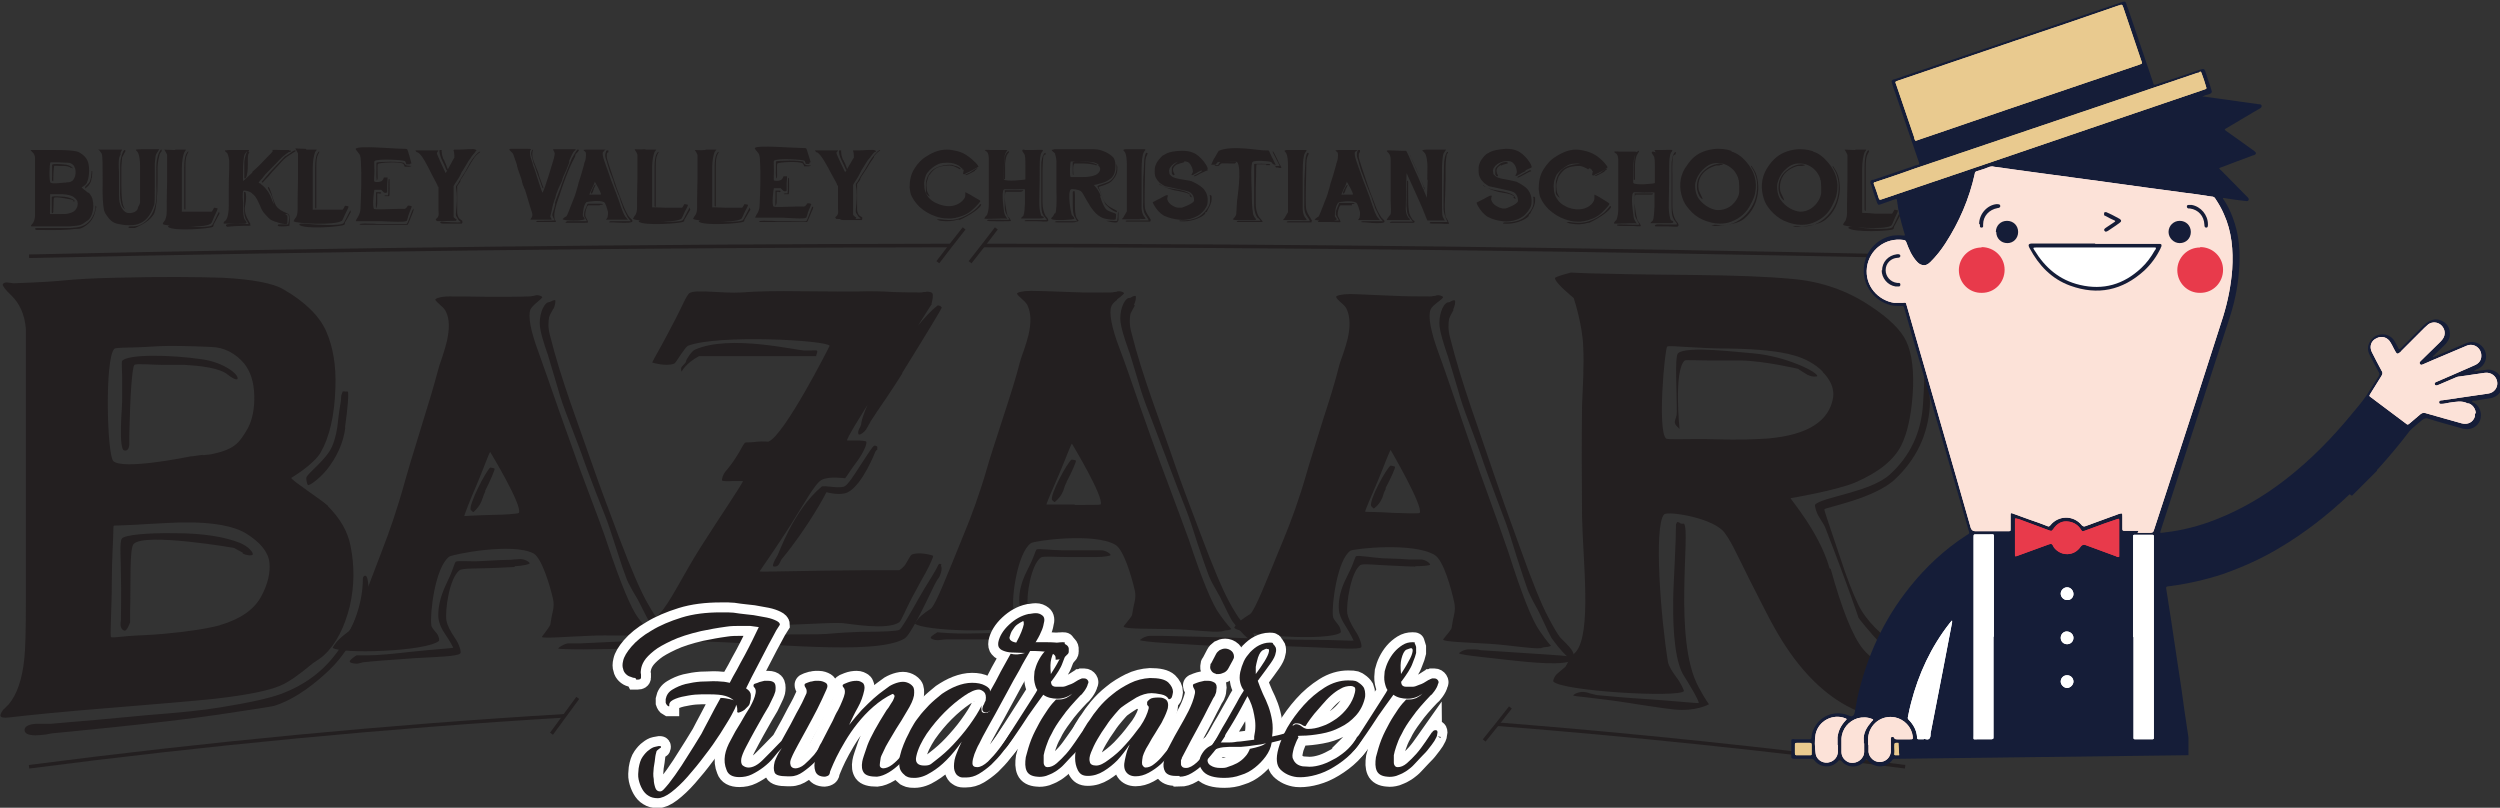 <?xml version="1.0" encoding="UTF-8"?>
<svg xmlns="http://www.w3.org/2000/svg" id="Layer_1" version="1.1" viewBox="0 0 628.3 203">
  <rect x="0" y="0" width="628.3" height="203" fill="#333333" stroke="none"/>
  <!-- Generator: Adobe Illustrator 29.2.1, SVG Export Plug-In . SVG Version: 2.1.0 Build 116)  -->
  <defs>
    <style>
      .st0 {
        fill: #231f20;
      }

      .st1 {
        stroke: #fff;
        stroke-width: 5px;
      }

      .st1, .st2 {
        fill: none;
      }

      .st2, .st3 {
        stroke: #231f20;
        stroke-miterlimit: 10;
        stroke-width: .9px;
      }

      .st4, .st3 {
        fill: #fff;
      }

      .st5 {
        fill: #e9ca8f;
      }

      .st6 {
        fill: #e83a4b;
      }

      .st7 {
        fill: #151d38;
      }

      .st8 {
        fill: #fce2d8;
      }
    </style>
  </defs>
  <g>
    <g>
      <path class="st0" d="M22.3,48.4c.5.6.9,1.2,1,1.9.2.9.2,1.9,0,2.8-.2,1-.6,1.7-1.1,2.2,0,0-.2.1-.3.2-.2.1-.3.2-.3.2-.5.4-1,.7-1.3.8-.5.2-1.5.3-2.9.4-1,0-2.5,0-4.5,0-2.2,0-3.8,0-4.7,0-.3,0-.4,0-.4-.1,0,0,0-.2.1-.3,0,0,0,0,.1-.1,0,0,0,0,.1-.1.4-.4.6-1.1.7-1.9,0-.4,0-1.3,0-2.6,0-4.8,0-7.3,0-12.1,0-.6-.3-1.2-.7-1.5-.2-.2-.4-.4-.4-.5,0,0,.1,0,.2,0,.2,0,.2,0,.2,0,0,0,1.5,0,2,0,.8,0,1.7,0,2.5,0,2.1,0,3.7,0,4.8.1,1.4.1,2.3.3,2.7.6,1,.6,1.6,1.3,1.9,2,.3.7.4,1.6.4,2.6,0,1.3-.3,2.3-.6,3-.3.6-1.3,1.1-1.3,1.1,0,.1,1.4,1.1,1.7,1.4ZM24.1,52.3s0,.2-.1.6c-.3,1.4-.9,2.5-1.8,3.3-.8.7-1.6,1.2-2.3,1.3-.1,0-1,0-2.5.2-2.2.2-7.4.1-7.4.1,0,0,0,0-.3,0-.2,0-.3,0-.4,0-.4,0-.5-.2-.5-.3,0-.1.2-.2.5-.2.1,0,.2,0,.4,0,.2,0,.3,0,.3,0,.4,0,1.1,0,2.1,0,1.3,0,2.1,0,2.3,0,1.4,0,2.5,0,3.2,0,1.3-.1,2.3-.2,2.8-.4,1-.3,1.8-.9,2.4-1.7.6-.8,1.2-2.1,1.2-3.4,0,0,0-.1.1-.1.1,0,.1.5.1.5ZM17.4,53.6c.9-.2,1.5-.6,1.8-1.2.3-.5.4-1.1.3-1.5,0-.5-.4-.9-1-1.4-.6-.4-1.5-.6-2.8-.7-.4,0-.9,0-1.6,0-.7,0-1.2,0-1.5,0,0,0,0,0,0,.1,0,.5,0,1.3,0,2.4,0,1.2-.1,2.4,0,2.5,0,0,.7,0,1.2,0,.5,0,.9,0,1.1,0,1.2,0,2,0,2.5-.2ZM16.7,45.8c.2,0,.4,0,.5,0,.4,0,.7-.2.9-.3.2-.1.4-.4.6-.8.2-.4.3-.9.3-1.5,0-.6-.2-1.1-.4-1.5-.4-.5-.9-.8-1.5-.8-1.1,0-1.9-.1-2.3-.1-.1,0-.5,0-1.1,0-.4,0-.9,0-1,0-.3.3-.4,4.7,0,5.1.5.4,3.2,0,3.4,0,0,0,.3,0,.6,0ZM18.5,50.4c-.3-.2-.4-.2-.4-.2,0,0-4-.9-4.5-.5-.2.2-.1,1.8-.2,3,0,.4,0,.5,0,.5,0,0-.1.4-.2.4,0,0-.2-.1-.2-.3s0-.1,0-.2c0,0,0-.2,0-.2,0-.3,0-.9,0-1.7,0-.8,0-1.6,0-1.7.1-.2,1.2-.2,2.3-.1,1.3,0,2.2.3,2.9.6.4.2.6.5.6.6,0,0-.3,0-.5,0ZM17.8,42.2c-.4-.4-1.3-.5-1.9-.5-.2,0-.5,0-1,0-.5,0-1.2-.1-1.3,0,0,0-.2,1.4-.2,3.1,0,0,0,0,0,.2,0,.1,0,.2,0,.3,0,.2-.1.3-.2.2-.1,0-.2-.4-.1-1.1,0-.2,0-.5,0-.8,0-.3,0-.5,0-.5,0-.2,0-.5,0-.9,0-.4,0-.8,0-.8.2-.3,2.1-.2,3.6,0,1,.2,1.7.8,1.6.9,0,0-.3,0-.4-.2ZM23,44.8c0,.7-.4,1.4-.8,1.9-.4.4-.8.7-.8.7,0,0,0-.3,0-.4,0-.2.9-.8,1.2-1.4.1-.3.2-.8.3-1.2,0-.5.1-.9.1-1,0,0,0,0,0-.2,0,0,0-.2,0-.2,0,0,0,0,.1,0,0,0,0,0,.1,0,0,0,0,.8-.1,1.7Z"></path>
      <path class="st0" d="M30.4,38.6c-.1.2-.3.7-.4.9-.2.6-.2,2.1-.1,3.7,0,1.8,0,3,0,3.7,0,.8,0,1.2,0,1.2,0,1.4,0,2.5.3,3.2.1.5.4,1,.7,1.4.3.4.7.7,1.1.8,1,.2,2.3-.2,2.6-1,0-.1.1-.5.3-.8.2-.4.3-.6.3-.8,0-.1,0-.2,0-.4,0-.2,0-.4,0-.4,0,0,0-.2,0-.4,0-.2,0-.3,0-.4,0-.5,0-1.3,0-2.3,0-1.4,0-2.3,0-2.5,0-.3,0-.7,0-1.3,0-.6,0-1.1,0-1.4,0-1.6-.2-2.8-.5-3.4,0,0-.1-.2-.3-.4-.1-.1-.3-.3-.3-.4,0,0,.7-.1,1.4-.1.3,0,.8,0,1.5,0,.6,0,1.2,0,1.5,0,1,0,1.5,0,1.5,0,0,0-.1.2-.2.4-.1.2-.2.3-.3.4-.3.5-.4.8-.4.9,0,.1-.2,2-.2,2,0,0,0,1.8,0,6,0,2.6,0,4-.2,4.4-.4,1.2-.9,2.3-1.7,3.2-1.1,1.2-2.5,1.8-4.2,1.8-.7,0-1.5,0-2.4-.2-.9-.1-1.5-.3-2-.6-.5-.3-1-.8-1.4-1.4-.5-.6-.8-1.2-.9-1.8-.2-1.1-.4-3.4-.3-6.8,0-4,0-6.5-.2-7,0-.2-.2-.4-.4-.7-.2-.3-.4-.5-.5-.6,0,0,0,0,0,0,0,0,0,0,0,0,0,0,0,0,0,0,.1,0,.2,0,.3.1.6,0,1.3,0,2.3,0,1.1,0,1.9,0,2.7,0,.4,0,.7,0,.7,0,0,0-.3.5-.5,1ZM31.4,38.2s0,.1-.1.2c0,0-.1.1-.1.2-.3.6-.5.9-.5.9,0,.2-.1.9-.2,2.3,0,.9,0,2.5,0,4.9,0,2.7.2,4.5.6,5.3.2.4.3.6.3.6,0,0-.5-.3-.8-1-.3-1-.5-2.4-.4-4.1,0-.2,0-.9,0-2.3,0-.9,0-1.7,0-2.3,0-.1,0-.4,0-.7,0-.3,0-.5,0-.7,0-1.5.6-3.6,1.1-3.8,0,0,0,0,.1,0,0,0,.1,0,.1,0,0,0,0,.3,0,.4ZM40.6,37.7c0,0,.1.2,0,.3,0,.1-.1.2-.2.3-.3.4-.3.6-.3.6,0,0-.5,1.8-.5,3.1,0,.4,0,.9,0,1.7,0,.8,0,1.3,0,1.7,0,4-.3,6.6-.7,7.8-.1.4-.3.8-.6,1.1-1.1,1.7-4.4,3-4.4,3,0,0-.2,0-.9,0,0,0-.1,0-.2,0,0,0-.2,0-.2,0-.2,0-.4-.1-.3-.2,0-.1.2-.2.5-.2,0,0,.2,0,.3,0,.1,0,.2,0,.3,0,1.6,0,3-.8,4.2-2.3.7-.8,1.1-1.8,1.4-2.9.3-.9.4-2.7.3-5.2,0-1.8,0-2.9,0-3.4-.1-2.6.3-4.5,1.2-5.6h0Z"></path>
      <path class="st0" d="M44.1,37.6c1.3,0,2.6,0,2.6,0,0,0,0,.2-.2.4-.1.2-.2.3-.2.3-.3.8-.6,2.2-.6,4.1,0,.3,0,1.1,0,2.3,0,.9,0,1.6,0,2,0,.1,0,.3,0,.6,0,.3,0,.5,0,.6,0,.5,0,1.4,0,2.7,0,1.1,0,2.5,0,2.6,0,0,1.3,0,3.3,0,1.5,0,3.6,0,3.6,0,0,0,0,0,.3,0,.1,0,.3,0,.3,0,.1,0,.6-1,.6-1,.1,0,.8.1.9.2,0,.2-.4,1.1-.8,1.9-.4.9-.7,1.8-.9,1.9-1.7,1.3-11.6.7-12.1.1,0,0,.1-.4.3-.6.2-.3.4-.5.4-.7.2-.5.3-1.1.3-1.9,0-.2,0-.5,0-1.1,0-.5,0-.8,0-1.1,0-2.3.1-4.1.1-5.5,0-2.3,0-3.4,0-5.7,0-.4,0-.6,0-.7,0-.2-.2-.5-.3-.7-.2-.4-.4-.7-.4-.7,0,0,0,0,0,0,0,0,0,0,0,0,.5,0,1.4.1,2.6.1ZM55.2,53.6s0,.1-.1.2c0,0,0,.1-.1.2-.7,1.3-1.2,2.2-1.3,2.4,0,0,0,.5-.2.6-.8.5-10,1.2-11.3,0,0,0,.1-.3.4-.3,0,0,.2,0,.4,0,.2,0,.4,0,.4,0,4.1.4,8.8.5,9.8,0,.2-.1.6-1,1-1.8.4-.8.7-1.6.9-1.7,0,0,0,0,0,0,0,0,0,.2,0,.4ZM47.4,38.1s-.1.2-.4.8c-.3.6-.4,1.6-.4,3.1,0,.8,0,2.2,0,4.2,0,1.8,0,3.3,0,4.3,0,.1,0,.4,0,.8,0,.3,0,.7,0,1,0,0,0,0,0,.1,0,0,0,.1,0,.1,0,.1,0,.2-.1.2-.1,0-.2-.2-.2-.3,0,0,0-.1,0-.2,0-.1,0-.2,0-.2,0-1.7,0-2.7,0-2.9s0-1.3,0-3.4c0-1.4,0-2.5,0-3.5,0-1.7.2-2.8.4-3.3.2-.4.3-.6.5-.8,0,0,.1,0,.2,0Z"></path>
      <path class="st0" d="M73.1,37.8c0,0,0,.1,0,.2,0,0,0,.1-.2.2-.3,0-.3,0-.3,0,0,0-1.4.9-2.3,1.9-.5.5-1.5,1.6-3.2,3.3-.3.3-.7.7-1.1,1.3-.5.6-1,1.1-1,1.2,0,0,.2.1.3.2.2,0,.3.1.3.2,1.1.8,2.2,2.2,2.7,3.8.6,2.1,3.4,3.6,3.9,4.1.1.2,0,1.9,0,2-.4.4-3.2-.4-4.2-1-.3-.2-.8-.7-1.5-1.5-.4-.4-.8-1.1-1.1-1.9-.5-1.1-.8-1.8-1-2-.3-.6-.8-1-1.3-1.4-.6-.4-1.8-.6-1.9-.5-.4.5-.1,2.8-.1,3.1,0,1.7,0,3,.2,3.6,0,.5.7,1.1.7,1.3,0,0-.2.3-.5.3,0,0-.2,0-.3,0-.2,0-.3,0-.3,0,0,0-.7,0-2.2,0-.2,0-.6,0-1.3,0-.5,0-1.1,0-1.2,0,0,0,0-.4.1-.5,0,0,.3-.1.4-.3.6-.6.8-2.3.8-3.8,0-2.8,0-4.3,0-4.3,0-.8,0-2.5.1-4.8,0-1.5,0-2.2,0-2.2,0,0-.2-1.4-.5-1.8,0,0-.2-.2-.3-.3-.2-.1-.3-.3-.3-.4,0,0,.4,0,1-.1.2,0,1.3,0,3.5,0,.9,0,1.4,0,1.4,0,0,0,0,.2-.2.3-.2.1-.3.2-.3.2,0,0-.1.1-.2.3,0,.1-.2.2-.2.3-.6,1.4-.4,6.7-.4,6.7,0,0,.6-.5,1.1-1,.5-.5,1-.9,1.2-1.1,0-.1,0-.2,0-.2,0,0,1.6-1.4,2.6-2.5,1.2-1.3,2.2-2.2,2.5-2.6,0,0,0,0,0-.2,0,0,0-.1,0-.2.2-.1,1.1,0,2.2,0,1,0,2,0,2,0,0,0,0,.1.1.2ZM63,56.5c0,0,0,.2-.1.2-.2.1-1.4,0-2.8.1-1.2,0-3,.2-3,.2,0,0-.3-.2-.3-.3,0,0,0-.2,0-.2.4-.5,5.7-.2,5.7-.2,0,0-.3-.4-.4-.7-.2-.3-.4-.5-.4-.7-.3-.6-.4-1.9-.4-3.1,0-.3,0-.8,0-1.7,0-.7,0-1.6,0-1.8,0-.1.4-.1.4,0,.4,1.3-.1,3.4-.2,4,0,0,0,0,0,0,0,0,0,0,0,.1,0,1.8,1.3,3.6,1.4,3.8,0,0,0,.1-.1.2ZM62.7,38.3c-.2.2-.3.4-.3.5-.3.8.2,4.3-.6,5.9,0,.1-.3.2-.4.1,0,0,0-.1,0-.2,0-.2,0-.3,0-.3,0-.2,0-.9,0-1.8,0-.8,0-1.4,0-1.8.1-1.3.6-2.8,1.1-3,0,0,.1,0,.1,0,0,0,0,0,0,0,0,0,0,0,0,0,0,0,0,.3-.2.5ZM65.8,45.8c0,0,0-.2,0-.2,0,0,0,0,.2-.2,0,0,.3-.3.7-.8,0-.1.3-.3.6-.7.2-.3.4-.5.6-.7,2.2-2.3,3.4-3.6,3.5-3.7.1-.1.3-.3.6-.4.3-.2.5-.4.6-.4.8-.6,1.3-.9,1.4-.9.1,0,.2,0,.2,0,0,0,.1,0,.1.2,0,0-.3.2-.8.5-1,.6-1.7,1.1-2.2,1.6-.3.3-.7.7-1.2,1.3-.6.6-1,1.1-1.2,1.3-.3.3-.4.4-.4.4,0,0-.7.8-1,1.2-1,1-1.5,1.6-1.5,1.6,0,0-.1,0-.2-.1ZM72.9,56.6c-.1.2-1,.3-1.9.3-.7,0-1.1,0-1.2-.2,0,0,0-.3.2-.3.1,0,.3,0,.4,0,.2,0,.5,0,.9,0,.6,0,1.1,0,1.1,0,0,0,.5-1.5.1-2.4,0,0-.2-.2-.4-.2-.3,0-.5,0-.5,0,0,0-1.9-1-2.5-2.1-.2-.3-.4-1.1-.8-2.4-.3-.9-1-1.9-1-2.2,0,0,.2-.2.3,0,0,0,0,0,.1.2,0,0,.1.1.1.2.1.2.4.9.7,2.1.3.9.6,1.5.8,2,.8,1.4,2.9,1.9,3.3,2.3.2.1.4,2.3,0,3Z"></path>
      <path class="st0" d="M77,37.6c1.3,0,2.6,0,2.6,0,0,0,0,.2-.2.3-.1.2-.2.3-.2.3-.3.8-.6,2.2-.6,4,0,.3,0,1.1,0,2.2,0,.9,0,1.5,0,2,0,.1,0,.3,0,.6,0,.3,0,.5,0,.6,0,.4,0,1.3,0,2.6,0,1.1,0,2.4,0,2.5,0,0,1.3,0,3.3,0,1.5,0,3.6,0,3.6,0,0,0,0,0,.3,0,.1,0,.2,0,.3,0,.1,0,.6-.9.6-1,.1,0,.8.1.9.2,0,.2-.4,1.1-.8,1.8-.4.8-.7,1.7-.9,1.8-1.7,1.2-11.6.7-12.1.1,0,0,.1-.4.3-.6.2-.3.4-.5.4-.6.2-.4.3-1.1.3-1.9,0-.2,0-.5,0-1.1,0-.5,0-.8,0-1.1,0-2.2.1-4,.1-5.4,0-2.2,0-3.3,0-5.6,0-.4,0-.6,0-.6,0-.2-.2-.5-.3-.7-.2-.3-.4-.7-.4-.7,0,0,0,0,0,0,0,0,0,0,0,0,.5,0,1.4.1,2.6.1ZM88.2,53.2s0,.1-.1.2c0,0,0,.1-.1.2-.7,1.3-1.2,2.2-1.3,2.3,0,0,0,.5-.2.6-.8.5-10,1.2-11.3,0,0,0,.1-.3.4-.3,0,0,.2,0,.4,0,.2,0,.4,0,.4,0,4.1.4,8.8.5,9.8,0,.2-.1.6-.9,1-1.7.4-.8.8-1.6.9-1.7,0,0,0,0,0,0,0,0,0,.2,0,.4ZM80.3,38.1s-.1.2-.4.8c-.3.6-.4,1.6-.4,3,0,.8,0,2.1,0,4.1,0,1.8,0,3.2,0,4.2,0,.1,0,.4,0,.8,0,.3,0,.7,0,1,0,0,0,0,0,.1,0,0,0,.1,0,.1,0,.1,0,.2-.1.2-.1,0-.2-.1-.2-.3,0,0,0-.1,0-.2,0-.1,0-.2,0-.2,0-1.7,0-2.7,0-2.9,0-.2,0-1.3,0-3.3,0-1.3,0-2.5,0-3.4,0-1.6.2-2.7.4-3.2.2-.4.3-.6.5-.8h.2Z"></path>
      <path class="st0" d="M103,41.3s-.1,0-.3,0c-.2,0-.5,0-.6,0,0,0-.2-.7-.3-.8-.4-.3-6.9-.7-7.7,0-.1.1,0,1.4,0,2.5,0,1.2-.2,2.5,0,2.6.1.2,1.2.2,1.6,0,.5-.1.8-1,.8-1,0,0,.3,0,.5,0,.2,0,.4,0,.4,0,0,.2,0,1-.1,1.8,0,.9,0,1.7,0,1.9-.1.2-.6.3-.9,0,0,0-.2-.2-.3-.3-.2-.2-.3-.3-.3-.3-.1,0-.5,0-.9,0-.4,0-.8,0-.8,0-.1.1-.6,4.2-.1,4.8.2.2,2.8.1,5.9,0,.7,0,1,0,1.7,0,.5,0,.8-.7.9-.8.2-.1,1,.1,1,.2,0,0-.3.8-.7,1.8-.3.7-.4,1.7-.6,1.8-.5.4-3.7.2-6.1.1-.8,0-2,0-3.5,0-1.8,0-3.2,0-3.2,0,0,0,.1-.4.4-.8.5-.8.8-1.6.8-2.4.2-4.4.3-8.3.1-11.8,0-.6-.1-1.1-.2-1.5,0-.2-.3-.5-.6-.9-.3-.4-.6-.8-.5-.8.6-.9,9.6,0,12.1,0,.4,0,.7,0,.8.1.1,0,.3.7.6,1.7.3,1,.5,1.9.5,1.9,0,0-.2,0-.2,0ZM103.9,52.4c.1,0,.1.3,0,.5,0,0,0,.2-.1.3,0,.1,0,.2-.1.3-.6,1.5-1.1,2.9-1.3,3,0,0-3.7,0-11.2,0,0,0-.1,0-.2,0-.1,0-.2,0-.3,0-.2,0-.4-.2-.4-.2,0,0,1.1-.2,2.2-.1,1,0,1.5,0,2.5.1.8,0,2,0,3.5,0,1.6,0,3.3,0,3.7,0,.2-.1.5-1,.8-1.8.4-1,.6-1.7.8-1.9,0,0,0,0,.1,0ZM95.3,48.6s-.1,0-.2,0c-.1,0-.3,0-.3,0,0,0,0,.3,0,.6,0,.4,0,.6,0,.6,0,0,0,.5,0,1.5,0,.6-.3,1.1-.3,1.1,0,0-.1-1,0-2,0-1.1,0-2.1,0-2.1,0,0,.4,0,.8,0,.3,0,.5,0,.5.2,0,0-.2.2-.3.2ZM101.5,40.9c0,0,.3.6.8.7.8.1,1.2.1,1.2.1,0,0-.4.2-.8.2-.7,0-1,0-1,0,0,0,0-.2-.1-.3,0-.1-.2-.3-.2-.4-.9-.7-6.2-.3-6.4,0-.2.1-.1,1.6-.1,2.8,0,0,0,.2,0,.4,0,.2,0,.3,0,.4,0,.3-.2.6-.2.6,0,0-.2-1.3-.1-2.3,0-1.4,0-2.2,0-2.2.3-.3,6.4-.4,7,.1ZM97.9,44.9c0,1.1.1,4.2-.1,4.4,0,0-.4,0-.7,0-.3,0-.5,0-.5,0,0-.1.1-.2.4-.2.3,0,.5,0,.5,0,.1-.2.1-1.1.1-2,0-1,0-1.7.1-2.1,0,0,.1,0,.2,0Z"></path>
      <path class="st0" d="M119.6,38.2c-.2,0-.3.1-.3.2-.2.2-.5.5-.9,1.1,0,.1-.2.3-.4.6-.2.2-.3.4-.4.6-.9,1.5-1.4,2.4-1.5,2.4-.2.4-.5,1.2-1,1.9-.5.8-1,1.5-1.1,1.8,0,.5,0,1.6,0,2.7,0,1.3,0,2.2,0,2.7,0,.3,0,.6,0,1.1,0,.5,0,.9,0,1.1,0,.4.7.7.8.8,0,0-.1.2-.2.3,0,0-.2,0-.4,0-2.4,0-4.2.2-4.5,0,0,0-.2-.4-.2-.4.1-.1.6-.4.7-.9.1-.4,0-1,0-1.4,0-.5,0-1.5,0-2.7,0-1.6,0-2.8,0-3.1,0,0,0,0-.1-.1,0,0-.1,0-.1-.1,0-.3-.6-1.2-1.4-2.8-1.2-2.4-2.5-5.1-3.6-5.7,0,0-.3,0-.4-.2-.1-.1-.2-.3-.2-.3,0,0,.3,0,.7,0,.6,0,1.4,0,2.6,0,1,0,2.4,0,2.5,0,0,0,0,.2-.2.3-.1.2-.2.3-.2.4,0,.4,2.2,5,2.2,5,0,0,.7-1.1,1.3-2.3.6-1.2.9-1.6.9-1.6,0,0,0-1.4-.2-1.7,0,0,0-.2,0-.2,0,0,.1,0,.2-.1,0,0,.1,0,.2,0,0,0,.1,0,.2,0,0,0,.4,0,.9,0,1.2,0,3.6-.3,4,0,0,0,0,0,.2.1,0,0,.1.1,0,.2,0,0-.1.1-.3.2ZM119.2,39.7c-.3.3-.9,1.3-1.8,2.9-.2.3-.5.7-.8,1.3-.4.6-.6,1-.8,1.2,0,0,0,.1-.1.3,0,.1,0,.2,0,.2,0,.1-.2.3-.4.6-.2.3-.3.5-.4.6,0,0,0,0,0,.1,0,0,0,0,0,0,0,0,0,1.1,0,3.2,0,1.8,0,2.8,0,3.1,0,.7.2,1.3.5,1.7.2.2.6.4.8.6,0,0,0,.2,0,.3,0,.1,0,.2,0,.2,0,0-.1.2-.2.2,0,0-.2,0-.4,0-.2,0-.5,0-.9,0-.4,0-.8,0-1.1,0-.6,0-1.1,0-1.5,0,0,0-.2,0-.4,0-.2,0-.3,0-.4,0-.3,0-.7-.2-.7-.2,0,0,.1-.2.3-.3.3,0,4.7.4,4.9.1,0,0-.4-.3-.6-.5,0,0-.1-.3-.3-.6-.1-.2-.3-.4-.3-.5-.2-.5.6-4,0-7,0-.1,0-.3,0-.4,0-.1.2-.2.2-.3.3-.2.7-1.3,1.5-2.4.7-1,1.1-1.9,1.4-2.4.9-1.8,2.4-3.5,2.9-3.6,0,0,0,0,0,0,0,0,0,0,0,0,0,0,0,0,0,0,0,0,.1,0,.1.1,0,0,0,0,0,0s0,0,0,0c0,0-.9.6-1.5,1.4ZM112.5,42.8s-.3,0-.3,0c0,0-.4-1.1-1.1-2.5-.5-1-.8-2.3-.6-2.6,0,0,.4,0,.5,0,0,0,0,.1,0,.1,0,0,0,.1,0,.2,0,0,0,.1,0,.1,0,.5.1,1,.3,1.5,0,.1.1.4.3.6.1.3.2.5.3.7.3.7.4,1.1.7,1.8,0,0,0,0,0,0Z"></path>
      <path class="st0" d="M143.1,40.6c0,.2-.2.7-.5,1.4-.2.6-.4,1.1-.6,1.4-.1.2-.2.6-.4.9-.2.5-.3.8-.3,1-.1.3-.3.7-.6,1.3-.3.6-.5,1.1-.6,1.4,0,.2-.2.4-.3.8-.1.4-.2.6-.2.8-.4,1-.7,2-.9,3.1-.2,1-.4,1.6-.4,1.7,0,0,0,.2.2.4.1.2.2.4.1.4,0,0-.7,0-1.3,0-.6,0-1.1,0-1.4,0-1.3,0-2.6,0-2.6,0,0,0,.1-.3.3-.5.1-.2.2-.4.2-.7,0-.2-.1-.7-.4-1.5-.1-.4-.4-1.2-.7-2.3-.3-1-.5-1.8-.7-2.3,0-.2-.2-.4-.3-.7-.1-.3-.2-.6-.3-.7,0-.2-.1-.4-.2-.8,0-.3-.2-.6-.2-.8-.4-1-.6-1.8-.8-2.3-.2-.6-.3-1-.3-1.2-.4-1.2-.7-2-.9-2.6-.2-.5-1-1-1-1.2,0,0,.1-.2.3-.2s.1,0,.2,0c0,0,.2,0,.2,0,.4,0,1.1,0,2,0,.9,0,1.5,0,1.8,0,.5,0,.9,0,.9.1,0,0,0,.2,0,.2-.1,0-.2.2-.2.2,0,.1,0,.4,0,.8,0,.4.3,1.3.7,2.5,0,.3.2.7.4,1.2.2.5.3.9.4,1.2.1.4.4,1.2.8,2.5.3,1,.8,2.3.8,2.3.4,0,2.9-8.6,2.9-8.6,0,0,.3-1.3.2-1.3,0-.1-.1-.3-.2-.5-.1-.2-.2-.4-.2-.5,0,0,0,0,0,0,0,0,0,0,0,0,0,0,0,0,0,0,0,0,1.5,0,4.8,0,.4,0,.6,0,.6,0,0,0,.3,0,.3.1,0,.1-.2.2-.3.3-.4.2-.9,1.5-1.4,2.6ZM133.8,38.4c-.1.4,0,1.3.4,2.3.1.3.3.8.6,1.5.3.7.5,1.3.6,1.6,0,.3.3.9.6,1.8.2.7.6,1.6.6,1.7,0,0,0,0-.1,0,0,0,0,0-.1,0,0,0-.2-.3-.3-.7-.1-.4-.4-1.1-.7-2-.4-1-.6-1.7-.8-2.2,0-.2-.2-.5-.3-.9-.2-.4-.3-.7-.3-.9-.3-.9-.4-1.5-.5-1.9,0-.4.1-.9.4-1.1,0,0,0,0,.1,0,0,0,0,0,0,0,0,0-.1.3-.2.6ZM144.6,39s0,.3-.2.6c-.2.4-.8,1.5-1.5,3.2-1,2.4-1.6,4.2-2,5.4-.1.4-.3,1-.6,1.8-.3.8-.5,1.5-.6,1.9-.4,1.4-.5,2.4-.3,3.1,0,0,0,.2.2.4,0,.1.1.3.1.3,0,0,0,0,0,0,0,0,0,.1,0,.1,0,0-1,0-2.6,0-1.5,0-2.4,0-2.4,0,0,0,.2-.3.4-.3,0,0,.2,0,.3,0,.2,0,.2,0,.3,0,2.3,0,3.7-.1,3.7-.1,0,0-.6-1.1-.6-1.4,0-.3.4-1.2.7-2.6,0,0,0-.1,0-.2,0-.1,0-.2,0-.3.1-.4.3-.9.6-1.7.3-.8.5-1.4.7-1.8.5-1.6,1.4-3.8,2.6-6.8.2-.6.5-1.1.8-1.6.5-.9.8-1.3.9-1.4.1,0,.4,0,.4.1,0,.3-.8,1-.8,1Z"></path>
      <path class="st0" d="M151.8,38c-.2.1-.3.3-.3.3-.1.3,0,1.1.4,2.2.2.6.6,1.7,1.1,3.1.4,1.3.8,2.3,1.1,3,.9,2.3,1.4,3.7,1.5,4,.7,2.1,1.2,3.4,1.6,3.9.4.5.6.7.6.7,0,0-.1,0-.2,0-.1,0-.2,0-.3,0-.5,0-1.5,0-2.6,0-1.1,0-2.3,0-2.4,0,0,0,.3-.4.4-.6,0,0,0-.3.1-.7,0-.3,0-.5,0-.7-.2-.7-.6-2.2-1-2.4-1.1-.6-4.2-.1-4.4,0-.7.5-1,2.9-.9,3.5,0,0,.1.2.3.4.1.1.2.4.1.4-.7.5-5.1.4-5.5,0,0,0,.1-.2.4-.4.3-.2.4-.3.5-.3.3-.2.8-1.8,1.7-4,.4-.9.8-2.1,1.2-3.6,0-.2.3-1.2.8-2.7.3-1.1.6-2,.8-2.8,0-.1,0-.3.2-.7.1-.3.2-.6.2-.8.1-.6.1-1.1,0-1.5,0,0-.1-.2-.3-.3-.1-.1-.3-.3-.3-.3,0,0,.3-.1.7-.1s1,0,2.1,0c.8,0,1.5,0,2.1,0,0,0,.1,0,.2,0,0,0,.2,0,.2,0,.1,0,.3,0,.3,0,0,0-.1.1-.4.3ZM150.7,51.6c-.2,0-.6,0-1.5,0-.6,0-1.3,0-1.4,0-.5.4-.8,2.1-.7,2.6,0,.2.2.5.4.9.2.3.3.8.3.8-.1.1-1.3.1-2.3.1-1.4,0-2.3,0-2.6,0,0,0-.1,0-.2,0,0,0-.2,0-.2,0-.2,0-.4,0-.4-.1,0,0,.4-.3.4-.3,0,0,.1,0,.5,0,.6,0,1.4,0,2.3,0,1.2,0,2.2,0,2.2,0,0,0-.2-.4-.4-.7-.2-.3-.3-.6-.3-.8,0-.4,0-.9.3-1.5,0,0,.1-.3.3-.7.1-.3.2-.6.3-.7.1,0,.8,0,1.4,0,.7,0,1.2,0,1.4,0,0,0,.2,0,.3,0,.1,0,.2,0,.3,0,.2,0,.5.2.5.2,0,0-.3.1-.8.1ZM149.6,48.9c.6,0,1.3,0,1.4,0,.2-.4-1.5-3.2-1.5-3.2,0,0-.3.9-.7,1.6-.3.7-.7,1.6-.7,1.6,0,0,.6,0,1.5,0ZM149.2,47.6c0,0,0,.2-.1.3,0,.1,0,.2-.1.3,0,.2-.4.5-.4.5,0,0-.1-.1-.1-.1-.1-.3.8-2,1-2.2,0,0,.2,0,.2,0,0,0-.2.6-.5,1.1ZM152.7,38.3c-.1.2-.2.4-.2.4,0,.2,0,.6,0,.9.1.6.9,3,2.3,7.1.2.7.7,1.8,1.3,3.5.6,1.7,1.1,2.8,1.5,3.5.2.4.5.8.6.9,0,0,.1.1.3.3.1.1.2.2.3.3.2.2.2.5,0,.6-.8.3-2.6.2-4.5.1-.8,0-1.3,0-1.3-.1,0,0,.3-.2.5-.2,0,0,.2,0,.3,0,.2,0,.3,0,.3,0,2.9,0,4.5,0,4.5,0,0,0-.3-.2-.8-.9,0,0-.3-.5-.6-1.2,0,0-.2-.3-.3-.6-.1-.2-.2-.4-.3-.6-.1-.4-.3-.9-.6-1.7-.2-.8-.4-1.4-.6-1.7-.8-2-1.2-3.1-1.2-3.3,0-.2-.3-.7-.6-1.6-.3-.7-.5-1.3-.6-1.7-.3-1-.5-1.6-.5-1.7-.2-.6-.4-1.1-.4-1.5,0-.5.2-1.2.4-1.3,0,0,.1,0,.2,0,0,0,.2,0,.2,0,0,0,0,.3,0,.5Z"></path>
      <path class="st0" d="M162.3,37.6c1.3,0,2.6,0,2.6,0,0,0,0,.2-.2.3-.1.2-.2.3-.2.3-.3.8-.6,2.1-.6,3.8,0,.3,0,1,0,2.1,0,.8,0,1.5,0,1.9,0,.1,0,.3,0,.6,0,.3,0,.5,0,.6,0,.4,0,1.3,0,2.5,0,1.1,0,2.4,0,2.4,0,0,1.3,0,3.3.1,1.5,0,3.6,0,3.6,0,0,0,0,0,.3,0,.1,0,.2,0,.3,0,.1,0,.6-.9.6-.9.1,0,.8.1.9.2,0,.2-.4,1-.8,1.7-.4.8-.7,1.7-.9,1.8-1.7,1.2-11.6.6-12.1,0,0,0,.1-.3.3-.6.2-.3.4-.5.4-.6.2-.4.3-1,.3-1.8,0-.2,0-.5,0-1,0-.4,0-.8,0-1,0-2.1.1-3.9.1-5.1,0-2.1,0-3.2,0-5.4,0-.3,0-.5,0-.6,0-.2-.2-.4-.3-.7-.2-.3-.4-.6-.4-.7,0,0,0,0,0,0,0,0,0,0,0,0,.5,0,1.4.1,2.6,0ZM173.5,52.6s0,.1-.1.2c0,0,0,.1-.1.2-.7,1.2-1.2,2.1-1.3,2.2,0,0,0,.4-.2.5-.8.5-10,1.1-11.3,0,0,0,.1-.3.4-.3,0,0,.2,0,.4,0,.2,0,.4,0,.4,0,4.1.4,8.7.5,9.8,0,.2-.1.6-.9,1-1.7.4-.8.8-1.5.9-1.6,0,0,0,0,0,0,0,0,0,.2,0,.4ZM165.6,38.1s-.1.2-.4.8c-.3.6-.4,1.5-.4,2.9,0,.7,0,2,0,3.9,0,1.7,0,3.1,0,4.1,0,.1,0,.4,0,.8,0,.3,0,.7,0,1,0,0,0,0,0,.1,0,0,0,.1,0,.1,0,.1,0,.2-.1.2-.1,0-.2-.1-.2-.3,0,0,0-.1,0-.2,0-.1,0-.2,0-.2,0-1.6,0-2.5,0-2.8s0-1.2,0-3.2c0-1.3,0-2.4,0-3.3,0-1.6.2-2.6.4-3.1.2-.4.3-.6.5-.7h.2Z"></path>
      <path class="st0" d="M177.4,37.6c1.3,0,2.6,0,2.6,0,0,0,0,.2-.2.3-.1.2-.2.3-.2.3-.3.8-.6,2.1-.6,3.8,0,.3,0,1,0,2.1,0,.8,0,1.5,0,1.9,0,.1,0,.3,0,.6,0,.3,0,.5,0,.6,0,.4,0,1.3,0,2.5,0,1,0,2.3,0,2.4,0,0,1.3,0,3.3.1,1.5,0,3.6,0,3.6,0,0,0,0,0,.3,0,.1,0,.2,0,.3,0,.1,0,.6-.9.6-.9.1,0,.8.1.9.2,0,.2-.4,1-.8,1.7-.4.8-.7,1.7-.9,1.8-1.7,1.2-11.6.6-12.1,0,0,0,.1-.3.3-.6.2-.3.4-.5.4-.6.2-.4.3-1,.3-1.8,0-.2,0-.5,0-1,0-.4,0-.8,0-1,0-2.1.1-3.8.1-5.1,0-2.1,0-3.2,0-5.3,0-.3,0-.5,0-.6,0-.2-.2-.4-.3-.7-.2-.3-.4-.6-.4-.6,0,0,0,0,0,0,0,0,0,0,0,0,.5,0,1.4.1,2.6,0ZM188.6,52.6s0,.1-.1.2c0,0,0,.1-.1.2-.7,1.2-1.2,2.1-1.3,2.2,0,0,0,.4-.2.5-.8.5-10,1.1-11.3,0,0,0,.1-.3.4-.3,0,0,.2,0,.4,0,.2,0,.4,0,.4,0,4.1.4,8.7.5,9.8,0,.2-.1.6-.9,1-1.7.4-.8.8-1.5.9-1.6,0,0,0,0,0,0,0,0,0,.2,0,.4ZM180.7,38.1s-.1.2-.4.8c-.3.6-.4,1.5-.4,2.9,0,.7,0,2,0,3.9,0,1.7,0,3.1,0,4.1,0,.1,0,.4,0,.7,0,.3,0,.7,0,1,0,0,0,0,0,.1,0,0,0,.1,0,.1,0,.1,0,.2-.1.2-.1,0-.2-.1-.2-.3,0,0,0-.1,0-.2,0-.1,0-.2,0-.2,0-1.6,0-2.5,0-2.7s0-1.2,0-3.2c0-1.3,0-2.4,0-3.3,0-1.6.2-2.6.4-3.1.2-.4.3-.6.5-.7h.2Z"></path>
      <path class="st0" d="M203.4,41.2s-.1,0-.3,0c-.2,0-.5,0-.6,0,0,0-.2-.7-.3-.8-.4-.3-6.9-.7-7.7,0-.1.1,0,1.4,0,2.4,0,1.1-.1,2.4,0,2.5.1.2,1.2.2,1.6,0,.5-.1.8-.9.8-1,0,0,.3,0,.5,0,.2,0,.4,0,.4,0,0,.2,0,.9-.1,1.8,0,.9,0,1.6,0,1.8-.1.2-.6.3-.9,0,0,0-.2-.2-.3-.3-.2-.2-.3-.3-.3-.3-.1,0-.5,0-.9,0-.4,0-.8,0-.8,0-.1.1-.6,4.1-.1,4.6.2.2,2.8.1,5.9,0,.7,0,1,0,1.7,0,.5,0,.8-.7.9-.8.2-.1,1,.1,1,.2,0,0-.3.8-.7,1.7-.3.7-.4,1.6-.6,1.7-.5.4-3.7.1-6.1,0-.8,0-1.9,0-3.5,0-1.8,0-3.2,0-3.2,0,0,0,.1-.4.3-.7.5-.7.8-1.5.8-2.3.2-4.2.3-8,.1-11.4,0-.6-.1-1.1-.2-1.4,0-.2-.3-.5-.6-.9-.3-.3-.6-.8-.5-.8.6-.8,9.6,0,12.1,0,.4,0,.7,0,.8.1.1,0,.3.7.6,1.7.3,1,.6,1.8.5,1.8,0,0-.2,0-.2,0ZM204.3,51.9c.1,0,.1.3,0,.5,0,0,0,.1-.1.3,0,.1-.1.2-.1.2-.6,1.4-1.1,2.8-1.3,2.9,0,0-3.7,0-11.2,0,0,0-.1,0-.2,0-.1,0-.2,0-.3,0-.2,0-.4-.2-.4-.2,0,0,1.1-.2,2.2-.1,1,0,1.5,0,2.5.1.8,0,2,0,3.5,0,1.6,0,3.3.1,3.7,0,.2-.1.5-1,.8-1.8.4-1,.6-1.6.7-1.8h.1ZM195.7,48.2s-.1,0-.2,0c-.1,0-.3,0-.3,0,0,0,0,.3,0,.6,0,.3,0,.6,0,.6,0,0,0,.5,0,1.4,0,.5-.3,1-.3,1,0,0-.1-1,0-1.9,0-1,0-2,0-2,0,0,.4,0,.8,0,.3,0,.5,0,.5.2,0,0-.2.2-.3.2ZM201.9,40.8c0,0,.3.6.8.7.8.1,1.2.1,1.2.1,0,0-.4.2-.8.2-.7,0-1,0-1,0,0,0,0-.2-.1-.3,0-.1-.2-.3-.2-.4-1-.7-6.2-.3-6.4,0-.2.1-.1,1.5-.1,2.7,0,0,0,.2,0,.3,0,.2,0,.3,0,.3,0,.3-.2.5-.2.5,0,0-.2-1.2-.1-2.2,0-1.3,0-2.1,0-2.1.3-.3,6.4-.4,7,.1ZM198.3,44.6c0,1,.1,4-.1,4.2,0,0-.4,0-.7,0-.3,0-.5,0-.5,0,0-.1.1-.2.4-.2.3,0,.5,0,.5,0,.1-.2.1-1,.1-1.9,0-1,0-1.6.1-2h.2Z"></path>
      <path class="st0" d="M220,38.2c-.2,0-.3.1-.3.1-.2.2-.5.5-.9,1.1,0,.1-.2.3-.4.5-.2.2-.3.4-.4.5-.9,1.4-1.4,2.3-1.5,2.4-.2.4-.5,1.1-1,1.9-.5.8-1,1.5-1.1,1.8,0,.5,0,1.5,0,2.6,0,1.2,0,2.1,0,2.6,0,.2,0,.6,0,1.1,0,.5,0,.9,0,1.1,0,.3.7.7.8.8,0,0-.1.2-.2.3,0,0-.2,0-.4,0-2.4,0-4.2.1-4.5,0,0,0-.2-.4-.2-.4.1-.1.6-.4.7-.9.1-.4,0-1,0-1.4,0-.5,0-1.5,0-2.6,0-1.6,0-2.7,0-3,0,0,0,0-.1-.1,0,0-.1,0-.1-.1,0-.3-.6-1.2-1.4-2.7-1.2-2.3-2.6-4.9-3.6-5.5,0,0-.3,0-.4-.2-.1-.1-.2-.3-.2-.3,0,0,.3,0,.7,0,.6,0,1.4,0,2.6,0,1,0,2.4,0,2.5,0,0,0,0,.2-.2.3-.1.1-.2.3-.2.3,0,.4,2.2,4.9,2.2,4.9,0,0,.7-1.1,1.3-2.2.6-1.1.9-1.5.9-1.5,0,0,0-1.3-.2-1.6,0,0,0-.2,0-.2,0,0,.1,0,.2,0,0,0,.1,0,.2,0,0,0,.1,0,.2,0,0,0,.4,0,.9,0,1.2,0,3.6-.3,4,0,0,0,0,0,.2.1,0,0,.1.1,0,.2,0,0-.1.1-.3.2ZM219.6,39.6c-.2.3-.9,1.2-1.8,2.8-.2.3-.5.7-.8,1.2-.4.5-.6.9-.7,1.1,0,0,0,.1-.1.2,0,.1,0,.2,0,.2,0,.1-.2.3-.4.6-.2.2-.3.4-.4.6,0,0,0,0,0,.1,0,0,0,0,0,0,0,0,0,1,0,3.1,0,1.7,0,2.7,0,3,0,.7.2,1.2.5,1.6.2.2.6.4.8.5,0,0,0,.2,0,.3,0,.1,0,.2,0,.2,0,0-.1.2-.2.2,0,0-.2,0-.4,0-.2,0-.5,0-.9,0-.4,0-.8,0-1.1,0-.6,0-1.1,0-1.5,0,0,0-.2,0-.4,0-.2,0-.3,0-.4,0-.3,0-.7-.2-.7-.2,0,0,.1-.2.3-.3.3,0,4.7.4,4.9.1,0,0-.4-.3-.6-.5,0,0-.1-.2-.3-.5-.1-.2-.3-.4-.3-.5-.2-.5.6-3.9,0-6.8,0-.1,0-.3,0-.4,0-.1.2-.2.2-.3.3-.2.7-1.3,1.5-2.4.7-1,1.1-1.8,1.4-2.3.9-1.7,2.4-3.4,2.9-3.5,0,0,0,0,0,0,0,0,0,0,0,0,0,0,0,0,0,0,0,0,.1,0,.1.1,0,0,0,0,0,0s0,0,0,0c0,0-.9.6-1.5,1.4ZM212.9,42.7s-.3,0-.3,0c0,0-.4-1-1.1-2.4-.5-.9-.8-2.3-.6-2.5,0,0,.4,0,.5,0,0,0,0,0,0,.1,0,0,0,.1,0,.2,0,0,0,.1,0,.1,0,.5.1,1,.3,1.5,0,.1.1.4.3.6.1.3.2.5.3.6.3.7.4,1.1.7,1.8,0,0,0,0,0,0Z"></path>
      <path class="st0" d="M241.9,42.7c0,0,0-.2,0-.3,0,0-.3-.2-.5-.4-.2-.2-.4-.3-.5-.4-.7-.4-1.6-.7-2.5-.7-1,0-1.9,0-2.7.4-1.1.5-2,1.3-2.7,2.2-.3.4-.4.9-.6,1.5-.1.6-.2,1.2-.1,1.7,0,.8.2,1.4.3,1.6.5,1.2,1.3,2.1,2.6,2.7,1,.5,2.4.9,3.6.8,1.6-.1,2.9-.9,3.6-2,.1-.2.2-.4.2-.7,0-.6,0-.8,0-.8,0,0,1.1.5,2,1.1.8.5,1.7.9,1.8,1.1,0,.1-.7,1.1-2,2.2-.6.6-1.4,1.1-2.4,1.5-1.3.5-2.6.8-3.9.7-1,0-2-.2-2.9-.5-1.5-.5-2.9-1.3-4.1-2.4-.8-.8-1.5-1.7-2-2.7-.3-.6-.4-1.3-.5-2.2,0-1.7.3-3.3,1.2-4.7.8-1.3,1.8-2.4,3.2-3.2,1.7-1.1,3.4-1.6,4.9-1.6.3,0,.9,0,1.8.2,1.1.2,2.2.5,3.2,1.2.9.6,1.6,1.2,2.3,1.9.5.5.7.9.7,1,0,0-.3.2-.9.5-.1,0-.4.3-.9.5-.3.2-.7.4-1,.5,0,0-.1,0-.2.1-.1,0-.2.1-.3.2-.2.1-.4.2-.5,0-.1,0-.1-.2,0-.4,0-.2.1-.4.1-.5,0,0,0-.1-.1-.2ZM240.8,42.3s0,0-.1-.1c0,0,0,0-.1,0-.6-.3-1.2-.6-1.9-.6-1.4,0-2.9.2-3.9,1-.6.5-1.1,1.2-1.4,1.6,0,0-.2.5-.4,1.3-.2.5-.2,1.1-.1,1.8,0,.6.2,1.1.4,1.4.3.5.4.7.4.7,0,0-.9-.4-1-1.1,0,0,0-.1,0-.3,0-.2,0-.4,0-.5,0-.5,0-1.1,0-1.6.2-1.6,1.1-3,2.5-3.7,1.2-.6,2.6-.8,3.6-.8.2,0,.5,0,.9.2.4.1.8.2.8.2,0,0,.2.1.6.3.2.1.4.4.3.4,0,0-.2,0-.3,0ZM241.1,55.2h-.3c-1.3.4-2.8.5-4.3.3-.5,0-1.1-.4-1.1-.4,0,0,.3,0,.8,0,1,.1,1.8.2,2.4.2,2.2,0,4.3-1,6.3-2.5.3-.3.7-.6,1.1-1.1.2-.3.3-.4.3-.4,0,0,0,0,0,0,0,0,0,0,0,0,0,0,.3,0,.3.1,0,.7-2.7,2.7-5.5,3.9ZM245.1,42.9c-.5.3-1.1.6-1.7.9,0,0-.1,0-.2.1,0,0-.2,0-.2.1-.2,0-.4,0-.5,0,0,0,0,0,0,0,0,0,.4-.3.7-.4.5-.2.7-.3.8-.4.5-.3,1.1-.8,1.5-.9,0,0,.2,0,.2,0,0,0,0,0,0,0,0,0-.3.3-.7.5Z"></path>
      <path class="st0" d="M257.6,37.7s.6,0,1.7,0c1.3,0,2.6-.1,2.8,0,0,0,0,.2-.1.3,0,.1-.1.2-.2.3-.4.6-.5,1.8-.5,3.5,0,2,0,4.8-.1,8.3,0,.2,0,.4,0,.6,0,.3,0,.5,0,.6,0,1.4.3,2.4.5,2.9,0,0,.1.1.4.2.2,0,.3.2.2.3,0,.1-.4.2-1,.2-.2,0-.4,0-.7,0-.3,0-.5,0-.5,0-.3,0-.7,0-1.3,0-.5,0-.9,0-1,0-.7,0-1.2,0-1.2,0,0,0,.1-.3.3-.4.2-.2.3-.3.3-.3.3-.7.3-1.9.4-3.2,0-.3,0-.9,0-1.7,0-.7,0-1.7,0-1.7-.1-.1-1.4,0-2.6,0-1.1,0-2.6-.1-2.7,0-.7.7,0,5.3,0,5.3,0,.5.2.9.3,1.2.4.7.6.9.5.9-.2-.2-2.5,0-4.9,0-.5,0-.8,0-.8-.1,0,0,.1-.3.3-.5.2-.2.4-.4.4-.5.2-.5.4-1.3.4-2.5,0-.4,0-.9,0-1.5,0-.7,0-1.1,0-1.4,0-3,0-5.4,0-6.8,0-.2,0-.6,0-1,0-.5,0-.8,0-1,0-.7-.2-1.3-.5-1.6-.1,0-.2-.1-.3-.2-.1,0-.2-.2-.2-.2,0,0,.5-.1,1.3,0,1,0,2.1,0,3.3,0,0,0,.2,0,.3,0,.1,0,.2,0,.3,0,.2,0,.5,0,.5,0,0,0-.2.2-.5.8-.2.4-.4,1.5-.4,3.2,0,1.9-.1,3.4,0,3.4.5.6,5.2.1,5.4,0,0,0,0-.9,0-1.5,0-.8,0-1.3,0-1.6,0-1.8,0-3-.3-3.3,0,0-.1-.2-.2-.3-.1-.2-.2-.3-.2-.3-.2-.2,0-.5.1-.5.4,0,.8.2.8.2ZM256.7,48.2c0,0-.2,0-.3,0-.1,0-.2,0-.3,0-1.6,0-3.2,0-3.3,0-.7.8.2,5.5.4,5.9,0,.2.2.4.5.7.2.3.4.7.4.7,0,.1-1,.1-1.8.1-1.2,0-1.9,0-2.1,0-1.4,0-2.1,0-2.1-.2,0-.1.1-.2.5-.2,0,0,.2,0,.4,0,.2,0,.2,0,.3,0,1.4,0,4.3.1,4.4,0,0,0-.2-.4-.5-.9-.2-.4-.4-.7-.5-1-.2-.6-.2-1.5-.2-2.6,0-1.7.1-2.9,0-2.9,0,0,1.2,0,4,0,0,0,0,0,.2,0,0,0,.1,0,.2,0,.1,0,.3,0,.3.1,0,0-.2.2-.4.2ZM252.3,44.8s0,0,0-.2c0,0,0-.1,0-.2,0,0,0-.2,0-.2,0-2.9.1-4.6.3-5.1.2-.5.5-.9.7-1,.1,0,.1-.1.1-.1,0,0,.2,0,.2.2-.1.2-.2.3-.3.4-.4.5-.6,1.4-.7,2.6,0,.4,0,.9,0,1.5,0,.7,0,1.2,0,1.5,0,0,0,.1,0,.2,0,.1,0,.2,0,.2,0,.2,0,.4-.1.4,0,0-.2,0-.2,0ZM262.5,38.8c-.2.3-.3.5-.3.6,0,.3-.2,1.7-.2,4,0,.4,0,1,0,1.8,0,.8,0,1.4,0,1.8s0,1,0,1.8c0,.8,0,1.5,0,1.9,0,1.5.3,2.6.7,3.4,0,0,.1.2.3.4.1.2.3.3.3.4.2.3.2.7,0,.7-.4.2-1.5,0-2.6,0-1.5,0-2.4,0-2.5,0s0,0-.2,0c0,0-.1,0-.2,0-.1,0-.3,0-.3-.1,0-.1.3-.2.6-.2,0,0,.2,0,.4,0,.2,0,.3,0,.4,0,.2,0,4.1,0,4.2,0,0,0-.3-.5-.5-.7-.3-.3-.4-.6-.5-.7-.3-.5-.4-1.5-.4-2.9,0-.7,0-2.1,0-4.2,0-1.9,0-3.4,0-4.3s0,0,0-.1c0,0,0,0,0,0,0-.1,0-.4,0-.9,0-.5,0-.9.1-1.1.1-.9.4-1.6.7-1.9,0,0,.3-.1.3-.1,0,0,0,.4-.2.7Z"></path>
      <path class="st0" d="M276.5,49.4c.5,1.6,1,2.6,1.4,3.1.6.7,2.2,1,2.5,1.2.2.2,0,1.3,0,1.4-.3.3-2.1,0-2.9-.2-1.3-.4-2.4-1.4-3.4-2.9-.2-.3-.6-1-1.2-2-.5-.9-.9-1.7-1.2-1.9-.6-.5-2.4-.7-2.6-.5-.9,1,.1,6.1.2,6.2,0,.2.2.4.4.6.2.2.3.5.3.6-.1.2-5.2.6-5.8,0,0,0,0-.3.2-.4.2-.2.3-.3.3-.3,0,0,0-.1.2-.4,0-.2.2-.3.3-.3.3-.4.4-2.7.3-5.8,0-1.7,0-3.3,0-4.7,0,0,0-.5,0-1.2,0-.5,0-.9,0-1.3,0-.9-.4-2.1-.4-2.1,0,0-.8-.6-.8-.8,0,0,.7-.2.7-.2,0,0,.3,0,.9,0,.6,0,2.1,0,4.5,0,1.9,0,3.4,0,4.5,0,1.3,0,2.4.4,3.5,1,.9.5,1.4,1,1.6,1.4.2.5.4,1.2.3,2.1,0,.9-.2,1.6-.5,2.1-.3.6-1,1.1-2,1.6-.9.4-2.9.8-2.9.8,0,0,1.3,1.3,1.7,2.7ZM269.8,48s.2,0,.2,0c.4.4-.2,5.5.6,6.8.3.5.5.7.5.7,0,0-.6.4-1.6.4-.3,0-.7,0-1.1,0-.5,0-.7,0-.8,0-1.5,0-2.5,0-2.5-.1,0,0,.2-.2.5-.2,0,0,.2,0,.3,0,.1,0,.2,0,.3,0,.6,0,1.3,0,2.2,0,1.1,0,2.3,0,2.3,0,0,0-.5-.9-.6-1.1-.4-.5-.5-1.8-.5-3.1,0-.4,0-.9,0-1.7,0-.7,0-1.2,0-1.5,0,0,0,0,0,0,0,0,0,0,0,0,0,0,0,0,.1,0ZM276.1,41.4c-.3-.3-.8-.5-1.3-.6-.6-.1-1.6-.2-2.9-.2-1.5,0-2.7,0-2.8,0-.1,0-.4,3.6,0,3.9,0,0,1.1,0,2.2,0,1,0,1.8,0,2.3-.1,1.8-.2,2.7-.8,2.9-1.8,0-.4-.1-.7-.5-1ZM275.5,41.6c-.3-.2-.5-.2-.5-.2,0,0-1.5-.3-2.5-.3-.3,0-.7,0-1.3,0-.6,0-1.2,0-1.2,0-.5.5-.2,2.9-.2,2.9,0,0-.2-.1-.2-.3,0,0,0,0,0-.2,0,0,0-.2,0-.2,0-.7,0-2.3,0-2.5.4-.4,2.8-.1,3.4-.1,1.5,0,2.9.7,2.9.8,0,0-.2,0-.4,0ZM280.8,53.3s0,0,0,0c-1.2,0-3-2-3-2,0,0-.5-1.2-1.5-3.5,0,0-.1-.2-.3-.5-.1-.2-.2-.4-.2-.5.3-.4,2.4-.7,3.3-1.4.9-.8,1.4-1.8,1.5-2.9,0-.9,0-1.3,0-1.3,0,0,.3.6.2,1.4,0,1.1-.6,2.1-1.5,3-.9.8-3.1,1.3-3.2,1.4,0,0,.3.8.7,1.9.3.8.6,1.4.8,1.8.7,1.3,2.8,2,3.1,2.3,0,0,0,0,0,.1,0,0,0,.1,0,.1,0,0,0,0,0,0ZM281.1,54.2c0,.7,0,1.2,0,1.2,0,0-.2.1-.2.2,0,0,0,0,0,.1,0,0,0,.1,0,.1-.6.4-2.9-.3-2.9-.3,0,0,.8,0,1.3,0,.6,0,1.3.1,1.5,0,0,0,0-.4.1-1,0-.6.1-1.4.1-1.4,0,0,.2.5.1,1Z"></path>
      <path class="st0" d="M286.6,55.1c-1.2,0-1.8,0-3.1,0-.8,0-1.4,0-1.5,0,0,0,0-.2.2-.3.1-.1.2-.3.2-.3.2-.3.8-1.4.8-1.4,0,0,0-.6,0-1.9,0-.6,0-2.9,0-6.7,0-.3,0-.7,0-1.4,0-.7,0-1.3,0-1.6,0-1.3-.1-2.4-.4-3.1,0-.1-.5-.6-.5-.7,0,0,.3-.2.5-.2,0,0,.2,0,.3,0,.2,0,.3,0,.3,0h3.9c.3,0,.4,0,.4,0,.1,0,.2.2.2.2,0,0-.2.1-.4.5-.4.6-.6,2.2-.6,4.8,0,.6,0,1.7,0,3.3,0,1.5,0,2.6,0,3.4,0,.2,0,.6,0,1.3,0,.5,0,.9,0,1.2,0,.8.2,1.5.5,2,0,0,.1.2.3.4.1.1.2.4.2.4,0,0-.6.1-1.5,0ZM289.1,55.4c0,.1,0,.3,0,.3,0,0-1.7,0-5.5,0,0,0,0,0-.2,0s-.1,0-.2,0c-.1,0-.3,0-.3-.1,0-.1.2-.2.4-.2,0,0,.2,0,.3,0,.1,0,.2,0,.3,0,.4,0,1.3,0,2.4,0,1,0,2.4,0,2.4,0,0,0-.2-.5-.5-.9-.3-.4-.5-.7-.6-1-.2-.5-.4-1.4-.3-2.4,0,0,0,0,0,0,0,0,0,0,0,0,0-.3,0-1.5,0-3.6,0-1.6,0-2.9.1-3.8.1-2.4.2-3.7.2-3.8.1-.7.3-1.4.5-1.5.1,0,.3,0,.3.2,0,0,0,.2-.1.3,0,.1-.1.2-.1.2-.3.5-.4,1.5-.4,2.8-.1,5.3-.2,8.6-.1,9.9,0,1.5,1.3,2.9,1.5,3.4,0,0,0,.2,0,.3Z"></path>
      <path class="st0" d="M302,42.8c-.7.3-1.2.6-1.5.8-.3.1-.6.3-.6.4-.1,0-.5,0-.5,0,0,0,.3-.5.4-.8,0,0,0,0,0-.1,0-.5-.3-1.5-1-2.2-.5-.4-1.5-.5-2.5-.3-1,.2-1.8.8-2.2,1.5-.1.2-.2.3-.2.3,0,0,0,.4-.1.4,0,.2.1.7.1.8,0,.2.3.5.7.8.3.2,1.1.5,2.5.7,1.5.2,2.4.4,2.7.6,1.3.6,2.3,1.3,2.8,1.9.7.9,1,1.9.9,3.1,0,.9-.5,1.8-1.4,2.7-.4.4-.9.8-1.4,1-1.4.7-2.9,1-4.4.8-1.1-.1-2.5-.4-3.8-1-1-.6-1.9-1.6-2.5-2.7-.2-.3-.3-.7-.3-.7,0,0,.5-.2,1-.5.4-.2,1-.5,1-.5,0,0,.3-.2.9-.5,0,0,.1,0,.2-.1,0,0,.2-.1.2-.1.2,0,.4-.1.5,0,0,0,0,.3-.1.5,0,.2-.1.4,0,.6.2.6.6,1.1,1.3,1.5.5.3,1,.5,1.5.5.5,0,.8,0,.8,0,0,0,3-1,3.1-1.8,0-.7-.2-1.3-.6-1.7-.3-.4-.9-.6-1.7-.8-3.5-.8-5-1.1-5-1.1,0,0-.9-.5-1.4-.9-.4-.4-.7-.8-.9-1.2-.2-.4-.3-.9-.3-1.5,0-.6,0-1.2.2-1.6.4-1.2,1.3-2,1.8-2.5,0,0,0,0,.2-.1,0,0,.1-.1.2-.1.9-.7,2.9-1,4.4-1,1.1,0,2,.1,2.9.5,1.8.7,3.8,3.5,3.6,4.1,0,0-.7.3-1.5.7ZM299.2,49.1c-.3-.5-1.5-.8-3.1-1.1-2.3-.3-4.7-1.6-4.7-1.6,0,0,0,0,0-.1,0,0,0-.1,0-.1,0,0,0,0,0,0h0c.6.6,1.8,1.1,3.7,1.3,2,.3,3.3.7,3.9,1.2.4.4.6.8.4.9,0,0-.3-.2-.5-.5ZM295.8,41.3c-.6.4-1,.8-1,1.3,0,.6.3,1,.4,1.2,0,0,0,.1-.1.2s-.3,0-.3,0c0,0-.2-.3-.3-.4,0,0,0-.3,0-.6,0-.3,0-.5,0-.7,0-.3.3-.7.8-1.1.4-.4.8-.6,1.2-.7.2,0,.4-.1.6-.1.4,0,.6.2.6.3-.2.2-1.2.3-1.7.6ZM296.5,55.4s.1,0,.3,0c.1,0,.2,0,.3,0,2.1,0,3.6-.5,4.6-1.2,1.2-.9,2.4-2.4,2.4-3.6,0,0,0-.3,0-.8,0-.3,0-.5-.1-.7h0c.2-.2.4,0,.5.2,0,.2,0,.4,0,.8,0,.8-.4,1.6-.9,2.5,0,0-.1.2-.2.4,0,.2-.2.3-.2.3,0,0,0,0-.1,0,0,0-.1,0-.1,0,0,0,0,0-.1.2,0,0,0,.1,0,.2-.5.6-1.5,1.1-2.7,1.5-1.3.4-2.5.5-3.4.4-.2,0-.4,0-.4-.1,0,0,.2-.2.4-.2ZM303.5,42.7s0,.2-.1.2c0,0-.2,0-.2,0,0,0-.6.3-1.5.7-.6.3-1.4.8-1.5.7,0,0-.1,0-.2,0,0,0,.2-.3.5-.4.2,0,.7-.4,1.3-.7.6-.3,1-.5,1.3-.7,0,0,0,0,0,0,0,0,0,0,0,0,0,0,.2,0,.3,0,0,0,0,0,0,0Z"></path>
      <path class="st0" d="M320.5,41.3c-.3,0-.4,0-.5,0,0,0-.2-.2-.3-.3-.1-.2-.2-.3-.3-.3-.4-.2-4.1-.5-4.6,0-.5.5-.3,4.9-.2,7.9,0,2.2.1,3.8.3,4.9,0,.4.2.8.4,1.1,0,0,.1.2.2.3.1,0,.2.2.2.2,0,0-.1.2-.3.2,0,0,0,0-.2,0,0,0-.1,0-.2,0-.8,0-1.9,0-3.3,0,0,0-.1,0-.4,0-.2,0-.5,0-.6,0-.6,0-.9-.2-.9-.2,0,0,.2-.1.5-.5.2-.3.4-.6.4-.9,0-.3.1-1.3.2-3.2,0-.3,1.3-8.3,0-9.8,0-.1-1.6,0-3.5,0-.8,0-1.2,0-1.2,0,0,0-.3.1-.4.3-.1.2-.3.4-.3.4,0,0-.2,0-.5,0-.3,0-.5,0-.6,0,0,0,.2-.4.4-.9.2-.4.3-.7.5-.9.5-.9.9-1.6,1-1.7,3.4-1.5,10.3,0,11.8-.1.3,0,.6,0,.7,0,.2.1.4.8.7,1.4.4.7.6,1.2.7,1.4.3.5.4.8.4.9,0,0-.3,0-.5,0ZM310.4,41.1s-.1,0-.2,0c0,0-.1,0-.2,0-1.4,0-2.9-.1-3.1,0-.1,0-.4.5-.7.6-.3.1-.9,0-1,0,0,0,.2-.2.4-.2.4,0,.5,0,.5,0,0,0,.4-.7.6-.8.2,0,.9,0,1.8,0,.9,0,1.6,0,1.9,0,.1,0,.3.1.3.2,0,0-.2.1-.3.1ZM318.3,41.3c-.3,0-.8,0-1.4,0-.5,0-1.1,0-1.1,0,0,0-.1.5-.1,1.2,0,.7,0,2.2-.1,4.5,0,1.9,0,3.3,0,4.2,0,1.7.5,3.1,1.2,3.8.3.3.6.7.5.8,0,0-.7,0-1.6,0-.4,0-1,0-2,0s-1.7,0-2.2,0c-.4,0-.7,0-.7-.1,0,0,.2-.2.3-.2,0,0,.1,0,.2,0,.1,0,.2,0,.3,0,.5,0,1.4,0,2.7,0,1.1,0,2.5,0,2.5,0,0,0-.1-.2-.3-.4-.2-.2-.3-.3-.4-.3-.5-.6-.8-1.5-.9-2.7,0-.7,0-1.8,0-3.2,0-.5,0-1.2,0-2.2,0-.9,0-1.7,0-2.1,0-1.2,0-3.4,0-3.4,0,0,0,0,0,0,0,0,0,0,0,0,.2,0,1.4-.1,3.1,0,0,0,.2,0,.3,0,.1,0,.2,0,.3,0,.2,0,.4.2.3.3,0,0-.4,0-1.1,0ZM321.4,42.1c-.3,0-.6,0-.7,0-.1,0-.2-.4-.2-.4,0,0,.2,0,.5,0,.3,0,.6,0,.6,0,0,0-.3-.7-.9-1.8-.6-1.1-.9-1.8-.9-1.8,0,0,.2,0,.2,0,0,0,.6,1,.9,1.7.4.9.7,1.6.9,1.8.1.2.3.6.2.6,0,0-.4,0-.7,0Z"></path>
      <path class="st0" d="M327.1,55.3c-1.2,0-1.8,0-3.1,0-.8,0-1.4,0-1.5,0,0,0,0-.2.2-.3.1-.1.2-.3.2-.3.2-.3.8-1.4.8-1.4,0,0,0-.6,0-1.9,0-.7,0-2.9,0-6.7,0-.3,0-.7,0-1.4,0-.7,0-1.3,0-1.6,0-1.4-.1-2.4-.4-3.1,0-.1-.5-.6-.5-.7,0,0,.3-.2.5-.2,0,0,.2,0,.3,0,.2,0,.3,0,.3,0h3.9c.3,0,.4,0,.4,0,.1,0,.2.2.2.2,0,0-.2.1-.4.5-.4.6-.6,2.2-.6,4.8,0,.6,0,1.7,0,3.3,0,1.5,0,2.6,0,3.5,0,.2,0,.6,0,1.3,0,.5,0,.9,0,1.2,0,.8.2,1.5.5,2,0,0,.1.2.3.4.1.1.2.4.2.4,0,0-.6.1-1.5,0ZM329.6,55.6c0,.1,0,.3,0,.3,0,0-1.7,0-5.5,0,0,0,0,0-.2,0,0,0-.1,0-.2,0-.1,0-.3,0-.3-.1,0-.1.2-.2.4-.2,0,0,.2,0,.3,0,.1,0,.2,0,.3,0,.4,0,1.3,0,2.4,0,1,0,2.4,0,2.4,0,0,0-.2-.6-.5-.9-.3-.4-.5-.8-.6-1-.2-.5-.4-1.4-.3-2.4,0,0,0,0,0,0,0,0,0,0,0,0,0-.3,0-1.5,0-3.7,0-1.6,0-2.9.1-3.9.1-2.5.2-3.8.2-3.8.1-.7.3-1.4.5-1.5.1,0,.3,0,.3.2,0,0,0,.2-.1.3,0,.1-.1.2-.1.2-.3.6-.4,1.5-.4,2.8-.1,5.4-.2,8.7-.1,10,0,1.5,1.3,3,1.5,3.5,0,0,0,.2,0,.3Z"></path>
      <path class="st0" d="M340.8,38c-.2.1-.3.3-.3.3-.1.3,0,1.1.4,2.2.2.7.6,1.7,1.1,3.1.4,1.3.8,2.3,1.1,3,.9,2.3,1.4,3.7,1.5,4.1.7,2.1,1.2,3.4,1.6,3.9.4.5.6.7.6.7,0,0-.1,0-.2,0-.1,0-.2,0-.3,0-.5,0-1.5,0-2.6,0-1.1,0-2.3,0-2.4,0,0,0,.3-.4.4-.6,0,0,0-.3.1-.7,0-.3,0-.5,0-.7-.2-.7-.6-2.2-1-2.4-1.1-.6-4.2-.2-4.4,0-.7.5-1,2.9-.9,3.5,0,0,.1.2.3.4.1.1.2.4.1.4-.7.5-5.1.3-5.5,0,0,0,.1-.2.4-.4.3-.2.4-.3.5-.3.3-.2.8-1.8,1.7-4,.4-.9.8-2.1,1.2-3.6,0-.2.3-1.2.8-2.7.3-1.1.6-2,.8-2.8,0-.1,0-.3.2-.7.1-.3.2-.6.2-.8.1-.6.1-1.1,0-1.5,0,0-.1-.2-.3-.3-.1-.1-.3-.3-.3-.3,0,0,.3-.1.7-.1s1,0,2.1,0c.8,0,1.5,0,2.1,0,0,0,.1,0,.2,0,0,0,.2,0,.2,0,.1,0,.3,0,.3,0,0,0-.1.1-.4.3ZM339.8,51.6c-.2,0-.6,0-1.5,0-.6,0-1.3,0-1.4,0-.5.4-.8,2-.7,2.5,0,.2.2.5.4.9.2.3.3.8.3.8-.1.1-1.3,0-2.3,0-1.4,0-2.3,0-2.6,0,0,0-.1,0-.2,0,0,0-.2,0-.2,0-.2,0-.4,0-.4-.1,0,0,.3-.3.3-.3,0,0,.1,0,.5,0,.6,0,1.4,0,2.3,0,1.2,0,2.2,0,2.2,0,0,0-.2-.4-.4-.7-.2-.3-.3-.6-.4-.8,0-.4,0-.9.3-1.5,0,0,.1-.3.3-.7.1-.3.2-.6.3-.7.1,0,.8,0,1.4,0,.7,0,1.2,0,1.4,0,0,0,.2,0,.3,0,.1,0,.2,0,.3,0,.2,0,.5.2.5.2,0,0-.3.1-.8.1ZM338.6,48.9c.6,0,1.3,0,1.4,0,.2-.4-1.5-3.2-1.5-3.2,0,0-.3.9-.7,1.6-.3.7-.7,1.6-.7,1.6,0,0,.6,0,1.5,0ZM338.2,47.6c0,0,0,.2-.1.3,0,.1,0,.2-.1.3,0,.2-.4.5-.4.5,0,0-.1-.1-.1-.1-.1-.3.8-2,1-2.1,0,0,.2,0,.2,0,0,0-.2.6-.5,1.1ZM341.7,38.3c-.1.2-.2.4-.2.4,0,.2,0,.6,0,.9.1.6.9,3,2.3,7.1.2.7.7,1.9,1.3,3.5.6,1.7,1.1,2.9,1.5,3.5.2.4.5.8.6,1,0,0,.1.1.3.3.1.1.2.2.3.3.2.2.2.5,0,.6-.8.3-2.6.2-4.5,0-.8,0-1.3-.1-1.3-.1,0,0,.3-.2.5-.2,0,0,.2,0,.3,0,.2,0,.3,0,.3,0,2.9,0,4.5,0,4.5,0,0,0-.3-.2-.8-.9,0,0-.3-.5-.6-1.2,0,0-.2-.3-.3-.6-.1-.2-.2-.4-.3-.6-.1-.4-.3-.9-.6-1.7-.2-.8-.4-1.4-.6-1.7-.8-2-1.2-3.1-1.3-3.3,0-.2-.3-.7-.6-1.6-.3-.7-.5-1.3-.6-1.7-.3-1-.5-1.6-.5-1.8-.2-.6-.4-1.1-.4-1.5,0-.5.1-1.2.4-1.3,0,0,.1,0,.2,0,0,0,.2,0,.2,0,0,0,0,.3,0,.5Z"></path>
      <path class="st0" d="M358.7,45.1c0-2,.1-3.4,0-4.2-.1-1.2-.3-2-.6-2.4-.4-.5-.7-.7-.7-.7,0,0,.4-.2,1.2-.2s.5,0,.9,0c.3,0,.5,0,.6,0,.4,0,1,0,1.7,0,.8,0,1.6,0,1.6,0,0,0-.2.4-.5.8-.3.4-.4,1.7-.5,3.5,0,1.2,0,2.7,0,4.4,0,2.1,0,3.6,0,4.4,0,2.1,0,3.3.2,3.8.3.6.5.9.5.9,0,0-.5,0-1.4,0-2.1,0-3,0-3,0,0,0-.4-1-1.2-3-.5-1.1-1.1-2.6-2-4.5-1-2.2-2-4.4-2-4.4,0,0-.2,6.6-.2,9,0,1,.3,1.8.8,2.4,0,0,0,0,.1,0,0,0,.1,0,.1.1,0,0,0,.2,0,.3,0,0,0,.1-.1,0-.2,0-.2,0-.2,0,0,0-.9,0-1.8,0-1,0-1.6,0-2,0-1.1,0-1.7,0-1.7,0,0-.3,1-1.4,1-1.5.1-.4.1-1.6,0-3.5,0-.6,0-2,0-4.2,0-.5,0-1.9,0-4,0-1.1,0-1.8,0-2,0-.7-.2-1.3-.5-1.6-.3-.4-.5-.5-.5-.5,0,0,.1-.2.3-.2.3,0,.5,0,.5,0,0,0,1,0,3.1.1.4,0,.6,0,1,0,0,0,.3.5.7,1.4.5,1.1,1.2,2.9,2.3,5.2,1,2.4,2.2,5.2,2.2,5.2,0,0,.2-3.9.2-4.4ZM353.9,45.8s0,0,0,.4c0,.2,0,.6,0,1.1,0,.5,0,.9,0,1.1,0,1.9,0,3.5.2,4.7.1.8.5,1.5.9,2.1,0,0,0,.1.2.2.1,0,.2.1.3.2,0,0,0,0,0,0,0,0,0,0,0,0,0,0,0,0,0,0,0,0,0,0,0,0,0,0,0,.1,0,.2,0,.1-.2.2-.4.2,0,0-.2,0-.4,0-.2,0-.3,0-.4,0-.6,0-2.1,0-4.3,0,0,0-.1,0-.2,0-.1,0-.2,0-.2,0-.2,0-.3,0-.3-.1,0,0,.2-.2.5-.2,0,0,.2,0,.4,0,.2,0,.3,0,.3,0,.4,0,1.2,0,2.3,0,1.1,0,2.3,0,2.3,0,0,0-.2-.2-.5-.6-.2-.3-.4-.5-.5-.6-.5-.7-.7-2.3-.6-4.2,0-3,.2-4.6.1-4.8,0,0,0-.1.1-.1.1,0,.2.3.2.3ZM358,47.6s0-.1,0-.2c0,0,0-.2,0-.2,0,0-.6-1.4-1.9-4.3-.5-1.1-.8-1.9-1.1-2.4-.4-.9-.8-2.3-1-2.4,0,0,0,0,0,0,0,0,0,0,0,0,0,0,0,0,0,0,0,0,0,0,0,0,0,0,.2.2.3.5,0,0,0,.2.1.4,0,.2.1.3.1.3.1.2.4.8.7,1.5.3.6.5,1.1.7,1.5.8,2,1.5,3.6,1.9,4.6,0,0,0,.1,0,.2,0,0,0,.2.1.2,0,.2,0,.4,0,.4,0,0-.2-.1-.2-.2ZM363.8,38.5c-.1.2-.2.3-.2.3,0,0-.3,1.6-.3,3.2,0,.4,0,.8,0,1.4,0,.8,0,1.3,0,1.4,0,1.8-.1,4.1-.2,6.9,0,.5,0,1.5.2,2.6,0,.2.2.5.5,1,.2.4.4.9.4.9,0,.1-1.3.1-2.4,0-1.5,0-2.5,0-2.5-.1,0,0,0-.3.3-.3,0,0,.2,0,.3,0,.2,0,.2,0,.3,0,.3,0,.9,0,1.7,0,.9,0,1.9,0,1.9,0,0,0-.9-1.7-1-3.2,0-.3,0-.7,0-1.2,0-.5,0-.9,0-1,0-1.2,0-4.1.1-8.5,0-1.8.3-3,.7-3.6,0-.1.3-.2.3-.1,0,0,0,.2,0,.3Z"></path>
      <path class="st0" d="M383.4,43c-.7.3-1.2.6-1.5.8-.3.1-.6.3-.6.4-.1,0-.5,0-.5,0,0,0,.3-.5.4-.8,0,0,0,0,0-.2,0-.5-.2-1.6-1-2.3-.5-.5-1.5-.5-2.5-.3-1,.3-1.8.8-2.2,1.5-.1.2-.2.3-.2.3,0,0,0,.4-.1.4,0,.2.1.7.1.8,0,.2.3.5.7.8.3.2,1.1.5,2.5.7,1.5.3,2.4.5,2.7.6,1.3.7,2.3,1.3,2.8,2,.7.9,1,2,.9,3.2,0,.9-.5,1.8-1.4,2.8-.4.5-.9.8-1.4,1.1-1.4.7-2.9,1-4.4.8-1.1-.1-2.5-.4-3.8-1.1-1-.6-1.9-1.7-2.5-2.8-.2-.3-.3-.7-.3-.8,0,0,.5-.2,1-.5.4-.2,1-.5,1-.5,0,0,.3-.2.9-.5,0,0,.1,0,.2-.1,0,0,.2-.1.2-.1.2,0,.4-.1.5,0,0,0,0,.3-.1.5,0,.2-.1.4,0,.6.2.6.6,1.1,1.3,1.5.5.3,1,.5,1.5.6.5,0,.8,0,.8,0,0,0,3-1,3.1-1.9,0-.7-.2-1.4-.6-1.8-.3-.4-.9-.6-1.7-.8-3.5-.8-5-1.1-5-1.1,0,0-.9-.5-1.4-1-.4-.4-.7-.8-.9-1.3-.2-.4-.3-.9-.3-1.6,0-.7,0-1.2.2-1.7.4-1.2,1.3-2.1,1.8-2.5,0,0,0,0,.2-.1,0,0,.1-.1.2-.1.9-.7,2.9-1,4.4-1.1,1.1,0,2,.1,2.9.5,1.8.7,3.9,3.6,3.6,4.2,0,0-.7.3-1.5.7ZM380.6,49.5c-.3-.5-1.5-.9-3.1-1.1-2.3-.3-4.7-1.7-4.7-1.7,0,0,0,0,0-.1,0,0,0-.1,0-.1,0,0,0,0,0,0,0,0,0,0,0,0,.6.7,1.8,1.1,3.7,1.4,2,.3,3.3.7,3.9,1.2.4.4.6.8.4.9,0,0-.3-.2-.5-.5ZM377.1,41.5c-.6.4-1,.8-1,1.4,0,.6.3,1,.4,1.2,0,0,0,.1-.1.2,0,0-.3,0-.3,0,0,0-.2-.4-.3-.4,0,0,0-.3,0-.6,0-.3,0-.5,0-.7,0-.3.3-.7.8-1.1.4-.4.8-.6,1.2-.7.2,0,.4-.1.6-.1.4,0,.6.2.6.3-.2.2-1.3.3-1.7.6ZM377.8,55.9c0,0,.1,0,.3,0,.1,0,.2,0,.3,0,2.1,0,3.7-.5,4.6-1.2,1.2-.9,2.4-2.5,2.4-3.7,0,0,0-.3,0-.8,0-.3,0-.5-.1-.7h0c.2-.2.4,0,.5.2,0,.2,0,.4,0,.8,0,.8-.4,1.7-.9,2.5,0,0-.1.2-.2.4,0,.2-.2.3-.2.4,0,0,0,0-.1,0,0,0-.1,0-.1.1,0,0,0,0-.1.2,0,0,0,.1,0,.2-.5.6-1.5,1.1-2.7,1.5-1.3.4-2.5.5-3.4.4-.2,0-.4,0-.4-.1,0,0,.2-.2.4-.2ZM384.8,42.9s0,.2-.1.2c0,0-.2,0-.2,0,0,0-.6.3-1.5.8-.6.3-1.4.8-1.5.7,0,0-.1,0-.2,0,0,0,.2-.3.5-.4.2,0,.7-.4,1.3-.7.6-.3,1-.5,1.3-.7,0,0,0,0,0,0,0,0,0,0,0,0,0,0,.2,0,.3,0,0,0,0,0,0,0Z"></path>
      <path class="st0" d="M400.1,43c0,0,0-.3,0-.3,0,0-.3-.2-.5-.4-.2-.2-.4-.3-.5-.4-.7-.4-1.6-.7-2.5-.8-1,0-1.9,0-2.7.5-1.1.6-2,1.4-2.7,2.3-.2.4-.4.9-.6,1.6-.1.7-.2,1.3-.1,1.8,0,.8.2,1.4.3,1.7.5,1.2,1.3,2.2,2.6,2.8,1,.6,2.4.9,3.6.8,1.6-.1,2.9-.9,3.5-2,.1-.2.2-.4.2-.8,0-.6,0-.9,0-.9,0,0,1.1.5,2,1.1.8.5,1.7,1,1.8,1.2,0,.2-.7,1.1-2,2.3-.6.6-1.4,1.1-2.4,1.5-1.3.5-2.6.8-3.9.7-1,0-2-.3-2.9-.6-1.5-.5-2.9-1.4-4.1-2.5-.8-.8-1.5-1.7-2-2.8-.3-.6-.4-1.4-.5-2.3,0-1.8.3-3.5,1.2-4.9.8-1.3,1.8-2.5,3.2-3.3,1.7-1.1,3.4-1.7,4.9-1.7.3,0,.9,0,1.8.2,1.1.2,2.2.6,3.2,1.2.9.6,1.6,1.2,2.3,2,.5.6.7.9.7,1.1,0,0-.3.2-.9.6-.1,0-.4.3-.9.5-.3.2-.7.4-1,.5,0,0-.1,0-.2.1-.1,0-.2.1-.3.2-.2.1-.4.2-.5,0-.1,0-.1-.2,0-.4,0-.2.1-.4.1-.5,0,0,0-.1-.1-.2ZM399.1,42.6s0,0-.1-.1c0,0,0,0-.1-.1-.6-.3-1.2-.6-1.9-.7-1.4,0-2.9.2-3.9,1-.6.5-1.1,1.2-1.4,1.7,0,0-.2.5-.4,1.3-.2.5-.2,1.1-.1,1.8,0,.7.2,1.2.4,1.5.3.5.4.7.4.7,0,0-.9-.5-1-1.2,0,0,0-.1,0-.3,0-.2,0-.4,0-.6,0-.6,0-1.1,0-1.7.2-1.7,1.1-3.2,2.5-3.9,1.2-.6,2.6-.8,3.6-.8.2,0,.5,0,.9.2.4.1.8.2.8.2,0,0,.2.1.6.3.2.1.4.4.3.4,0,0-.2,0-.3,0ZM399.4,56c-.1,0-.2,0-.3,0-1.3.4-2.8.5-4.3.2-.5,0-1.1-.4-1.1-.4,0,0,.3,0,.8,0,1,.2,1.8.2,2.4.2,2.2,0,4.3-1,6.3-2.6.3-.3.7-.7,1.1-1.2.2-.3.3-.4.3-.4,0,0,0,0,0,0,0,0,0,0,0,0,0,0,.3,0,.3.1,0,.8-2.7,2.8-5.5,4.1ZM403.3,43.1c-.5.3-1.1.6-1.7.9,0,0-.1,0-.2.1,0,0-.2.1-.2.1-.2,0-.4,0-.5,0,0,0,0,0,0,0,0,0,.4-.3.7-.4.5-.2.7-.3.8-.4.5-.3,1.1-.9,1.5-1,0,0,.2,0,.2,0,0,0,0,0,0,.1,0,0-.3.3-.7.5Z"></path>
      <path class="st0" d="M415.8,37.7s.6,0,1.7,0c1.3,0,2.6-.1,2.8,0,0,0,0,.2-.1.3,0,.1-.1.2-.2.3-.4.7-.5,1.9-.5,3.7,0,2.1,0,5.1-.1,8.8,0,.2,0,.4,0,.7,0,.3,0,.5,0,.7,0,1.4.3,2.6.5,3.1,0,0,.1.1.4.2.2.1.3.2.2.4,0,.1-.4.2-1,.2-.2,0-.4,0-.7,0-.3,0-.5,0-.5,0-.3,0-.7,0-1.3,0-.5,0-.9,0-1,0-.7,0-1.2,0-1.2,0,0,0,.1-.3.3-.4.2-.2.3-.3.3-.3.3-.7.3-2.1.4-3.4,0-.3,0-.9,0-1.8,0-.8,0-1.8,0-1.8-.1-.1-1.4,0-2.6,0-1.1,0-2.6-.2-2.7,0-.8.8,0,5.6,0,5.6,0,.5.2,1,.3,1.3.4.7.6.9.5.9-.2-.2-2.5,0-4.9,0-.5,0-.8,0-.8-.1,0,0,.1-.3.3-.5.2-.2.4-.4.4-.5.2-.5.4-1.4.4-2.6,0-.4,0-.9,0-1.6,0-.7,0-1.2,0-1.4,0-3.2,0-5.7,0-7.2,0-.2,0-.6,0-1.1,0-.5,0-.9,0-1,0-.8-.2-1.3-.5-1.6-.1,0-.2-.1-.3-.2-.1,0-.2-.2-.2-.3,0,0,.5-.1,1.3,0,1,0,2.1,0,3.3,0,0,0,.2,0,.3,0,.1,0,.2,0,.3,0,.2,0,.5.1.5.1,0,0-.2.2-.5.8-.2.4-.4,1.6-.4,3.4,0,2.1-.1,3.6,0,3.6.5.6,5.2.2,5.4,0,0,0,0-.9,0-1.6,0-.8,0-1.4,0-1.7,0-2,0-3.1-.3-3.5,0,0-.1-.2-.2-.3-.1-.2-.2-.3-.2-.3-.2-.3,0-.5.1-.5.4,0,.8.2.8.2ZM415,48.9c0,0-.2,0-.3,0-.1,0-.2,0-.3,0-1.6,0-3.2,0-3.3,0-.8.8.2,5.8.4,6.3,0,.2.2.4.5.8.2.3.4.7.4.8,0,.1-1,.1-1.8,0-1.2,0-1.9,0-2.1,0-1.4,0-2.1,0-2.1-.2,0-.2.1-.2.5-.2,0,0,.2,0,.4,0,.2,0,.2,0,.3,0,1.4,0,4.3.2,4.4,0,0,0-.2-.5-.5-.9-.2-.4-.4-.8-.5-1-.2-.6-.2-1.6-.2-2.8,0-1.8.1-3,0-3.1,0,0,1.2,0,4,0,0,0,0,0,.2,0,0,0,.1,0,.2,0,.1,0,.3,0,.3.1,0,0-.2.2-.4.2ZM410.6,45.2s0,0,0-.3c0,0,0-.1,0-.2,0-.1,0-.2,0-.2,0-3.1.1-4.9.3-5.4.2-.6.5-.9.7-1.1.1,0,.1-.1.1-.1,0,0,.2,0,.2.2-.1.2-.2.3-.3.5-.4.5-.6,1.5-.7,2.7,0,.4,0,.9,0,1.6,0,.7,0,1.3,0,1.5,0,0,0,.1,0,.2,0,.1,0,.2,0,.2,0,.2,0,.4-.1.4,0,0-.2,0-.2,0ZM420.7,38.9c-.2.3-.3.5-.3.7,0,.4-.2,1.8-.1,4.2,0,.4,0,1.1,0,1.9,0,.9,0,1.5,0,2,0,.4,0,1.1,0,2,0,.9,0,1.5,0,2,0,1.5.3,2.7.8,3.6,0,0,.1.2.3.4.1.2.3.3.3.4.2.3.2.7,0,.8-.4.2-1.5,0-2.6,0-1.5,0-2.4,0-2.5,0,0,0,0,0-.2,0,0,0-.1,0-.2,0-.1,0-.3,0-.3-.2,0-.1.3-.3.6-.3,0,0,.2,0,.4,0,.2,0,.3,0,.4,0,.2,0,4.1.1,4.2,0,0,0-.2-.5-.5-.8-.3-.3-.4-.6-.5-.8-.3-.5-.4-1.6-.4-3.1,0-.7,0-2.2,0-4.5,0-2.1,0-3.6,0-4.6,0,0,0,0,0-.1,0,0,0,0,0-.1,0-.1,0-.5,0-.9,0-.5,0-.9.1-1.2.1-1,.4-1.7.7-2,0,0,.3-.1.3-.1,0,0,0,.4-.2.7Z"></path>
      <path class="st0" d="M435.2,38.1c1.3.4,2.5,1.2,3.7,2.6,2,2.3,2.8,4.9,2.2,7.8-.1.7-.5,1.7-1.1,2.8-1,2.1-2.7,3.6-4.9,4.4-1,.4-1.9.5-2.9.5-1.5,0-2.9-.4-4.3-1-1.3-.6-2.4-1.4-3.3-2.5-.9-1-1.5-2-1.8-3-.4-1.2-.6-2.4-.5-3.8.1-1.3.5-2.5,1.1-3.5.6-.9,1.2-1.8,1.9-2.5,1.5-1.5,3.5-2.3,6.1-2.5,1,0,2.2,0,3.7.5ZM436.9,44.9c-.4-1.2-1.1-2.2-2.1-2.9-1.1-.8-2.3-1.1-3.7-1-1.2.1-2.2.7-3.2,1.7-1,1-1.5,2-1.8,3.2-.2,1.1,0,2.8.8,4,1.3,1.8,3.4,2.9,4.9,2.9,1.2,0,2.4-.4,3.4-1.2,1-.9,1.8-2.1,1.9-3.3,0-.2,0-.7,0-1.5,0-.6-.1-1.5-.1-1.5,0,0,0,0-.2-.4ZM432.2,41.6c-.5,0-.8,0-.9,0-.7.2-1.5.5-2.2,1-.8.5-1.4,1.2-1.8,2-.4.9-.6,1.9-.4,3,0,.4,1.1,2.3,1,2.5,0,0-.6-.3-.9-1-.3-.6-.4-1.1-.5-1.5-.1-1.1,0-2.2.5-3.1.4-.8,1.1-1.6,2.1-2.3,1-.7,2.1-1,3.1-1.1.5,0,.9.2.9.2,0,0-.5.2-.9.2ZM430.7,56.5c0,0,.2,0,.4,0,.2,0,.3,0,.3,0,2.8.5,5.4-.5,7.4-2.6,1.9-2,2.9-4.5,2.8-7.5,0-.9-.2-1.8-.5-2.6-.3-.9-.9-1.7-1.1-2.1,0,0,0,0,0,0,0,0,0,0,0,0,0,0,.2,0,.2,0,.3.5,1,1.4,1.3,2.5.3,1.1.4,2.2.4,3.3-.2,3.2-1.4,5.7-3.6,7.5-2.3,1.9-8.2,1.8-8.2,1.8,0,0,.4-.2.7-.2Z"></path>
      <path class="st0" d="M455.7,38.1c1.3.4,2.5,1.3,3.7,2.7,2,2.3,2.8,5,2.2,7.9-.1.7-.5,1.7-1.1,2.9-1,2.1-2.7,3.6-4.9,4.4-1,.4-1.9.5-2.9.5-1.5,0-2.9-.4-4.3-1-1.3-.6-2.4-1.5-3.3-2.5-.9-1-1.5-2-1.8-3-.4-1.2-.6-2.5-.5-3.8.1-1.4.5-2.5,1.1-3.6.6-1,1.2-1.8,1.9-2.5,1.5-1.5,3.5-2.4,6.1-2.6,1,0,2.2,0,3.7.5ZM457.5,45c-.4-1.2-1.1-2.2-2.1-2.9-1.1-.8-2.3-1.1-3.7-1-1.2.1-2.2.7-3.2,1.7-1,1-1.5,2.1-1.8,3.3-.2,1.2,0,2.9.8,4.1,1.3,1.9,3.4,2.9,4.9,3,1.2,0,2.4-.4,3.4-1.3,1-.9,1.8-2.2,1.9-3.4,0-.2,0-.7,0-1.5,0-.6-.1-1.6-.1-1.6,0,0,0,0-.2-.4ZM452.7,41.7c-.5,0-.8,0-.9,0-.7.2-1.5.5-2.2,1-.8.5-1.4,1.2-1.8,2.1-.4.9-.6,2-.4,3.1,0,.4,1.1,2.3,1,2.5,0,0-.6-.3-.9-1-.3-.6-.4-1.1-.5-1.5-.1-1.1,0-2.2.5-3.2.4-.9,1.1-1.6,2.1-2.3,1-.7,2.1-1.1,3.2-1.1.5,0,.9.2.9.2,0,0-.5.2-.9.2ZM451.2,56.8c0,0,.2,0,.4,0,.2,0,.3,0,.3,0,2.7.5,5.4-.5,7.4-2.6,1.9-2,2.9-4.6,2.8-7.6,0-.9-.2-1.8-.5-2.7-.3-.9-.9-1.7-1.1-2.1,0,0,0,0,0,0,0,0,0,0,0,0,0,0,.2,0,.2,0,.3.5,1,1.4,1.3,2.5.3,1.1.4,2.2.4,3.3-.2,3.2-1.4,5.8-3.6,7.6-2.3,1.9-8.2,1.8-8.2,1.8,0,0,.4-.2.7-.2Z"></path>
      <path class="st0" d="M466.4,37.6c1.3,0,2.6,0,2.6,0,0,0,0,.2-.2.4-.1.2-.2.3-.2.3-.3.8-.6,2.3-.6,4.2,0,.3,0,1.1,0,2.3,0,.9,0,1.6,0,2.1,0,.1,0,.4,0,.7,0,.3,0,.5,0,.6,0,.5,0,1.4,0,2.7,0,1.1,0,2.6,0,2.6,0,0,1.3,0,3.3.2,1.5,0,3.6,0,3.6,0,0,0,0,0,.3,0,.1,0,.3,0,.3,0,.1,0,.6-1,.6-1,.1,0,.8.1.9.2,0,.2-.4,1.1-.8,1.9-.4.9-.7,1.8-.9,1.9-1.6,1.2-11.6.4-12.1-.2,0,0,.1-.4.3-.6.2-.3.4-.5.4-.7.2-.5.3-1.1.3-1.9,0-.2,0-.6,0-1.1,0-.5,0-.8,0-1.1,0-2.3.1-4.2.1-5.6,0-2.3,0-3.5,0-5.8,0-.4,0-.6,0-.7,0-.2-.2-.5-.3-.7-.2-.4-.4-.7-.4-.7,0,0,0,0,0,0,0,0,0,0,0,0,.5,0,1.4.1,2.6.1ZM477.5,54.2s0,.1-.1.2c0,0,0,.1-.1.2-.7,1.3-1.2,2.2-1.3,2.4,0,0,0,.5-.2.6-.7.5-10,.9-11.3-.3,0,0,.1-.3.4-.3,0,0,.2,0,.4,0,.2,0,.4,0,.4,0,4.1.6,8.8.7,9.8.2.2-.1.6-1,1-1.8.4-.9.7-1.6.9-1.8,0,0,0,0,0,0,0,0,0,.2,0,.4ZM469.7,38.1s-.1.2-.4.8c-.3.6-.4,1.7-.4,3.1,0,.8,0,2.2,0,4.3,0,1.9,0,3.4,0,4.4,0,.1,0,.4,0,.8,0,.4,0,.7,0,1.1s0,0,0,.1c0,0,0,.1,0,.1,0,.1,0,.2-.1.2-.1,0-.2-.2-.2-.4,0,0,0-.1,0-.3,0-.1,0-.2,0-.2,0-1.8,0-2.8,0-3s0-1.3,0-3.5c0-1.4,0-2.6,0-3.6,0-1.7.2-2.8.4-3.4.2-.4.3-.7.5-.8,0,0,.1,0,.2,0Z"></path>
    </g>
    <g>
      <path class="st0" d="M82.4,127.2c3,3,5,6.3,5.7,10,1,5,1,10-.2,15.2-1.3,5.2-3.4,9.4-6.4,12.2-.3.3-.9.8-1.7,1.3-.9.6-1.5,1-1.8,1.3-2.9,2.4-5.4,4.2-7.5,5.1-3,1.3-8.5,2.4-16.4,3.3-5.7.6-14.1,1.3-25.1,2.2-12.7,1-21.6,1.9-26.6,2.5-1.5.2-2.2,0-2.3-.4,0-.4.2-.9.7-1.5,0-.1.4-.3.7-.7.3-.3.5-.5.7-.7,2.1-2.5,3.4-6.4,3.9-11.4.3-2.5.4-7.3.4-14.5,0-22.8,0-45.6,0-68.5-.3-3.6-1.6-6.4-3.7-8.4-1.4-1.3-2.2-2.4-2.1-2.7,0-.3.6-.6,1.2-.5,1.2.1,1.4.2,1.4.2,0,0,8.5-.3,11.4-.6,4.8-.5,9.6-.7,14.3-.8,11.6-.3,20.6-.2,26.9,0,7.6.4,12.8,1.4,15.3,2.9,5.4,3.1,9.1,6.7,10.8,10.6,1.7,3.9,2.5,8.6,2.3,14-.2,7.1-1.5,12.6-3.7,16.4-1.8,3.1-7.4,6.4-7.4,6.4,0,.6,7.9,5.7,9.3,7.1ZM92.8,147.6s-.2,1.1-.7,3.4c-1.6,7.4-5,13.5-10.2,18.2-4.7,4.3-9.1,7-13,8.2-.7.2-5.4.9-14,2.2-13.9,2.1-41.8,4.7-41.8,4.7,0,0-.5.1-1.6.3-.9.1-1.8.2-2.5.2-2,0-3-.5-2.8-1.6.2-.7,1.1-1.2,2.9-1.3.6,0,1.3,0,2.2,0,.9,0,1.4,0,1.5,0,2-.2,6-.5,11.6-1,7.4-.7,11.8-1.1,12.9-1.2,7.8-.6,13.8-1.2,17.9-1.9,7.6-1.2,12.8-2.4,15.7-3.5,5.5-2.1,10.1-5.4,13.6-10.1,3.6-4.7,6.7-11.8,6.7-18.8,0-.4.3-.8.7-.7.6.2.7,2.7.7,2.7ZM55.3,157.1c5.1-1.5,8.6-3.9,10.4-7.3,1.6-3,2.3-5.9,2-8.5-.3-2.6-2.3-5-5.8-7.2-3.1-1.9-8.4-2.9-15.7-2.8-2.1,0-5.2.2-9.2.4-4,.3-6.8.3-8.3.4-.2,0-.2.3-.2.7,0,2.7-.4,7.4-.4,13.3,0,6.7-.5,13.7-.2,14,.3.3,3.8-.3,6.7-.4,3-.1,5.2-.3,6.5-.4,6.6-.6,11.4-1.4,14.3-2.2ZM50.9,114.4c1.2-.1,2.3-.2,2.9-.4,2.4-.5,4.2-1.3,5.2-2.1,1.1-.8,2.2-2.3,3.3-4.3,1.2-2.3,1.7-5.1,1.6-8.3-.1-3.4-1-6-2.5-7.9-2.2-2.6-5-4.1-8.3-4.2-6.4-.3-10.8-.3-13-.2-.7,0-2.7.2-6,.3-2.2.1-5.1,0-5.4.4-2.4,2.6-1.8,26.8-.2,28.2,2.5,2.2,17.9-.9,19.4-1.2.5,0,1.5-.2,3.1-.4ZM61,138.9c-1.8-1-2.2-1.2-2.2-1.2,0,0-22.4-3.9-25.2-1-1.1,1.1-.7,9.8-.9,16.9,0,2,0,2.8,0,2.8,0,0-.7,2-1.3,2.1-.5,0-1.1-.6-1.1-1.5,0-.3,0-.7.1-1.2,0-.5,0-.9,0-1.1,0-1.8.1-5.1,0-9.6,0-4.3-.4-8.8.2-9.7.6-1,6.6-1.5,13.2-1.4,7.2,0,12.6.9,16.4,2.4,2.3.9,3.6,2.6,3.3,3-.3.3-1.6.2-2.5-.3ZM57.4,94.3c-2-1.9-7.5-2.4-11-2.6-1,0-2.8,0-5.5,0-2.7,0-6.5-.4-7.1,0-.6.4-1.1,7.7-1.3,17.5,0,0,0,.5,0,1.1,0,.6,0,1.1,0,1.5-.1,1.1-.6,1.6-1.3,1.4-.6-.1-.9-2.2-.8-6,0-1.2.1-2.6.2-4.3.1-1.7.1-2.6.1-2.7,0-1.2,0-2.8,0-4.9,0-2-.2-4.3,0-4.6,1.3-1.7,12-1.6,20.1-.4,5.6.8,9.3,3.9,8.9,4.9-.2.5-1.7-.4-2.4-1ZM86.8,107.4c-.5,3.9-2.1,7.4-4.7,10.7-2.1,2.5-4.4,4-4.7,3.8-.3-.2-.5-1.8-.4-1.9.4-1.2,5.1-4.5,6.5-7.9.8-1.9,1.3-4.2,1.5-6.7.3-2.9.8-4.9.7-5.2,0,0,0-.4.1-.9.2-.5.3-.9.3-.9,0,0,.4-.1.7,0,.2,0,.6,0,.6,0,.3.2,0,4.1-.7,9.1Z"></path>
      <path class="st0" d="M134.7,76.2c-.8.7-1.3,1.3-1.4,1.6-.6,1.7,0,5.2,2,10.6,1.1,3.1,2.9,8.1,5.2,14.8,2.2,6.2,3.9,11,5.1,14.3,4.2,11.1,6.6,17.6,7.1,19.3,3.3,9.9,5.9,16.1,7.7,18.5,1.9,2.5,2.9,3.4,2.9,3.4,0,0-.6.3-1.1.4-.6.1-1.2.3-1.5.4-2.2.5-7.1,0-12.8.3-5.2.2-11.3.7-11.7.3-.1-.1,1.6-2,2.1-3.1.1-.3.2-1.6.6-3.2.3-1.2.3-2.3.1-3.2-.8-3.6-2.9-10.4-4.9-11.5-5.3-2.8-20.3.2-21.2.8-3.6,2.7-4.9,14.5-4.5,17.2,0,.5.6,1.2,1.3,2,.6.7.8,1.8.6,2-3.4,2.7-24.9,3.3-26.7,1.7,0,0,.6-1.2,1.8-2.3,1.2-1.1,2.1-1.7,2.2-1.8,1.3-1.2,4.1-9.1,8.4-20.3,1.8-4.6,3.9-10.6,5.9-17.9.3-1.2,1.7-5.8,4.1-13.6,1.7-5.4,3.1-10.1,4.1-13.9.1-.5.5-1.7,1.1-3.4.5-1.6.9-2.9,1.1-3.8.7-3.1.7-5.6-.2-7.4-.2-.5-.6-1-1.3-1.6-.7-.6-1.4-1.3-1.4-1.5,0-.3,1.4-.8,3.5-.8,1.5,0,4.9,0,10,.1,4.1,0,7.5,0,10-.1.2,0,.5,0,.9-.1.4,0,.8-.2.9-.2.6-.1,1.5.2,1.6.5,0,.1-.6.7-1.7,1.6ZM129.3,142.5c-.7,0-3.1.2-7,.3-2.8.1-6.1,0-6.8.5-2.6,2-3.7,10.2-3.3,12.7.2,1.1.9,2.5,2.1,4.3,1.1,1.5,1.7,3.6,1.4,3.9-.7.8-6.1.9-11.3,1.2-7,.5-11.2.8-12.6,1-.2,0-.6,0-1.1.2-.5.1-.8.2-1,.2-.8,0-1.7-.2-1.8-.5-.1-.5,1.7-1.6,1.7-1.6,0,0,.7,0,2.6,0,3,0,6.7-.4,11.2-.9,5.6-.6,10.4-.9,10.5-1,0-.1-.9-1.8-2-3.4-1-1.4-1.5-2.7-1.7-3.9-.2-2.1.2-4.6,1.4-7.5.2-.4.7-1.6,1.6-3.5.6-1.4,1.1-3.1,1.3-3.3.5-.4,3.8,0,6.6-.2,3.4-.2,5.7-.3,6.6-.3.3,0,.8,0,1.5-.1.7,0,1.2-.1,1.6-.1,1.1,0,2.4.8,2.3,1.1,0,.2-1.6.6-3.7.7ZM123.9,129.4c2.7,0,6.5-.3,6.5-.5,1-1.8-7.2-15.3-7.2-15.3-.2,0-1.7,4.2-3.3,8-1.5,3.4-3.3,8-3.2,8.1,0,0,3-.2,7.1-.3ZM122,123.4c-.1.3-.4.8-.6,1.5-.3.7-.4,1.2-.6,1.5-.5,1.1-1.8,2.4-1.9,2.3,0,0-.5-.5-.6-.5-.6-1.3,3.8-9.8,4.9-10.7,0,0,1,.1,1.1.3.1.2-1,2.9-2.4,5.6ZM139.1,77.5c-.7,1.2-1,1.9-1.1,2.2-.2,1.1-.3,2.7.2,4.5,2.8,11.3,7.3,22.8,11.2,34.1,1.1,3.2,3.2,8.8,6.2,16.8,3,7.9,5.4,13.5,7.2,16.6,1.2,2.1,2.2,3.7,2.9,4.5.2.2.7.6,1.4,1.2.7.6,1.1,1,1.4,1.4,1,1.1.8,2.5-.2,2.9-3.8,1.6-12.6,1.3-21.6,1.5-3.7,0-6.4-.1-6.4-.2,0-.2,1.2-1.1,2.4-1.3.3,0,.8,0,1.5,0,.7,0,1.2,0,1.5,0,14-.7,21.6-1,21.7-.9,0,0-1.4-.9-3.9-4-.3-.4-1.3-2.3-2.9-5.5-.2-.5-.8-1.4-1.6-2.8-.7-1.2-1.1-2.1-1.4-2.7-.7-1.8-1.6-4.4-2.7-7.9-1.2-3.7-2.1-6.5-2.8-8.2-3.8-9.5-5.7-14.9-6-15.8-.3-.8-1.3-3.5-3-7.9-1.3-3.3-2.3-6.1-2.9-8.4-1.5-5-2.3-7.8-2.5-8.4-1.1-3.1-1.8-5.5-2-7.1-.3-2.5.7-5.6,2-6.1.1,0,.5-.1.9-.3.3-.2.8-.3.9-.3.2.2,0,1.4-.4,2.3Z"></path>
      <path class="st0" d="M234.2,76.4s-.5.7-1.5,2.3c-6.6,10.6-20.2,31.2-19.8,32,0,0,1.2,0,2.4,0,1,0,2.3.1,2.4.3.3.5-.8,2.9-2.2,4.8-1.8,2.4-2.8,4.1-3.1,4.4,0,0-4-.6-5.9.4-1.7.9-4.6,6.3-7.9,11.5-3.4,5.3-7.7,11.5-7.7,11.5.1.2,11.1-.2,26.6-.3,6,0,8.5,0,8.5,0,0,0,1.2-.7,1.7-1.7.7-1.2,1.2-2.1,1.4-2.2,1.7-.8,5.3.1,5.4.3.1.2-.7,2.1-1.9,4.3-.4.7-1.6,2.8-3.4,6.2-1.4,2.6-2.6,5.7-3.2,6.2-3.1,2.1-12.7.3-14.3.2-4-.2-12.1.6-21.9.6-10.8,0-18,.2-21.5.4-.2,0-.6,0-1.1.2-.5,0-.9.2-1.2.2-1,0-1.9-.3-2.1-.7-.4-.8,1-2.2,1.8-3,2.6-2.6,6-9.9,10.4-16.8,5.2-8.2,10.7-16.2,10.6-16.6,0,0-1.1,0-2.6,0-1.4.1-2.5,0-2.6-.1-.2-.3.2-1.6.9-2.4.2-.2.5-.6.9-1.1.4-.5.7-.9.9-1.2.3-.5.9-1.3,1.6-2.5.6-1.1,1.2-2.3,1.6-2.4.2,0,1.4,0,3-.2,1.3-.1,2.5,0,2.7,0,4-1.5,15.4-24,15.4-24.1-.8-1.4-28-2.9-35.6,0-.4.2-1.1,1.2-1.8,2.2-.8,1.2-1.4,2.2-1.7,2.3-2,.8-5.6-.3-5.5-.3,0,0,.8-1.6,2.4-4.4.7-1.2,1.8-3.4,3.5-6.6,1.5-2.8,2.8-6.2,3.6-6.5,1.7-.9,8.5.2,13-.1,3.7-.3,8.8-.4,15.2-.3,8.4.1,13.9.1,16.5,0,1.2,0,3.4,0,6.5.2,2.9.1,5.1.1,6.6.1.2,0,.6,0,.9-.1.4,0,.7,0,.8-.1.5,0,1.2.1,1.4.4.4.5-.2,2.7-.2,2.7ZM236.5,142.2c.3.7.1,1.5-.3,2.5-.1.3-.4.7-.7,1.1-.3.5-.5.9-.6,1.1-2.8,5.8-6.1,12.7-7.6,13.6-7.5,4.4-35.2.9-52.3.7-.6,0-1.4,0-2.2.1-1.1.1-1.8.1-2.1.1-1.5,0-3.1-.4-3.1-.7,0-.3,1.5-1.1,3.2-1.2,1.4,0,3.3,0,5.9,0,2.6.1,4.5.2,5.7.1,2.9-.1,10.8-.1,23.3-.2.9,0,2.6-.1,4.8-.3,2.4-.2,4.2-.2,5.6-.3,6.1,0,9.4-.2,9.9-.5.6-.4,2.2-3.1,5-8.1,1.9-3.4,3.9-6.2,4.8-8.2,0,0,.1-.2.3-.3.2,0,.3,0,.3.1h.2ZM205.3,88.8c-.1.3-.2.6-.2.7,0,0-3.2,0-9.4,0-1.6,0-4.3,0-8,0-3.4,0-6.2,0-8.3,0-2.3,0-3.6,0-3.7,0-3.4,1.8-4.4,3.9-4.4,3.9,0,0-.4-.9.2-1.4.6-.6.9-1,.9-1.1,0-.6,1.5-2.7,2.2-3,8.8-4,26,.3,27.8.2,1.8,0,2.8-.1,2.9,0,.1.1.2.4,0,.6ZM220.6,112.8c-.4.4-.6.7-.6.7,0,0-3.2,8.3-6.9,10.2-1.9,1-5.4,0-5.4,0,0,.1-4.5,8.7-11.3,16.9,0,0-.2.3-.3.6-.1.3-.3.5-.4.7-.3.5-1.1.6-1.4.4-.2-.2.2-1.3,1.1-2.7.3-.4,4-11.4,11.1-17.3.5-.4,4,.5,5.6,0,.9-.3,2.5-2.8,3.9-5,1.9-2.9,3.2-5,3.7-5.3,0,0,.2,0,.3,0,0,0,.2.1.2.1.3,0,.4.4.2.7ZM226.8,93.8c-.9,1.4-2.2,3.5-3.9,6-1.9,2.8-3.3,4.8-4.1,6.1,0,.1-.2.5-.5.9-.2.5-.5.8-.6,1.1-.5.7-1.4,1.4-1.8,1.3-.3,0-.3-.8,0-1.4.5-.7.6-1.5.6-1.7,1.4-6.9,13.3-24.9,19.1-29.3.2-.1.5,0,.7.1.2.2.4.4.4.4,0,.2-3.6,6.2-10,16.5Z"></path>
      <path class="st0" d="M280.7,75.4c-.8.6-1.3,1.2-1.4,1.6-.6,1.6,0,5.1,2,10.4,1.2,3.1,2.9,8,5.2,14.7,2.2,6.2,3.9,11,5.1,14.2,4.2,11.2,6.6,17.7,7.2,19.4,3.3,10,5.9,16.3,7.8,18.8,1.9,2.7,2.9,3.6,2.9,3.6,0,0-.6.3-1.1.3-.6,0-1.2.3-1.5.3-2.2.3-7.1-.5-12.8-.6-5.2-.1-11.3,0-11.7-.6-.1-.2,1.6-1.9,2.1-2.9.1-.3.2-1.5.6-3.1.3-1.2.3-2.3.1-3.1-.8-3.5-2.8-10.3-4.9-11.5-5.4-3.1-20.4-1-21.2-.4-3.4,2.4-4.9,13.7-4.4,16.4,0,.5.6,1.2,1.3,2.1.6.7.8,1.8.6,1.9-3.3,2.4-24.7,1.7-26.7-.2,0,0,.6-1.1,1.8-2.1,1.2-1,2.1-1.5,2.2-1.6,1.3-1,4.1-8.4,8.4-18.9,1.8-4.3,3.9-10,5.9-16.9.3-1.2,1.7-5.5,4.1-12.9,1.7-5.2,3.1-9.6,4-13.2.1-.5.5-1.6,1.1-3.3.5-1.5.9-2.8,1.1-3.7.7-3,.6-5.4-.2-7.2-.2-.5-.6-1-1.3-1.6-.7-.6-1.4-1.3-1.4-1.5,0-.3,1.4-.7,3.5-.7,1.5,0,4.9.1,10,.3,4.1.2,7.5.1,10,.1.2,0,.5,0,.9-.1.4,0,.8-.1.9-.2.6-.1,1.5.2,1.6.5,0,.1-.6.7-1.7,1.5ZM275.5,140c-.7,0-3.1,0-7.1,0-2.9,0-6.2-.3-6.8.1-2.5,1.8-3.7,9.7-3.3,12,.2,1,.9,2.5,2.1,4.3,1.1,1.6,1.7,3.6,1.4,3.9-.7.7-6.1.4-11.3.4-7,0-11.2,0-12.7,0-.2,0-.6,0-1.1.1-.5,0-.8.1-1,.1-.8,0-1.7-.3-1.8-.6-.1-.4,1.7-1.4,1.7-1.4,0,0,.7.1,2.6.2,3,.2,6.7.1,11.2,0,5.6-.2,10.5-.1,10.5-.2,0-.1-.9-1.8-2-3.4-1-1.4-1.6-2.7-1.7-3.9-.2-2,.2-4.4,1.4-7.1.2-.4.7-1.5,1.6-3.3.6-1.3,1.1-2.9,1.3-3.1.5-.3,3.8.2,6.6.2,3.5,0,5.7,0,6.6,0,.3,0,.8,0,1.5,0,.7,0,1.2,0,1.6,0,1.1,0,2.4.9,2.3,1.2,0,.2-1.6.5-3.7.5ZM270.1,126.9c2.7,0,6.5,0,6.5-.1,1-1.7-7.2-15.3-7.2-15.3-.2,0-1.7,4.1-3.2,7.6-1.4,3.2-3.3,7.6-3.2,7.7,0,0,3,0,7.1,0ZM268.1,121.1c-.1.3-.4.7-.6,1.4-.2.7-.4,1.2-.6,1.5-.5,1.1-1.8,2.2-1.9,2.2,0,0-.5-.5-.6-.5-.6-1.3,3.8-9.4,4.9-10.2,0,0,1.1.1,1.1.3.1.2-1,2.8-2.4,5.4ZM285.2,76.8c-.7,1.2-1,1.9-1.1,2.1-.2,1.1-.3,2.7.2,4.5,2.8,11.3,7.4,22.8,11.2,34,1.1,3.2,3.2,8.9,6.3,17,3,8,5.4,13.7,7.2,17,1.2,2.2,2.2,3.8,2.9,4.6.2.2.7.6,1.4,1.3.7.6,1.1,1.1,1.4,1.5,1,1.2.7,2.6-.2,2.9-3.8,1.3-12.6.4-21.6-.1-3.7-.2-6.4-.6-6.4-.7,0-.2,1.2-1,2.4-1.1.3,0,.8,0,1.5,0,.7,0,1.2,0,1.5,0,14,.3,21.6.6,21.7.6,0,0-1.4-1-3.9-4.3-.3-.4-1.3-2.4-2.9-5.7-.2-.5-.8-1.4-1.6-2.9-.7-1.2-1.1-2.1-1.4-2.8-.7-1.8-1.6-4.5-2.8-8-1.2-3.8-2.1-6.5-2.8-8.3-3.8-9.6-5.7-15-6.1-15.9-.3-.8-1.3-3.5-3-7.9-1.3-3.3-2.3-6.1-2.9-8.3-1.5-4.9-2.3-7.8-2.6-8.4-1.1-3.1-1.8-5.4-2-7-.3-2.5.7-5.5,2-6,.1,0,.5,0,.9-.3.3-.2.8-.3.9-.2.2.2,0,1.4-.4,2.2Z"></path>
      <path class="st0" d="M360.9,76.3c-.8.6-1.3,1.2-1.4,1.6-.6,1.6,0,5.2,2,10.7,1.2,3.2,2.9,8.2,5.3,15.2,2.2,6.4,3.9,11.4,5.1,14.8,4.2,11.6,6.6,18.4,7.2,20.2,3.3,10.4,5.9,17,7.8,19.7,1.9,2.8,2.9,3.8,2.9,3.8,0,0-.6.3-1.1.3-.6,0-1.2.2-1.5.3-2.2.2-7.1-.7-12.8-1.1-5.2-.3-11.3-.5-11.7-1-.1-.2,1.6-1.9,2.1-2.9.1-.3.2-1.6.6-3.2.3-1.2.3-2.3.1-3.2-.8-3.7-2.7-10.6-4.9-12-5.4-3.3-20.4-1.6-21.2-1.1-3.3,2.2-4.8,13.8-4.4,16.5,0,.5.6,1.2,1.3,2.1.6.7.8,1.9.6,2-3.2,2.2-24.6.8-26.7-1.2-.1-.1.6-1.1,1.8-2s2.1-1.4,2.2-1.5c1.2-.9,4.1-8.4,8.4-18.8,1.8-4.3,3.9-10,5.9-17,.3-1.2,1.7-5.5,4-13,1.7-5.2,3.1-9.7,4-13.4.1-.5.5-1.6,1.1-3.3.5-1.5.9-2.8,1.1-3.7.7-3,.6-5.5-.2-7.3-.2-.5-.6-1-1.3-1.6-.7-.6-1.4-1.3-1.4-1.6,0-.3,1.4-.7,3.5-.7,1.5,0,4.9.2,10,.4,4.1.2,7.5.2,10,.2.2,0,.5,0,.9-.1.4,0,.8-.1.9-.2.6-.1,1.5.2,1.6.5,0,.1-.6.7-1.7,1.5ZM355.7,142.4c-.7,0-3.1-.1-7-.3-2.8-.1-6.2-.5-6.8-.1-2.4,1.7-3.6,9.7-3.3,12.2.2,1.1.9,2.6,2.1,4.5,1.1,1.6,1.7,3.7,1.4,4-.7.6-6.1.2-11.3,0-7-.3-11.2-.4-12.7-.5-.2,0-.6,0-1.1,0-.5,0-.8,0-1,0-.8,0-1.7-.4-1.8-.7-.1-.4,1.7-1.4,1.7-1.4,0,0,.7.2,2.6.3,3,.3,6.7.4,11.2.4,5.6,0,10.5.3,10.5.2,0,0-.9-1.9-2-3.6-1-1.5-1.6-2.9-1.7-4-.2-2.1.2-4.5,1.4-7.2.2-.4.7-1.5,1.6-3.3.6-1.3,1.1-3,1.3-3.1.5-.3,3.8.3,6.6.5,3.5.1,5.7.2,6.6.3.3,0,.8,0,1.5,0,.7,0,1.2,0,1.6,0,1.1,0,2.4,1,2.3,1.3,0,.2-1.6.4-3.7.4ZM350.3,128.9c2.7.1,6.5.2,6.5,0,1-1.6-7.3-15.8-7.3-15.8-.2,0-1.7,4.1-3.2,7.7-1.4,3.3-3.3,7.6-3.2,7.8,0,.1,3,0,7.1.3ZM348.3,122.8c-.1.3-.4.7-.6,1.4-.2.7-.4,1.2-.6,1.5-.5,1.1-1.8,2.2-1.9,2.1,0,0-.5-.5-.6-.6-.6-1.4,3.8-9.5,4.9-10.2,0,0,1,.2,1.1.3.1.3-1,2.8-2.4,5.4ZM365.3,77.9c-.7,1.2-1,1.9-1.1,2.2-.2,1.1-.3,2.7.2,4.6,2.9,11.7,7.4,23.5,11.3,35.2,1.1,3.3,3.2,9.2,6.3,17.7,3,8.4,5.4,14.4,7.2,17.7,1.2,2.3,2.2,4,2.9,4.9.2.2.7.7,1.4,1.4.7.7,1.1,1.2,1.4,1.6,1,1.3.7,2.7-.2,3-3.8,1.2-12.5,0-21.6-1-3.7-.4-6.4-.8-6.4-1,0-.2,1.2-1,2.4-1,.3,0,.8,0,1.5,0,.7,0,1.2.1,1.5.2,14,.9,21.6,1.4,21.7,1.5,0,0-1.4-1.1-3.9-4.6-.3-.5-1.3-2.5-2.9-6-.2-.5-.8-1.5-1.6-3-.7-1.3-1.1-2.2-1.4-2.9-.7-1.9-1.6-4.7-2.8-8.4-1.2-3.9-2.1-6.8-2.8-8.7-3.8-10-5.8-15.6-6.1-16.6-.3-.9-1.3-3.7-3-8.2-1.3-3.4-2.3-6.3-2.9-8.6-1.5-5.1-2.4-8-2.6-8.6-1.1-3.2-1.8-5.6-2-7.2-.3-2.6.7-5.6,2-6.1.1,0,.5,0,.9-.3.3-.2.8-.3.9-.2.3.2,0,1.5-.4,2.3Z"></path>
      <path class="st0" d="M460.1,143c2.8,10.1,5.5,16.9,8.1,20.1,3.6,4.5,12.4,7.3,13.9,9.1,1,1.2.5,8.6,0,9-1.7,1.5-12-.9-16.6-3.1-8.4-4-14.8-11.9-19.3-19.9-1.3-2.2-3.5-6.6-6.7-12.9-2.7-5.4-4.9-10.4-6.7-12.1-3.6-3.3-13.8-4.8-14.6-3.9-2.6,3-.8,26.2,1,37.1.2,1,1,2.3,2.1,3.8,1.1,1.4,2,3.4,1.9,3.5-1.5,1.7-30.5,0-32.8-2.4-.2-.2.3-1.5,1.1-2.1,1.3-1.1,1.9-1.6,1.9-1.6,0,0,.5-.8,1.1-2,.4-.9,1.3-1.4,1.5-1.7,4.1-4.7,1.8-23.1,1.6-34.1-.1-10.3-.1-19.7,0-27.8,0-.4.1-2.9.3-7.2.1-3,.1-5.5,0-7.4-.1-5.6-2.4-12.5-2.4-12.5,0,0-4.7-3.8-4.7-5,0-.4,4-1.4,4-1.4,0,0,1.6.1,5,.2,3.6.1,12,.3,25.3.4,10.5.1,19,.4,25.3,1,7.1.6,13.6,2.8,19.5,6.7,4.9,3.2,7.9,6.2,9.2,9,1.4,3,2,7.5,1.6,13.3-.4,5.6-1.4,9.9-2.9,12.9-1.9,3.7-5.7,6.7-11.4,9.2-4.9,2.1-16.4,4-16.4,4,0,.3,7.3,8.7,9.8,17.6ZM422.3,131.5c.2.2.9.1.9.1,1.8,1.6-2.8,29.2,3.7,41.1,1.6,3,2.6,4.3,2.6,4.3,0,0-3.3,1.9-8.9,1.3-1.7-.2-3.9-.5-6.5-.9-2.6-.4-4.1-.6-4.5-.7-8.3-1.3-14.2-1.7-14.2-1.9,0-.3,1.4-1,2.6-.9.3,0,.9.1,1.7.4.7.2,1.3.3,1.7.4,3.3.3,7.5.7,12.5,1,6,.4,13,1.1,13,1,.3-.4-2.9-5.6-3.6-6.7-2.2-3.2-2.9-10.8-2.8-18.9,0-2.2.2-5.6.4-10,.2-4.2.3-7.2.3-9,0-.2,0-.4.1-.5.1-.2.2-.4.2-.4,0,0,.5,0,.8.3ZM458.1,93.4c-1.9-1.9-4.4-3.3-7.3-4.1-3.5-1-8.9-1.6-16.2-1.7-8.4,0-15.1-.9-15.6-.5-.6.5-2.5,21-.3,23.1.4.4,6.1,0,12.5.2,5.7.2,10.1,0,13.2-.2,9.9-.9,15.3-4.3,16.3-10.3.3-2.2-.6-4.4-2.7-6.5ZM454.4,94.3c-1.8-1.1-2.5-1.6-2.5-1.6,0,0-8.5-2-14.3-2.1-1.6,0-4.1,0-7.3,0-3.1,0-6.6-.2-6.9,0-2.8,2.5-1.3,17.2-1.3,17.2-.1-.2-1.2-.9-1.2-1.7,0-.2.1-.6.3-1.2.2-.5.2-.9.2-1.2.1-4.3-.6-13.9.3-14.9,2-2,15.7-.2,18.9,0,8.2.7,16.2,4.7,16.1,5.7,0,.2-1.3.3-2.4-.3ZM484.3,169.6c0,0-.3,0-.4,0-6.9-1.1-16.8-14.3-16.8-14.3,0,0-2.5-7.6-8.3-22.5-.1-.4-.7-1.4-1.7-3-.7-1.1-1.1-2.8-.9-3,1.8-1.9,13.8-3.1,18.7-7.5,5.1-4.6,8-10.6,8.4-17.9.4-5.6.3-8.1.3-8,0,.6,1.7,4.1,1.4,8.8-.5,7.1-3.4,13.2-8.7,18.2-5.1,4.9-17.5,7.1-17.8,7.6-.1.2,1.6,5,4,12.2,1.6,4.9,3.1,8.8,4.5,11.7,4,8.4,15.5,13.7,17.2,16.1,0,0,0,.5.2.7.1.2.2.7.1.7,0,0-.2.1-.3.2ZM486.1,175.1c-.3,4.1,0,7.4-.1,7.6-.1.2-.9.6-1,.9,0,0-.1.4-.1.7,0,.3,0,.9-.1.9-3,1.7-16.2-3.8-16.2-3.8,0-.1,4.3,0,7.3.7,3.6.8,7.4,1.7,8.2,1.3.3-.2.6-2.7.6-6.3,0-4,.7-8.5.7-8.5.1,0,1,3,.8,6.4Z"></path>
    </g>
    <g>
      <path class="st2" d="M7.3,64.4c77.2-1.7,154.4-2.6,231.7-2.7"></path>
      <path class="st2" d="M247.1,61.7c77.2,0,154.5,1,231.7,2.7"></path>
      <path class="st3" d="M250.4,57.4c-2.6,3.4-3.9,5.1-6.6,8.5"></path>
      <path class="st3" d="M235.7,65.9c2.6-3.4,3.9-5.1,6.6-8.5"></path>
    </g>
    <g>
      <path class="st2" d="M7.3,192.7c44.7-5.8,89.6-10.1,134.6-12.8"></path>
      <path class="st2" d="M376.3,182c34.3,2.7,68.4,6.3,102.5,10.7"></path>
      <path class="st3" d="M379.6,177.8c-2.6,3.3-3.9,5-6.6,8.3"></path>
      <path class="st3" d="M138.6,184.4c2.6-3.6,4-5.4,6.6-9"></path>
    </g>
  </g>
  <g>
    <path class="st1" d="M159.7,170.4c-.4,0-.8-.1-1.2-.3-.4-.1-.8-.3-1.2-.7-.3-.3-.6-.7-.7-1.3-.2-.5-.2-1.2,0-2,.2-1,.9-2.2,2.1-3.6,1.2-1.4,2.9-2.8,5-4,2.1-1.3,4.7-2.4,7.6-3.3,2.9-.9,6.2-1.3,9.8-1.3s1,0,1.8,0c.9,0,1.9.1,3,.3,1.1.1,2.3.3,3.5.4,1.2.2,2.3.4,3.3.6,1,.2,1.8.5,2.4.8.6.3.9.6.9,1,0,0-.3.5-.9,1.4-.5,1-1.2,2.2-2,3.7-.8,1.5-1.7,3.3-2.7,5.2-1,1.9-2,3.8-2.9,5.7.8.5,1.2,1.1,1.2,1.7s0,1.1-.2,1.6c0,.5-.2.9-.5,1.2-.3.3-.6.6-.9.9-.3.2-.6.4-.9.5-.3.1-.5.2-.6.2-.3,0-.4-.2-.3-.5,0-.4,0-.9-.3-1.5,0,.5-.5,1.4-1.2,2.7-.7,1.3-1.7,2.8-2.8,4.6-1.1,1.7-2.4,3.6-3.9,5.5-1.4,1.9-2.9,3.7-4.3,5.3-1.4,1.6-2.8,2.9-4.1,3.9-1.3,1-2.5,1.5-3.4,1.5s-1.7-.2-2.3-.6c-.7-.4-1.2-1-1.6-1.7-.4-.7-.7-1.5-.9-2.4-.2-.9-.1-1.8,0-2.8.2-1.2.5-2.2,1-2.9.5-.7,1-1.3,1.6-1.7.5-.4,1-.7,1.5-.8.5-.1.8-.2.9-.2s.2,0,.4,0c.2,0,.2.1.2.2,0,.2,0,.3-.2.3-.5.4-.8.6-.9.8,0,.2-.2.6-.3,1.3-.1.8-.2,1.8-.4,2.8-.1,1-.2,2,0,2.9,0,.9.2,1.6.4,2.2.2.6.6.9,1.2.9s1.1-.7,2.2-2c1-1.3,2.1-2.8,3.2-4.5,1.1-1.7,2.1-3.3,3.1-4.9,1-1.6,1.6-2.6,1.9-3.1.5-.9,1.1-2.2,2-3.8.8-1.6,1.8-3.4,2.8-5.2,1,0,1.8.2,2.3.3.5.1.9.2,1.1.4-.5-.5-1.2-.9-2.2-1.2-1-.3-2.4-.4-4-.4s-1,0-2,0c-1,0-2.2.1-3.3.3-1.2.2-2.2.4-3.2.8-1,.4-1.5.8-1.6,1.4,0,.3,0,.5,0,.5,0,0-.1,0-.2,0-.4-.2-.6-.6-.7-.9,0-.4,0-.7,0-.9.2-1,.7-1.8,1.7-2.4,1-.6,2.1-1.1,3.3-1.4,1.3-.3,2.5-.5,3.8-.6,1.3,0,2.2-.1,3-.1s1.6,0,2.3.1c.7,0,1.4.2,2,.3.5-1,1.1-2.1,1.8-3.3.6-1.2,1.3-2.4,2-3.7.7-1.3,1.3-2.5,1.9-3.7.6-1.2,1.1-2.3,1.6-3.3-.7-.1-1.4-.2-2.2-.3-.7,0-1.4,0-2.2,0-1.3,0-2.6,0-3.8.2-1.2.2-2.3.3-3.2.5-1.1.2-2.1.4-3.1.6-3,.7-5.5,1.5-7.4,2.4-1.9.9-3.4,1.7-4.5,2.6-1.1.9-1.9,1.7-2.4,2.5-.5.8-.7,1.5-.8,2.1-.1.5-.1.9,0,1.3,0,.4,0,.6,0,.8,0,.3-.3.5-.8.5s-.3,0-.4,0Z"></path>
    <path class="st1" d="M208.6,184.1c.1-.2.3-.4.4-.5.2,0,.3-.1.4-.1.5,0,.7.3.4,1,0,.4-.1.7-.4.9-.6,1-1.3,2-2.1,3.1-.8,1.1-1.7,2.1-2.6,3.1-.9.9-1.9,1.7-2.9,2.4-1,.7-2,1.1-3.1,1.1h-.9c-1.8,0-2.8-.3-3.1-.9-.3-.7-.3-1.6,0-2.8.2-.5.4-1,.6-1.4.2-.4.4-.8.6-1.1.2-.3.4-.6.6-.9-.7.7-1.4,1.5-2.1,2.4-.7.9-1.6,1.7-2.5,2.4-.9.7-1.9,1.3-2.9,1.8-1,.5-2.1.7-3.2.7-1.7,0-2.8-.6-3.2-1.8-.5-1.2-.6-2.4-.4-3.7.2-1.2.7-2.5,1.5-3.9.7-1.4,1.5-2.8,2.4-4.2.8-1.4,1.6-2.8,2.4-4,.7-1.3,1.2-2.4,1.4-3.5.1-.6,0-1-.2-1.3-.3-.3-.4-.5-.3-.7,0-.2.1-.3.4-.4.3-.1.7-.2,1.1-.4.4-.1.8-.2,1.2-.3.4,0,.7,0,1,0,.7,0,1.2.2,1.5.5s.4,1,.3,1.9c0,.3-.2.7-.4,1.3-.2.5-.7,1.4-1.3,2.7-.2.3-.6,1-1.3,2.2-.7,1.2-1.4,2.5-2.2,3.9-.8,1.4-1.5,2.8-2.2,4.1-.7,1.3-1.1,2.4-1.2,3-.1.8,0,1.4.4,1.7.4.3.9.5,1.4.5,1.1,0,2.3-.6,3.6-1.9,1.3-1.3,2.8-2.8,4.7-4.8l1.6-2.9c.4-.7.9-1.6,1.4-2.6.5-1,1-1.9,1.5-2.8.5-.9.9-1.7,1.2-2.4.3-.7.5-1.1.6-1.3.1-.6,0-1-.2-1.3-.2-.3-.3-.5-.3-.8,0-.1.1-.3.4-.4.3-.1.7-.3,1.1-.4.4,0,.8-.2,1.2-.2.4,0,.7,0,.9,0,.6,0,1.2.2,1.7.5.5.3.6.9.2,1.7-.7,1.6-1.5,3.3-2.3,4.9-.8,1.6-1.7,3.2-2.5,4.7-.8,1.5-1.6,2.9-2.3,4.2-.7,1.3-1.3,2.4-1.7,3.4-.3.7-.4,1.2-.2,1.8.1.5.6.8,1.2.8s1.5-.3,2.3-1c.8-.7,1.6-1.5,2.4-2.4.7-1,1.5-1.9,2.1-2.9.7-1,1.2-1.8,1.6-2.4Z"></path>
    <path class="st1" d="M230.3,184.1c.2-.4.5-.6.9-.6s.6.3.4,1c0,.4-.1.7-.4.9-.7,1.1-1.4,2.2-2.2,3.3-.8,1.1-1.7,2.1-2.7,3.1-.9.9-1.9,1.7-2.9,2.3-1,.6-2,1-3,1.1-1.7,0-2.8-.3-3.3-1-.5-.7-.6-1.6-.4-2.8.1-.7.6-2,1.3-4.1.8-2.1,2.4-5,4.8-8.8.4-.5.7-.9.9-1.3.2-.4.5-.7.7-1.1.2-.4.3-.7.4-1,0,0,0-.1,0-.3-.1-.2-.3-.4-.5-.4h0c-1.7.8-3.3,1.9-4.8,3.2-1.5,1.3-2.8,2.7-4,4.2-1.2,1.5-2.2,3-3.1,4.5-.9,1.5-1.6,2.8-2.2,4-.6,1.2-1,2.2-1.3,2.9-.3.7-.4,1-.3.9-.1.5-.3.8-.6.9-.3.1-.5.2-.7.2-1.3,0-2.1-.5-2.4-1.4-.3-.9-.3-1.9,0-2.9.1-.8.3-1.6.6-2.4.3-.7.6-1.4.9-1.8l1.7-3.3c.4-.7.7-1.4,1.2-2.3.4-.9.8-1.8,1.3-2.6.4-.8.8-1.6,1.1-2.4.3-.7.5-1.3.6-1.8.1-.6,0-1.1-.2-1.4-.3-.3-.4-.6-.3-.7,0-.2.5-.4,1.3-.7.8-.3,1.5-.4,2.2-.4s1,.2,1.5.5c.4.3.6,1,.4,1.9-.3,1.4-.8,2.9-1.6,4.3-.8,1.4-1.5,2.9-2.2,4.4,1.1-1.4,2.2-2.7,3.2-3.8,1.1-1.1,2.1-2.1,3-2.9.9-.8,1.8-1.5,2.5-2,.7-.5,1.2-.9,1.5-1.1.7-.4,1.4-.7,2.2-.9.8-.2,1.5-.2,2.1,0,.6.2,1.1.5,1.5,1,.4.5.4,1.3.3,2.3-.2,1.1-.8,2.4-1.8,4-.9,1.6-1.8,3-2.7,4.4-.8,1.3-1.4,2.4-1.9,3.2-.5.8-.9,1.6-1.3,2.5-.4.8-.7,1.4-.7,1.8-.1.7-.2,1.2-.2,1.6,0,.4.2.7.8.8.7,0,1.5-.3,2.3-.9.8-.6,1.6-1.4,2.4-2.3.7-.9,1.5-1.8,2.2-2.8.7-1,1.3-1.8,1.8-2.6Z"></path>
    <path class="st1" d="M260.3,161.4c.4,0,.9,0,1.3,0,.5,0,1,0,1.4,0,1.6,0,2.9.1,4,.3,1.1.2,1.7.8,1.6,1.6,0,0,0,.2,0,.5,0,.3-.2.6-.5.8-.2.3-.6.6-1,.8-.4.2-1,.4-1.8.4,0,0,0-.2,0-.4,0-.2,0-.5-.3-.8-.3-.3-.8-.5-1.7-.7-.9-.2-2.3-.3-4.4-.3-.8,1.4-1.8,3-2.7,4.8-1,1.7-2,3.5-3,5.4-1,1.9-2.1,3.8-3.1,5.7-1.1,1.9-2.1,3.8-3.1,5.6-.2.4-.5,1-.9,1.8-.5.8-.8,1.7-1.2,2.6-.3.9-.5,1.6-.5,2.3s.4,1,1.2,1,1.7-.5,2.7-1.4c1-1,1.9-2,2.8-3.2.9-1.2,1.7-2.2,2.3-3.2.7-1,1-1.5,1.2-1.5.5,0,.6.4.4,1.1,0,.2-.1.4-.4.8-.8,1.2-1.7,2.4-2.6,3.6-.9,1.2-1.9,2.2-2.9,3.2-1,.9-2.1,1.7-3.1,2.3-1,.6-2.1.9-3.2.9h-.8c-.4,0-.8-.1-1.2-.4-.4-.2-.7-.7-.9-1.3-.2-.6-.2-1.5,0-2.7.1-.5.3-1.1.5-1.6.2-.5.4-1,.6-1.5.2-.5.5-1,.7-1.5-1.2,1.7-2.5,3.3-3.8,4.6s-2.4,2.2-3.9,3.1c-1.4.9-2.8,1.4-4.2,1.4s-1.6-.2-2.2-.5c-.5-.4-.9-.8-1.2-1.3-.3-.5-.4-1.2-.4-1.8s0-1.4.2-2c.2-.9.5-1.8.9-2.8.4-1,.8-1.9,1.3-2.8.4-.9.9-1.7,1.3-2.4.4-.7.9-1.3,1.2-1.7.7-1,1.6-1.9,2.6-3,1-1,2.1-1.9,3.2-2.8,1.2-.8,2.4-1.5,3.7-2,1.3-.5,2.6-.8,3.9-.8s2.4.2,3.3.7c.9.5,1.3.9,1.2,1.5,1-1.7,1.9-3.4,2.7-5,.9-1.6,1.7-3.1,2.5-4.5,1.1.3,2.3.2,3.6-.2-1,0-1.9-.1-2.8-.1-.8,0-1.6-.1-2.2-.3-.6-.2-1.1-.4-1.4-.8-.3-.3-.4-.8-.3-1.5.3-1.5,1.2-3,2.7-4.4,1.5-1.4,3.1-2.3,4.9-2.7h0c.5,0,1.1-.2,1.8-.2s1.2.2,1.7.6c.5.4.6,1.1.3,2.1-.1.6-.3,1.3-.7,2.1-.3.8-.9,1.8-1.6,3ZM248.6,178.7c0,.1-.3.2-.6.4-.8,0-1.2-.4-1.1-1.1.1-.4.2-.8.4-1,.1-.3.2-.6.4-.9.2-1.1,0-1.8-.4-2.2-.5-.4-.9-.6-1.3-.6-.9,0-2.1.5-3.7,1.6-1.6,1.1-3.2,2.4-4.9,4.1-1.6,1.6-3.1,3.4-4.5,5.4-1.3,2-2.2,3.8-2.6,5.6-.4,1.6.3,2.4,2,2.4s1.7-.5,3.1-1.5c1.3-1,2.7-2.2,4.1-3.7,1.4-1.5,2.8-3.1,4.1-4.9,1.3-1.8,2.4-3.5,3.1-5-.1.4-.1.8,0,1.3,0,.4.4.6.9.6s.6,0,.8-.3c.1,0,.2-.1.4-.3ZM255.4,161.5c1.1-2,1.7-3.6,1.9-4.6,0-.5,0-.8-.2-.8-.6.3-1.1.6-1.5.9-.4.3-.8.8-1.1,1.3-.4.5-.6,1.2-.8,1.9,0,.3.1.6.4.8.2.2.7.4,1.3.5Z"></path>
    <path class="st1" d="M271.9,184.1c.2-.4.5-.6.9-.6s.6.3.4,1c0,.5-.3,1-.7,1.7-.4.6-.9,1.3-1.4,1.9-.5.7-1.1,1.3-1.7,1.9-.6.6-1.1,1.2-1.5,1.6-.4.4-.8.9-1.3,1.3-.5.4-1.1.9-1.7,1.2-.6.4-1.3.6-2,.9-.7.2-1.5.3-2.2.2-1.4-.1-2.3-.6-2.7-1.5-.4-.9-.4-2-.2-3.4.4-1.5.8-3,1.4-4.5.6-1.5,1.3-2.8,2-4.1.7-1.3,1.5-2.4,2.2-3.5.7-1,1.4-1.8,2-2.4h.5c.5,0,1,0,1.5-.2.5-.1.8-.3,1.1-.5.4-.2.7-.5,1-.8-1,.8-2.3,1.3-3.7,1.3s-2.7-.3-3.6-1c-1.4,1.9-2.6,3.6-3.8,5.3-1.1,1.7-2.1,3.2-3,4.5-.9,1.3-1.6,2.3-2.2,3.1-.6.8-1.1,1.2-1.4,1.2s-.2,0-.2-.2c0-.1,0-.2,0-.4s0-.2,0-.3c0,0,.1-.2.2-.3l.2-.4c1.6-2.5,3.1-4.8,4.3-6.7,1.1-1.7,2.1-3.3,3-4.7.9-1.4,1.4-2.2,1.4-2.3-.3-.4-.5-1-.7-1.9-.2-.9-.1-1.8,0-2.8.2-.8.5-1.7.9-2.5.4-.8.9-1.6,1.5-2.3.6-.7,1.3-1.3,2.1-1.8.8-.5,1.6-.7,2.5-.7s.5.1.6.4c.1.2.2.4.3.8,0,.4,0,.9,0,1.5-.1.5-.4,1.4-.9,2.6-.4,1.2-1.4,2.7-2.8,4.6-.1-.1-.1,0,0,.5.1.5.5.8,1.2.8,0,0,.2,0,.5,0,.3,0,.6,0,1.1,0,.5,0,1-.2,1.7-.5.7-.2,1.4-.6,2.3-1.2.1,0,.3-.1.4-.2.1,0,.3-.1.5-.2.2,0,.4,0,.6,0,.4,0,.7.2.9.5.2.3.2.6,0,.9-.1.5-.4,1.1-.9,1.8-.5.7-.8,1-.9,1-1.9,2-3.5,3.8-4.6,5.4-1.2,1.6-2.1,3-2.7,4.3-.7,1.2-1.1,2.3-1.4,3.2-.3.9-.5,1.6-.6,2.2,0,.1,0,.4,0,.7,0,.4,0,.7,0,1.1,0,.4.1.7.3.9.1.2.4.3.7.3.7,0,1.5-.3,2.3-1,.8-.7,1.6-1.5,2.4-2.4.8-.9,1.5-1.9,2.2-2.9.7-1,1.2-1.8,1.7-2.5ZM266.7,162.9c-.3,0-.7.2-1.3.4-.5.3-.9,1.1-1.2,2.3-.1.5-.2,1-.2,1.6,0,.6,0,1.3.1,2.2.7-1.1,1.4-2.2,1.9-3.2.6-1,.9-1.8,1-2.4.1-.5,0-.8-.3-.9h-.2Z"></path>
    <path class="st1" d="M295.9,184.4c.3-.5.6-.7.9-.7s.6.4.4,1.1c-.1.4-.2.7-.4.9-.7,1.1-1.5,2.2-2.3,3.3-.8,1.1-1.8,2.1-2.7,3-1,.9-2,1.6-3.1,2.2-1.1.6-2.2.9-3.3.9s-1.9-.4-2.4-1.1c-.5-.7-.6-1.7-.3-3,.1-.6.3-1.2.4-1.7.1-.5.3-.9.4-1.2.2-.4.3-.7.4-1-1,1.5-2,2.8-3.1,4-1,1-2.1,1.9-3.4,2.7-1.3.8-2.6,1.2-4,1.2s-2-.5-2.5-1.4c-.5-1-.7-2-.7-3.1s.1-1.7.4-2.7c.2-.9.5-1.8.9-2.7.4-.9.7-1.7,1.2-2.4.4-.7.8-1.3,1.2-1.8.5-.8,1.2-1.8,2.2-3,1-1.2,2.1-2.3,3.5-3.4,1.3-1.1,2.8-2,4.4-2.8,1.6-.8,3.3-1.2,5-1.3,2.2,0,3.7.3,4.6,1.1.8.8,1.2,1.6,1.2,2.4-.1.8-.3,1.4-.4,1.5-.2.2-.3.3-.4.3s-.2,0-.3,0c0,0,0,0,0,0-.3-.6-.9-1-1.9-1.2-1-.2-1.8-.3-2.4-.3-1.2,0-2.5.4-3.8,1.1-1.3.8-2.6,1.6-3.8,2.5-.4.3-.9.9-1.6,1.7-.7.8-1.5,1.8-2.2,2.9-.8,1.1-1.5,2.2-2.2,3.4-.7,1.2-1.2,2.3-1.6,3.3-.4,1-.5,1.8-.3,2.4.1.6.7.9,1.6.9s1.9-.5,3.2-1.5c1.4-1,2.8-2.2,4.1-3.7,1.4-1.5,2.6-3.1,3.8-4.7,1.1-1.6,1.8-3.2,2.1-4.5,0-.2,0-.4,0-.4,0,0-.1-.1-.2-.2,0,0-.1-.2-.2-.3,0-.1,0-.3,0-.6,0-.2.3-.5.7-.8.4-.3,1.2-.4,2.2-.4s1.3.2,1.8.5c.5.4.7,1.1.5,2.2-.2.7-.6,1.8-1.3,3.1-.2.5-.6,1.1-1.1,1.9-.5.8-1,1.7-1.6,2.6-.5.9-1,1.8-1.5,2.6-.4.8-.7,1.5-.8,1.9-.2,1.2-.3,2,0,2.3.2.3.4.5.7.5.7,0,1.5-.3,2.2-.9.8-.6,1.6-1.4,2.3-2.3.8-.9,1.5-1.8,2.1-2.8.6-1,1.2-1.7,1.6-2.3Z"></path>
    <path class="st1" d="M296.4,195c-.2,0-.4,0-.5,0-.2,0-.4,0-.5,0-1.3,0-2.2-.4-2.6-1.1-.4-.7-.5-1.6-.3-2.5.3-1.4.8-2.9,1.6-4.3.7-1.4,1.5-2.8,2.3-4.2.8-1.4,1.6-2.8,2.3-4.2.7-1.4,1.3-2.9,1.6-4.4.1-.5,0-.9-.2-1.2-.2-.3-.3-.6-.3-.9,0-.1.1-.3.5-.4.3-.1.7-.3,1.1-.4.4-.1.8-.2,1.3-.3.4,0,.7,0,1,0,.6,0,1.1.2,1.6.5.4.3.6.9.4,1.8,0,.2,0,.6-.3,1.2h0c0,.2-.2.4-.5.9-.2.5-.7,1.3-1.3,2.5-.6,1.2-1.4,2.8-2.5,4.8-1.1,2-2.5,4.6-4.1,7.7,0,0,0,.1,0,.2-.1.1-.2.3-.2.4s0,.2,0,.4c0,.2,0,.4,0,.6,0,.2.1.4.3.6.2.2.5.3,1,.3.8,0,1.7-.5,2.7-1.4,1-1,2-2,2.9-3.2.9-1.2,1.7-2.2,2.4-3.2.7-1,1.1-1.5,1.3-1.5.5,0,.6.4.5,1.1,0,.2-.1.4-.4.8-.7,1.1-1.5,2.2-2.4,3.3-.9,1.1-1.8,2.2-2.7,3.1-.9,1-1.9,1.7-2.9,2.3-1,.6-2,.9-3,.9ZM305.5,169.3c-.5-.1-.9-.4-1.1-.8-.3-.4-.3-.8-.2-1.3,0-.2,0-.4.2-.5l1.2-2.3c.2-.4.5-.7.9-1,.4-.2.9-.4,1.4-.4s1.2.2,1.7.7c.4.4.6,1,.5,1.7-.1.1-.2.3-.2.4l-1.2,2.2c-.2.4-.6.8-1,1-.5.2-.9.4-1.4.4s-.6,0-.7,0Z"></path>
    <path class="st1" d="M325,183.4c0,0,.1,0,.2,0,0,0,.1,0,.2,0,0,0,.1,0,.3,0,.3,0,.4,0,.4.3,0,.1-.3.5-1.2,1.1-.9.6-2.6,1.2-5.3,1.8-.2,1.3-.7,2.4-1.5,3.5-.8,1.1-1.7,2-2.7,2.8-1,.8-2.2,1.5-3.6,1.9-1.3.5-2.7.7-4.1.7-2.5,0-4.2-.5-5.2-1.5-.9-1-1.3-2-1-3.1.1-.7.5-1.4,1.1-2.2.6-.7,1.3-1.2,2.2-1.5.1-.3.4-.8.9-1.6.4-.8,1-1.7,1.5-2.7.6-1,1.2-2,1.8-3.1.6-1.1,1.2-2.1,1.7-3,.5-.9.9-1.7,1.3-2.3.4-.6.6-.9.6-1-.4-.5-.7-1.1-.9-1.9-.2-.8-.2-1.7,0-2.7.2-.9.5-1.8.9-2.7.4-.9,1-1.6,1.6-2.3.7-.7,1.4-1.3,2.2-1.7.8-.4,1.7-.7,2.7-.7s.7.1.9.4c.2.2.4.4.6.8.1.3.2.8,0,1.4-.1.7-.5,1.5-1.2,2.5-.7,1-1.8,2.5-3.3,4.5.4,1.1.8,2.2,1.3,3.3.5,1,1,2.1,1.4,3.2.4,1.1.7,2.3.9,3.5.2,1.2.2,2.6,0,4,2.1-.4,3.8-.9,5-1.5ZM314.1,188.2c1-.2,1.8-.4,2.4-.6.7-.2,1.2-.5,1.7-.8-.8.2-1.8.4-2.9.5-1.1.2-2.2.3-3.4.4-.4,0-1,0-1.8,0-.9,0-1.8,0-2.7.1-.9.1-1.8.4-2.5.8-.7.4-1.2,1.1-1.4,2.1-.1.7.1,1.3.8,1.7.6.4,1.4.6,2.4.6s1.3,0,2-.3c.7-.2,1.4-.5,2.2-.9.7-.4,1.4-.9,2-1.6.6-.6,1-1.4,1.3-2.2ZM313.6,174.8c-.5.9-1,1.9-1.6,3-.6,1.1-1.2,2.2-1.8,3.2-.6,1.1-1.3,2.1-1.9,3.1-.6,1-1.2,1.8-1.6,2.5.4,0,.6,0,.9,0s.6,0,1.1,0c.5,0,1.2,0,2.2-.2,1,0,2.4-.3,4.3-.5,0-.1,0-.3,0-.4,0-.1,0-.3,0-.4.4-1.8.4-3.6,0-5.4-.3-1.8-.9-3.4-1.7-4.8ZM318.5,163c-.3,0-.7.2-1.3.5-.5.4-1,1.3-1.3,2.7-.1.4-.2.8-.3,1.4,0,.6,0,1.2,0,1.8.8-1.1,1.6-2.2,2.2-3.2.6-1,1-1.8,1.1-2.4.1-.4,0-.7-.2-.7h-.4Z"></path>
    <path class="st1" d="M340.9,185.4c.2-.2.4-.4.7-.6.3-.2.5-.3.7-.3s.3.1.3.4c0,.2-.1.6-.5,1.2-1,1.7-2.2,3.1-3.6,4.3-1.4,1.2-2.9,2.2-4.4,3-1.5.8-3,1.3-4.4,1.6-1.4.3-2.7.4-3.8.3-1.7-.2-3.1-.9-4.1-1.9-1-1-1.2-2.8-.5-5.3.4-1.5,1.1-3.2,2.2-5.2,1.1-1.9,2.5-3.8,4.1-5.6,1.6-1.8,3.4-3.3,5.3-4.5,1.9-1.2,3.9-1.8,5.9-1.8s2.1.2,2.7.6c.6.4,1,.8,1.3,1.3.2.5.3,1,.3,1.5,0,.5,0,.8-.1,1.1-.4,1.7-1.2,3.2-2.3,4.4-1.1,1.2-2.4,2.2-3.9,2.9-1.5.8-3.1,1.3-4.8,1.6-1.7.3-3.3.5-4.9.5s-.6.2-.8.5c-.2.3-.4.7-.6,1.2-.2.4-.3.9-.5,1.3-.1.4-.2.7-.2.8-.2.9-.3,1.6,0,2.1.2.5.5.9.9,1.2.4.3.9.5,1.5.6.6,0,1.2.1,1.7.1,1,0,2.1-.2,3.3-.6,1.2-.4,2.3-1,3.4-1.6,1.1-.7,2.1-1.4,3-2.3.9-.9,1.6-1.8,2.2-2.8ZM325.1,182.3c.2-.2.4-.3.6-.3.5,0,1,.2,1.5.6.5.4,1,.6,1.5.6,1.1,0,2.3-.2,3.6-.7,1.3-.4,2.4-1.1,3.6-1.9,1.1-.8,2.1-1.8,2.9-2.9.8-1.1,1.4-2.3,1.7-3.6.2-.8.1-1.3-.1-1.4-.3-.2-.6-.3-.9-.3-.9,0-1.8.2-2.6.7-.8.4-1.6,1-2.4,1.7-.8.7-1.5,1.5-2.2,2.3-.7.8-1.4,1.6-2,2.3-.4.5-.8,1-1,1.3-.2.3-.5.7-.7,1-.2.3-.4.6-.5.8-.4,0-.7-.2-1-.4-.3-.2-.7-.3-1.1-.3s-.3,0-.5,0c-.1,0-.2.1-.4.2l-.3.3c0,0,.1,0,.2,0Z"></path>
    <path class="st1" d="M359.9,184.1c.2-.4.5-.6.9-.6s.6.3.4,1c0,.5-.3,1-.7,1.7-.4.6-.9,1.3-1.4,1.9-.5.7-1.1,1.3-1.7,1.9-.6.6-1.1,1.2-1.5,1.6-.4.4-.8.9-1.3,1.3-.5.4-1.1.9-1.7,1.2-.6.4-1.3.6-2,.9-.7.2-1.5.3-2.2.2-1.4-.1-2.3-.6-2.7-1.5-.4-.9-.4-2-.2-3.4.4-1.5.8-3,1.4-4.5.6-1.5,1.3-2.8,2-4.1.7-1.3,1.5-2.4,2.2-3.5.7-1,1.4-1.8,2-2.4h.5c.5,0,1,0,1.5-.2.5-.1.8-.3,1.1-.5.4-.2.7-.5,1-.8-1,.8-2.3,1.3-3.7,1.3s-2.7-.3-3.6-1c-1.4,1.9-2.6,3.6-3.8,5.3-1.1,1.7-2.1,3.2-3,4.5-.9,1.3-1.6,2.3-2.2,3.1-.6.8-1.1,1.2-1.4,1.2s-.2,0-.2-.2c0-.1,0-.2,0-.4s0-.2,0-.3c0,0,.1-.2.2-.3l.2-.4c1.6-2.5,3.1-4.8,4.3-6.7,1.1-1.7,2.1-3.3,3-4.7.9-1.4,1.4-2.2,1.4-2.3-.3-.4-.5-1-.7-1.9-.2-.9-.1-1.8,0-2.8.2-.8.5-1.7.9-2.5.4-.8.9-1.6,1.5-2.3.6-.7,1.3-1.3,2.1-1.8.8-.5,1.6-.7,2.5-.7s.4.1.6.4c.1.2.2.4.3.8,0,.4,0,.9,0,1.5-.1.5-.4,1.4-.9,2.6-.4,1.2-1.4,2.7-2.8,4.6-.1-.1-.1,0,0,.5.1.5.5.8,1.2.8,0,0,.2,0,.5,0,.3,0,.6,0,1.1,0,.5,0,1-.2,1.7-.5.7-.2,1.4-.6,2.3-1.2.1,0,.3-.1.4-.2.1,0,.3-.1.5-.2.2,0,.4,0,.6,0,.4,0,.7.2.9.5.2.3.2.6,0,.9-.1.5-.4,1.1-.9,1.8-.5.7-.8,1-.9,1-1.9,2-3.5,3.8-4.6,5.4-1.2,1.6-2.1,3-2.7,4.3-.7,1.2-1.1,2.3-1.4,3.2-.3.9-.5,1.6-.6,2.2,0,.1,0,.4,0,.7,0,.4,0,.7,0,1.1,0,.4.1.7.3.9.1.2.4.3.7.3.7,0,1.5-.3,2.3-1,.8-.7,1.6-1.5,2.4-2.4.8-.9,1.5-1.9,2.2-2.9.7-1,1.2-1.8,1.7-2.5ZM354.7,162.9c-.3,0-.7.2-1.3.4-.5.3-.9,1.1-1.2,2.3-.1.5-.2,1-.2,1.6,0,.6,0,1.3.1,2.2.7-1.1,1.4-2.2,1.9-3.2.6-1,.9-1.8,1-2.4.1-.5,0-.8-.3-.9h-.2Z"></path>
  </g>
  <g>
    <path class="st0" d="M159.7,170.4c-.4,0-.8-.1-1.2-.3-.4-.1-.8-.3-1.2-.7-.3-.3-.6-.7-.7-1.3-.2-.5-.2-1.2,0-2,.2-1,.9-2.2,2.1-3.6,1.2-1.4,2.9-2.8,5-4,2.1-1.3,4.7-2.4,7.6-3.3,2.9-.9,6.2-1.3,9.8-1.3s1,0,1.8,0c.9,0,1.9.1,3,.3,1.1.1,2.3.3,3.5.4,1.2.2,2.3.4,3.3.6,1,.2,1.8.5,2.4.8.6.3.9.6.9,1,0,0-.3.5-.9,1.4-.5,1-1.2,2.2-2,3.7-.8,1.5-1.7,3.3-2.7,5.2-1,1.9-2,3.8-2.9,5.7.8.5,1.2,1.1,1.2,1.7s0,1.1-.2,1.6c0,.5-.2.9-.5,1.2-.3.3-.6.6-.9.9-.3.2-.6.4-.9.5-.3.1-.5.2-.6.2-.3,0-.4-.2-.3-.5,0-.4,0-.9-.3-1.5,0,.5-.5,1.4-1.2,2.7-.7,1.3-1.7,2.8-2.8,4.6-1.1,1.7-2.4,3.6-3.9,5.5-1.4,1.9-2.9,3.7-4.3,5.3-1.4,1.6-2.8,2.9-4.1,3.9-1.3,1-2.5,1.5-3.4,1.5s-1.7-.2-2.3-.6c-.7-.4-1.2-1-1.6-1.7-.4-.7-.7-1.5-.9-2.4-.2-.9-.1-1.8,0-2.8.2-1.2.5-2.2,1-2.9.5-.7,1-1.3,1.6-1.7.5-.4,1-.7,1.5-.8.5-.1.8-.2.9-.2s.2,0,.4,0c.2,0,.2.1.2.2,0,.2,0,.3-.2.3-.5.4-.8.6-.9.8,0,.2-.2.6-.3,1.3-.1.8-.2,1.8-.4,2.8-.1,1-.2,2,0,2.9,0,.9.2,1.6.4,2.2.2.6.6.9,1.2.9s1.1-.7,2.2-2c1-1.3,2.1-2.8,3.2-4.5,1.1-1.7,2.1-3.3,3.1-4.9,1-1.6,1.6-2.6,1.9-3.1.5-.9,1.1-2.2,2-3.8.8-1.6,1.8-3.4,2.8-5.2,1,0,1.8.2,2.3.3.5.1.9.2,1.1.4-.5-.5-1.2-.9-2.2-1.2-1-.3-2.4-.4-4-.4s-1,0-2,0c-1,0-2.2.1-3.3.3-1.2.2-2.2.4-3.2.8-1,.4-1.5.8-1.6,1.4,0,.3,0,.5,0,.5,0,0-.1,0-.2,0-.4-.2-.6-.6-.7-.9,0-.4,0-.7,0-.9.2-1,.7-1.8,1.7-2.4,1-.6,2.1-1.1,3.3-1.4,1.3-.3,2.5-.5,3.8-.6,1.3,0,2.2-.1,3-.1s1.6,0,2.3.1c.7,0,1.4.2,2,.3.5-1,1.1-2.1,1.8-3.3.6-1.2,1.3-2.4,2-3.7.7-1.3,1.3-2.5,1.9-3.7.6-1.2,1.1-2.3,1.6-3.3-.7-.1-1.4-.2-2.2-.3-.7,0-1.4,0-2.2,0-1.3,0-2.6,0-3.8.2-1.2.2-2.3.3-3.2.5-1.1.2-2.1.4-3.1.6-3,.7-5.5,1.5-7.4,2.4-1.9.9-3.4,1.7-4.5,2.6-1.1.9-1.9,1.7-2.4,2.5-.5.8-.7,1.5-.8,2.1-.1.5-.1.9,0,1.3,0,.4,0,.6,0,.8,0,.3-.3.5-.8.5s-.3,0-.4,0Z"></path>
    <path class="st0" d="M208.6,184.1c.1-.2.3-.4.4-.5.2,0,.3-.1.4-.1.5,0,.7.3.4,1,0,.4-.1.7-.4.9-.6,1-1.3,2-2.1,3.1-.8,1.1-1.7,2.1-2.6,3.1-.9.9-1.9,1.7-2.9,2.4-1,.7-2,1.1-3.1,1.1h-.9c-1.8,0-2.8-.3-3.1-.9-.3-.7-.3-1.6,0-2.8.2-.5.4-1,.6-1.4.2-.4.4-.8.6-1.1.2-.3.4-.6.6-.9-.7.7-1.4,1.5-2.1,2.4-.7.9-1.6,1.7-2.5,2.4-.9.7-1.9,1.3-2.9,1.8-1,.5-2.1.7-3.2.7-1.7,0-2.8-.6-3.2-1.8-.5-1.2-.6-2.4-.4-3.7.2-1.2.7-2.5,1.5-3.9.7-1.4,1.5-2.8,2.4-4.2.8-1.4,1.6-2.8,2.4-4,.7-1.3,1.2-2.4,1.4-3.5.1-.6,0-1-.2-1.3-.3-.3-.4-.5-.3-.7,0-.2.1-.3.4-.4.3-.1.7-.2,1.1-.4.4-.1.8-.2,1.2-.3.4,0,.7,0,1,0,.7,0,1.2.2,1.5.5s.4,1,.3,1.9c0,.3-.2.7-.4,1.3-.2.5-.7,1.4-1.3,2.7-.2.3-.6,1-1.3,2.2-.7,1.2-1.4,2.5-2.2,3.9-.8,1.4-1.5,2.8-2.2,4.1-.7,1.3-1.1,2.4-1.2,3-.1.8,0,1.4.4,1.7.4.3.9.5,1.4.5,1.1,0,2.3-.6,3.6-1.9,1.3-1.3,2.8-2.8,4.7-4.8l1.6-2.9c.4-.7.9-1.6,1.4-2.6.5-1,1-1.9,1.5-2.8.5-.9.9-1.7,1.2-2.4.3-.7.5-1.1.6-1.3.1-.6,0-1-.2-1.3-.2-.3-.3-.5-.3-.8,0-.1.1-.3.4-.4.3-.1.7-.3,1.1-.4.4,0,.8-.2,1.2-.2.4,0,.7,0,.9,0,.6,0,1.2.2,1.7.5.5.3.6.9.2,1.7-.7,1.6-1.5,3.3-2.3,4.9-.8,1.6-1.7,3.2-2.5,4.7-.8,1.5-1.6,2.9-2.3,4.2-.7,1.3-1.3,2.4-1.7,3.4-.3.7-.4,1.2-.2,1.8.1.5.6.8,1.2.8s1.5-.3,2.3-1c.8-.7,1.6-1.5,2.4-2.4.7-1,1.5-1.9,2.1-2.9.7-1,1.2-1.8,1.6-2.4Z"></path>
    <path class="st0" d="M230.3,184.1c.2-.4.5-.6.9-.6s.6.3.4,1c0,.4-.1.7-.4.9-.7,1.1-1.4,2.2-2.2,3.3-.8,1.1-1.7,2.1-2.7,3.1-.9.9-1.9,1.7-2.9,2.3-1,.6-2,1-3,1.1-1.7,0-2.8-.3-3.3-1-.5-.7-.6-1.6-.4-2.8.1-.7.6-2,1.3-4.1.8-2.1,2.4-5,4.8-8.8.4-.5.7-.9.9-1.3.2-.4.5-.7.7-1.1.2-.4.3-.7.4-1,0,0,0-.1,0-.3-.1-.2-.3-.4-.5-.4h0c-1.7.8-3.3,1.9-4.8,3.2-1.5,1.3-2.8,2.7-4,4.2-1.2,1.5-2.2,3-3.1,4.5-.9,1.5-1.6,2.8-2.2,4-.6,1.2-1,2.2-1.3,2.9-.3.7-.4,1-.3.9-.1.5-.3.8-.6.9-.3.1-.5.2-.7.2-1.3,0-2.1-.5-2.4-1.4-.3-.9-.3-1.9,0-2.9.1-.8.3-1.6.6-2.4.3-.7.6-1.4.9-1.8l1.7-3.3c.4-.7.7-1.4,1.2-2.3.4-.9.8-1.8,1.3-2.6.4-.8.8-1.6,1.1-2.4.3-.7.5-1.3.6-1.8.1-.6,0-1.1-.2-1.4-.3-.3-.4-.6-.3-.7,0-.2.5-.4,1.3-.7.8-.3,1.5-.4,2.2-.4s1,.2,1.5.5c.4.3.6,1,.4,1.9-.3,1.4-.8,2.9-1.6,4.3-.8,1.4-1.5,2.9-2.2,4.4,1.1-1.4,2.2-2.7,3.2-3.8,1.1-1.1,2.1-2.1,3-2.9.9-.8,1.8-1.5,2.5-2,.7-.5,1.2-.9,1.5-1.1.7-.4,1.4-.7,2.2-.9.8-.2,1.5-.2,2.1,0,.6.2,1.1.5,1.5,1,.4.5.4,1.3.3,2.3-.2,1.1-.8,2.4-1.8,4-.9,1.6-1.8,3-2.7,4.4-.8,1.3-1.4,2.4-1.9,3.2-.5.8-.9,1.6-1.3,2.5-.4.8-.7,1.4-.7,1.8-.1.7-.2,1.2-.2,1.6,0,.4.2.7.8.8.7,0,1.5-.3,2.3-.9.8-.6,1.6-1.4,2.4-2.3.7-.9,1.5-1.8,2.2-2.8.7-1,1.3-1.8,1.8-2.6Z"></path>
    <path class="st0" d="M260.3,161.4c.4,0,.9,0,1.3,0,.5,0,1,0,1.4,0,1.6,0,2.9.1,4,.3,1.1.2,1.7.8,1.6,1.6,0,0,0,.2,0,.5,0,.3-.2.6-.5.8-.2.3-.6.6-1,.8-.4.2-1,.4-1.8.4,0,0,0-.2,0-.4,0-.2,0-.5-.3-.8-.3-.3-.8-.5-1.7-.7-.9-.2-2.3-.3-4.4-.3-.8,1.4-1.8,3-2.7,4.8-1,1.7-2,3.5-3,5.4-1,1.9-2.1,3.8-3.1,5.7-1.1,1.9-2.1,3.8-3.1,5.6-.2.4-.5,1-.9,1.8-.5.8-.8,1.7-1.2,2.6-.3.9-.5,1.6-.5,2.3s.4,1,1.2,1,1.7-.5,2.7-1.4c1-1,1.9-2,2.8-3.2.9-1.2,1.7-2.2,2.3-3.2.7-1,1-1.5,1.2-1.5.5,0,.6.4.4,1.1,0,.2-.1.4-.4.8-.8,1.2-1.7,2.4-2.6,3.6-.9,1.2-1.9,2.2-2.9,3.2-1,.9-2.1,1.7-3.1,2.3-1,.6-2.1.9-3.2.9h-.8c-.4,0-.8-.1-1.2-.4-.4-.2-.7-.7-.9-1.3-.2-.6-.2-1.5,0-2.7.1-.5.3-1.1.5-1.6.2-.5.4-1,.6-1.5.2-.5.5-1,.7-1.5-1.2,1.7-2.5,3.3-3.8,4.6s-2.4,2.2-3.9,3.1c-1.4.9-2.8,1.4-4.2,1.4s-1.6-.2-2.2-.5c-.5-.4-.9-.8-1.2-1.3-.3-.5-.4-1.2-.4-1.8s0-1.4.2-2c.2-.9.5-1.8.9-2.8.4-1,.8-1.9,1.3-2.8.4-.9.9-1.7,1.3-2.4.4-.7.9-1.3,1.2-1.7.7-1,1.6-1.9,2.6-3,1-1,2.1-1.9,3.2-2.8,1.2-.8,2.4-1.5,3.7-2,1.3-.5,2.6-.8,3.9-.8s2.4.2,3.3.7c.9.5,1.3.9,1.2,1.5,1-1.7,1.9-3.4,2.7-5,.9-1.6,1.7-3.1,2.5-4.5,1.1.3,2.3.2,3.6-.2-1,0-1.9-.1-2.8-.1-.8,0-1.6-.1-2.2-.3-.6-.2-1.1-.4-1.4-.8-.3-.3-.4-.8-.3-1.5.3-1.5,1.2-3,2.7-4.4,1.5-1.4,3.1-2.3,4.9-2.7h0c.5,0,1.1-.2,1.8-.2s1.2.2,1.7.6c.5.4.6,1.1.3,2.1-.1.6-.3,1.3-.7,2.1-.3.8-.9,1.8-1.6,3ZM248.6,178.7c0,.1-.3.2-.6.4-.8,0-1.2-.4-1.1-1.1.1-.4.2-.8.4-1,.1-.3.2-.6.4-.9.2-1.1,0-1.8-.4-2.2-.5-.4-.9-.6-1.3-.6-.9,0-2.1.5-3.7,1.6-1.6,1.1-3.2,2.4-4.9,4.1-1.6,1.6-3.1,3.4-4.5,5.4-1.3,2-2.2,3.8-2.6,5.6-.4,1.6.3,2.4,2,2.4s1.7-.5,3.1-1.5c1.3-1,2.7-2.2,4.1-3.7,1.4-1.5,2.8-3.1,4.1-4.9,1.3-1.8,2.4-3.5,3.1-5-.1.4-.1.8,0,1.3,0,.4.4.6.9.6s.6,0,.8-.3c.1,0,.2-.1.4-.3ZM255.4,161.5c1.1-2,1.7-3.6,1.9-4.6,0-.5,0-.8-.2-.8-.6.3-1.1.6-1.5.9-.4.3-.8.8-1.1,1.3-.4.5-.6,1.2-.8,1.9,0,.3.1.6.4.8.2.2.7.4,1.3.5Z"></path>
    <path class="st0" d="M271.9,184.1c.2-.4.5-.6.9-.6s.6.3.4,1c0,.5-.3,1-.7,1.7-.4.6-.9,1.3-1.4,1.9-.5.7-1.1,1.3-1.7,1.9-.6.6-1.1,1.2-1.5,1.6-.4.4-.8.9-1.3,1.3-.5.4-1.1.9-1.7,1.2-.6.4-1.3.6-2,.9-.7.2-1.5.3-2.2.2-1.4-.1-2.3-.6-2.7-1.5-.4-.9-.4-2-.2-3.4.4-1.5.8-3,1.4-4.5.6-1.5,1.3-2.8,2-4.1.7-1.3,1.5-2.4,2.2-3.5.7-1,1.4-1.8,2-2.4h.5c.5,0,1,0,1.5-.2.5-.1.8-.3,1.1-.5.4-.2.7-.5,1-.8-1,.8-2.3,1.3-3.7,1.3s-2.7-.3-3.6-1c-1.4,1.9-2.6,3.6-3.8,5.3-1.1,1.7-2.1,3.2-3,4.5-.9,1.3-1.6,2.3-2.2,3.1-.6.8-1.1,1.2-1.4,1.2s-.2,0-.2-.2c0-.1,0-.2,0-.4s0-.2,0-.3c0,0,.1-.2.2-.3l.2-.4c1.6-2.5,3.1-4.8,4.3-6.7,1.1-1.7,2.1-3.3,3-4.7.9-1.4,1.4-2.2,1.4-2.3-.3-.4-.5-1-.7-1.9-.2-.9-.1-1.8,0-2.8.2-.8.5-1.7.9-2.5.4-.8.9-1.6,1.5-2.3.6-.7,1.3-1.3,2.1-1.8.8-.5,1.6-.7,2.5-.7s.5.1.6.4c.1.2.2.4.3.8,0,.4,0,.9,0,1.5-.1.5-.4,1.4-.9,2.6-.4,1.2-1.4,2.7-2.8,4.6-.1-.1-.1,0,0,.5.1.5.5.8,1.2.8,0,0,.2,0,.5,0,.3,0,.6,0,1.1,0,.5,0,1-.2,1.7-.5.7-.2,1.4-.6,2.3-1.2.1,0,.3-.1.4-.2.1,0,.3-.1.5-.2.2,0,.4,0,.6,0,.4,0,.7.2.9.5.2.3.2.6,0,.9-.1.5-.4,1.1-.9,1.8-.5.7-.8,1-.9,1-1.9,2-3.5,3.8-4.6,5.4-1.2,1.6-2.1,3-2.7,4.3-.7,1.2-1.1,2.3-1.4,3.2-.3.9-.5,1.6-.6,2.2,0,.1,0,.4,0,.7,0,.4,0,.7,0,1.1,0,.4.1.7.3.9.1.2.4.3.7.3.7,0,1.5-.3,2.3-1,.8-.7,1.6-1.5,2.4-2.4.8-.9,1.5-1.9,2.2-2.9.7-1,1.2-1.8,1.7-2.5ZM266.7,162.9c-.3,0-.7.2-1.3.4-.5.3-.9,1.1-1.2,2.3-.1.5-.2,1-.2,1.6,0,.6,0,1.3.1,2.2.7-1.1,1.4-2.2,1.9-3.2.6-1,.9-1.8,1-2.4.1-.5,0-.8-.3-.9h-.2Z"></path>
    <path class="st0" d="M295.9,184.4c.3-.5.6-.7.9-.7s.6.4.4,1.1c-.1.4-.2.7-.4.9-.7,1.1-1.5,2.2-2.3,3.3-.8,1.1-1.8,2.1-2.7,3-1,.9-2,1.6-3.1,2.2-1.1.6-2.2.9-3.3.9s-1.9-.4-2.4-1.1c-.5-.7-.6-1.7-.3-3,.1-.6.3-1.2.4-1.7.1-.5.3-.9.4-1.2.2-.4.3-.7.4-1-1,1.5-2,2.8-3.1,4-1,1-2.1,1.9-3.4,2.7-1.3.8-2.6,1.2-4,1.2s-2-.5-2.5-1.4c-.5-1-.7-2-.7-3.1s.1-1.7.4-2.7c.2-.9.5-1.8.9-2.7.4-.9.7-1.7,1.2-2.4.4-.7.8-1.3,1.2-1.8.5-.8,1.2-1.8,2.2-3,1-1.2,2.1-2.3,3.5-3.4,1.3-1.1,2.8-2,4.4-2.8,1.6-.8,3.3-1.2,5-1.3,2.2,0,3.7.3,4.6,1.1.8.8,1.2,1.6,1.2,2.4-.1.8-.3,1.4-.4,1.5-.2.2-.3.3-.4.3s-.2,0-.3,0c0,0,0,0,0,0-.3-.6-.9-1-1.9-1.2-1-.2-1.8-.3-2.4-.3-1.2,0-2.5.4-3.8,1.1-1.3.8-2.6,1.6-3.8,2.5-.4.3-.9.9-1.6,1.7-.7.8-1.5,1.8-2.2,2.9-.8,1.1-1.5,2.2-2.2,3.4-.7,1.2-1.2,2.3-1.6,3.3-.4,1-.5,1.8-.3,2.4.1.6.7.9,1.6.9s1.9-.5,3.2-1.5c1.4-1,2.8-2.2,4.1-3.7,1.4-1.5,2.6-3.1,3.8-4.7,1.1-1.6,1.8-3.2,2.1-4.5,0-.2,0-.4,0-.4,0,0-.1-.1-.2-.2,0,0-.1-.2-.2-.3,0-.1,0-.3,0-.6,0-.2.3-.5.7-.8.4-.3,1.2-.4,2.2-.4s1.3.2,1.8.5c.5.4.7,1.1.5,2.2-.2.7-.6,1.8-1.3,3.1-.2.5-.6,1.1-1.1,1.9-.5.8-1,1.7-1.6,2.6-.5.9-1,1.8-1.5,2.6-.4.8-.7,1.5-.8,1.9-.2,1.2-.3,2,0,2.3.2.3.4.5.7.5.7,0,1.5-.3,2.2-.9.8-.6,1.6-1.4,2.3-2.3.8-.9,1.5-1.8,2.1-2.8.6-1,1.2-1.7,1.6-2.3Z"></path>
    <path class="st0" d="M296.4,195c-.2,0-.4,0-.5,0-.2,0-.4,0-.5,0-1.3,0-2.2-.4-2.6-1.1-.4-.7-.5-1.6-.3-2.5.3-1.4.8-2.9,1.6-4.3.7-1.4,1.5-2.8,2.3-4.2.8-1.4,1.6-2.8,2.3-4.2.7-1.4,1.3-2.9,1.6-4.4.1-.5,0-.9-.2-1.2-.2-.3-.3-.6-.3-.9,0-.1.1-.3.5-.4.3-.1.7-.3,1.1-.4.4-.1.8-.2,1.3-.3.4,0,.7,0,1,0,.6,0,1.1.2,1.6.5.4.3.6.9.4,1.8,0,.2,0,.6-.3,1.2h0c0,.2-.2.4-.5.9-.2.5-.7,1.3-1.3,2.5-.6,1.2-1.4,2.8-2.5,4.8-1.1,2-2.5,4.6-4.1,7.7,0,0,0,.1,0,.2-.1.1-.2.3-.2.4s0,.2,0,.4c0,.2,0,.4,0,.6,0,.2.1.4.3.6.2.2.5.3,1,.3.8,0,1.7-.5,2.7-1.4,1-1,2-2,2.9-3.2.9-1.2,1.7-2.2,2.4-3.2.7-1,1.1-1.5,1.3-1.5.5,0,.6.4.5,1.1,0,.2-.1.4-.4.8-.7,1.1-1.5,2.2-2.4,3.3-.9,1.1-1.8,2.2-2.7,3.1-.9,1-1.9,1.7-2.9,2.3-1,.6-2,.9-3,.9ZM305.5,169.3c-.5-.1-.9-.4-1.1-.8-.3-.4-.3-.8-.2-1.3,0-.2,0-.4.2-.5l1.2-2.3c.2-.4.5-.7.9-1,.4-.2.9-.4,1.4-.4s1.2.2,1.7.7c.4.4.6,1,.5,1.7-.1.1-.2.3-.2.4l-1.2,2.2c-.2.4-.6.8-1,1-.5.2-.9.4-1.4.4s-.6,0-.7,0Z"></path>
    <path class="st0" d="M325,183.4c0,0,.1,0,.2,0,0,0,.1,0,.2,0,0,0,.1,0,.3,0,.3,0,.4,0,.4.3,0,.1-.3.5-1.2,1.1-.9.6-2.6,1.2-5.3,1.8-.2,1.3-.7,2.4-1.5,3.5-.8,1.1-1.7,2-2.7,2.8-1,.8-2.2,1.5-3.6,1.9-1.3.5-2.7.7-4.1.7-2.5,0-4.2-.5-5.2-1.5-.9-1-1.3-2-1-3.1.1-.7.5-1.4,1.1-2.2.6-.7,1.3-1.2,2.2-1.5.1-.3.4-.8.9-1.6.4-.8,1-1.7,1.5-2.7.6-1,1.2-2,1.8-3.1.6-1.1,1.2-2.1,1.7-3,.5-.9.9-1.7,1.3-2.3.4-.6.6-.9.6-1-.4-.5-.7-1.1-.9-1.9-.2-.8-.2-1.7,0-2.7.2-.9.5-1.8.9-2.7.4-.9,1-1.6,1.6-2.3.7-.7,1.4-1.3,2.2-1.7.8-.4,1.7-.7,2.7-.7s.7.1.9.4c.2.2.4.4.6.8.1.3.2.8,0,1.4-.1.7-.5,1.5-1.2,2.5-.7,1-1.8,2.5-3.3,4.5.4,1.1.8,2.2,1.3,3.3.5,1,1,2.1,1.4,3.2.4,1.1.7,2.3.9,3.5.2,1.2.2,2.6,0,4,2.1-.4,3.8-.9,5-1.5ZM314.1,188.2c1-.2,1.8-.4,2.4-.6.7-.2,1.2-.5,1.7-.8-.8.2-1.8.4-2.9.5-1.1.2-2.2.3-3.4.4-.4,0-1,0-1.8,0-.9,0-1.8,0-2.7.1-.9.1-1.8.4-2.5.8-.7.4-1.2,1.1-1.4,2.1-.1.7.1,1.3.8,1.7.6.4,1.4.6,2.4.6s1.3,0,2-.3c.7-.2,1.4-.5,2.2-.9.7-.4,1.4-.9,2-1.6.6-.6,1-1.4,1.3-2.2ZM313.6,174.8c-.5.9-1,1.9-1.6,3-.6,1.1-1.2,2.2-1.8,3.2-.6,1.1-1.3,2.1-1.9,3.1-.6,1-1.2,1.8-1.6,2.5.4,0,.6,0,.9,0s.6,0,1.1,0c.5,0,1.2,0,2.2-.2,1,0,2.4-.3,4.3-.5,0-.1,0-.3,0-.4,0-.1,0-.3,0-.4.4-1.8.4-3.6,0-5.4-.3-1.8-.9-3.4-1.7-4.8ZM318.5,163c-.3,0-.7.2-1.3.5-.5.4-1,1.3-1.3,2.7-.1.4-.2.8-.3,1.4,0,.6,0,1.2,0,1.8.8-1.1,1.6-2.2,2.2-3.2.6-1,1-1.8,1.1-2.4.1-.4,0-.7-.2-.7h-.4Z"></path>
    <path class="st0" d="M340.9,185.4c.2-.2.4-.4.7-.6.3-.2.5-.3.7-.3s.3.1.3.4c0,.2-.1.6-.5,1.2-1,1.7-2.2,3.1-3.6,4.3-1.4,1.2-2.9,2.2-4.4,3-1.5.8-3,1.3-4.4,1.6-1.4.3-2.7.4-3.8.3-1.7-.2-3.1-.9-4.1-1.9-1-1-1.2-2.8-.5-5.3.4-1.5,1.1-3.2,2.2-5.2,1.1-1.9,2.5-3.8,4.1-5.6,1.6-1.8,3.4-3.3,5.3-4.5,1.9-1.2,3.9-1.8,5.9-1.8s2.1.2,2.7.6c.6.4,1,.8,1.3,1.3.2.5.3,1,.3,1.5,0,.5,0,.8-.1,1.1-.4,1.7-1.2,3.2-2.3,4.4-1.1,1.2-2.4,2.2-3.9,2.9-1.5.8-3.1,1.3-4.8,1.6-1.7.3-3.3.5-4.9.5s-.6.2-.8.5c-.2.3-.4.7-.6,1.2-.2.4-.3.9-.5,1.3-.1.4-.2.7-.2.8-.2.9-.3,1.6,0,2.1.2.5.5.9.9,1.2.4.3.9.5,1.5.6.6,0,1.2.1,1.7.1,1,0,2.1-.2,3.3-.6,1.2-.4,2.3-1,3.4-1.6,1.1-.7,2.1-1.4,3-2.3.9-.9,1.6-1.8,2.2-2.8ZM325.1,182.3c.2-.2.4-.3.6-.3.5,0,1,.2,1.5.6.5.4,1,.6,1.5.6,1.1,0,2.3-.2,3.6-.7,1.3-.4,2.4-1.1,3.6-1.9,1.1-.8,2.1-1.8,2.9-2.9.8-1.1,1.4-2.3,1.7-3.6.2-.8.1-1.3-.1-1.4-.3-.2-.6-.3-.9-.3-.9,0-1.8.2-2.6.7-.8.4-1.6,1-2.4,1.7-.8.7-1.5,1.5-2.2,2.3-.7.8-1.4,1.6-2,2.3-.4.5-.8,1-1,1.3-.2.3-.5.7-.7,1-.2.3-.4.6-.5.8-.4,0-.7-.2-1-.4-.3-.2-.7-.3-1.1-.3s-.3,0-.5,0c-.1,0-.2.1-.4.2l-.3.3c0,0,.1,0,.2,0Z"></path>
    <path class="st0" d="M359.9,184.1c.2-.4.5-.6.9-.6s.6.3.4,1c0,.5-.3,1-.7,1.7-.4.6-.9,1.3-1.4,1.9-.5.7-1.1,1.3-1.7,1.9-.6.6-1.1,1.2-1.5,1.6-.4.4-.8.9-1.3,1.3-.5.4-1.1.9-1.7,1.2-.6.4-1.3.6-2,.9-.7.2-1.5.3-2.2.2-1.4-.1-2.3-.6-2.7-1.5-.4-.9-.4-2-.2-3.4.4-1.5.8-3,1.4-4.5.6-1.5,1.3-2.8,2-4.1.7-1.3,1.5-2.4,2.2-3.5.7-1,1.4-1.8,2-2.4h.5c.5,0,1,0,1.5-.2.5-.1.8-.3,1.1-.5.4-.2.7-.5,1-.8-1,.8-2.3,1.3-3.7,1.3s-2.7-.3-3.6-1c-1.4,1.9-2.6,3.6-3.8,5.3-1.1,1.7-2.1,3.2-3,4.5-.9,1.3-1.6,2.3-2.2,3.1-.6.8-1.1,1.2-1.4,1.2s-.2,0-.2-.2c0-.1,0-.2,0-.4s0-.2,0-.3c0,0,.1-.2.2-.3l.2-.4c1.6-2.5,3.1-4.8,4.3-6.7,1.1-1.7,2.1-3.3,3-4.7.9-1.4,1.4-2.2,1.4-2.3-.3-.4-.5-1-.7-1.9-.2-.9-.1-1.8,0-2.8.2-.8.5-1.7.9-2.5.4-.8.9-1.6,1.5-2.3.6-.7,1.3-1.3,2.1-1.8.8-.5,1.6-.7,2.5-.7s.4.1.6.4c.1.2.2.4.3.8,0,.4,0,.9,0,1.5-.1.5-.4,1.4-.9,2.6-.4,1.2-1.4,2.7-2.8,4.6-.1-.1-.1,0,0,.5.1.5.5.8,1.2.8,0,0,.2,0,.5,0,.3,0,.6,0,1.1,0,.5,0,1-.2,1.7-.5.7-.2,1.4-.6,2.3-1.2.1,0,.3-.1.4-.2.1,0,.3-.1.5-.2.2,0,.4,0,.6,0,.4,0,.7.2.9.5.2.3.2.6,0,.9-.1.5-.4,1.1-.9,1.8-.5.7-.8,1-.9,1-1.9,2-3.5,3.8-4.6,5.4-1.2,1.6-2.1,3-2.7,4.3-.7,1.2-1.1,2.3-1.4,3.2-.3.9-.5,1.6-.6,2.2,0,.1,0,.4,0,.7,0,.4,0,.7,0,1.1,0,.4.1.7.3.9.1.2.4.3.7.3.7,0,1.5-.3,2.3-1,.8-.7,1.6-1.5,2.4-2.4.8-.9,1.5-1.9,2.2-2.9.7-1,1.2-1.8,1.7-2.5ZM354.7,162.9c-.3,0-.7.2-1.3.4-.5.3-.9,1.1-1.2,2.3-.1.5-.2,1-.2,1.6,0,.6,0,1.3.1,2.2.7-1.1,1.4-2.2,1.9-3.2.6-1,.9-1.8,1-2.4.1-.5,0-.8-.3-.9h-.2Z"></path>
  </g>
  <g>
    <path class="st7" d="M590.5,124.2c0,.1-.2.2-.3.3-5.2,4.9-10.8,9.3-17,13-4.6,2.8-9.5,5-14.6,6.8-4.3,1.4-8.7,2.4-13.2,3-1.1.1-1.1.1-.9,1.2.4,2.6.8,5.1,1.2,7.7.5,3.6,1.1,7.1,1.6,10.7.6,3.9,1.2,7.8,1.7,11.7.3,2.2.7,4.5,1,6.7v4.5c0,0-73,.9-73,.9-.2,0-.5,0-.7,0-.4,0-.6.1-.8.4-1.6,2-4.4,2-6.1,0-.3-.3-.3-.4-.6,0-1.5,2-4.6,2.1-6.1,0-.3-.3-.3-.4-.6,0-1.4,1.9-4.5,2.1-6.1,0-.2-.3-.5-.4-.8-.4-1.4,0-2.8,0-4.2,0-.3,0-.6,0-.8-.3v-4.5c.3-.2.6-.2.9-.1,1.2,0,2.3,0,3.5,0,.5,0,.6,0,.7-.6,0-1.1.5-2.1,1.1-3,1.8-2.7,5.3-3.7,8.4-2.3.7.3,1.1,0,1.3-.7.2-1.3.5-2.5.7-3.8,2.3-10.3,6.6-19.7,13.2-27.9,4-5,8.7-9.4,14.1-12.9,1-.6.9-.5.6-1.5-4.1-14.1-8.2-28.3-12.3-42.4-1.3-4.4-2.6-8.8-3.8-13.2-.2-.6-.2-.6-.8-.6-.9,0-1.8,0-2.6-.2-4.1-1-6.9-4.8-6.8-8.8,0-4.3,3.1-8,7.4-8.7.9-.1,1.7-.1,2.6,0,.3,0,.4,0,.3-.3-.1-.3-.2-.7-.3-1-.7-2.4-1.3-4.7-1.6-7.2-.1-.8,0-.8-.9-.5-1,.4-2.1.7-3.1,1.1-.8.3-.8.2-1.1-.5-.5-1.3-.9-2.6-1.3-3.9,0-.3-.2-.5-.3-.8-.1-.5,0-.7.4-.9,0,0,.2,0,.3,0,3.2-1.1,6.5-2.2,9.7-3.3.5-.2,1-.4,1.6-.5.2,0,.3-.2.2-.4,0-.1,0-.2-.1-.4-2-5.8-3.9-11.5-5.9-17.3-.3-.8-.6-1.6-.8-2.4-.2-.6-.1-.7.5-1,0,0,.1,0,.2,0,11.2-3.8,22.4-7.6,33.7-11.4,6.1-2.1,12.1-4.1,18.2-6.2,1.8-.6,3.5-1.2,5.3-1.8.7-.2.8-.1,1,.5.1.4.2.7.4,1.1,2.1,6.2,4.2,12.4,6.3,18.6.2.7.1.7.9.5,2.2-.7,4.4-1.5,6.6-2.2,1.5-.5,3-1,4.4-1.5.9-.3,1-.2,1.3.6.2.7.5,1.4.7,2.2.3.8.6,1.6.8,2.4.2.5,0,.7-.4.9-.3.1-.7.2-1,.3-.2,0-.5.2-.7.3,0,0-.1,0-.2.1,0,0,.1,0,.2,0,.1,0,.2,0,.4,0,2.6.4,5.3.7,7.9,1.1,1.9.3,3.8.5,5.7.8.3,0,.6,0,.7.4,0,.4-.2.5-.5.7-.5.3-1,.6-1.4.8-2.3,1.4-4.6,2.7-6.9,4.1-.6.3-.6.4,0,.8,1.3.9,2.5,1.8,3.8,2.7,1.1.8,2.1,1.5,3.2,2.3.5.4.5.7-.1,1-.1,0-.2,0-.4.1-2.6,1-5.2,1.9-7.7,2.9-.2,0-.3.1-.5.2-.2,0-.2.2,0,.3,0,.1.2.2.3.3,2.2,2.2,4.3,4.4,6.5,6.6.2.2.6.5.4.9-.2.4-.6.2-.9.2-1.7-.2-3.4-.4-5.1-.7-.1,0-.3-.1-.4,0,0,.2,0,.3.2.4.9,1.4,1.6,2.8,2.2,4.4,1.7,4.4,2,8.9,1.6,13.6-.3,4.1-1.2,8.2-2.5,12.1-2.3,7-4.5,14-6.8,21-3.4,10.5-6.8,21-10.2,31.5-.4,1.3-.6,1.2.9,1,4.4-.5,8.6-1.6,12.7-3.2,6.4-2.5,12.2-5.9,17.6-10.1,6.2-4.8,11.7-10.4,16.7-16.5,1.3-1.5,2.6-3.1,3.7-4.7,1-1.5,2-3.2,3-4.7.2-.4.3-.7,0-1.1-.8-1.4-1.5-2.9-2.3-4.4-.6-1.2-.5-2.4.3-3.5,1.5-2.2,4.8-2.1,6.1.3.2.4.5.9.7,1.3.3.7.4.7.9.2,0,0,.2-.2.3-.3,1.8-1.8,3.5-3.5,5.3-5.3.4-.4.8-.7,1.3-1,1.2-.7,2.4-.7,3.6,0,1.2.7,1.7,1.8,1.7,3.2,0,1.1-.6,2-1.4,2.8-.9.8-1.7,1.7-2.6,2.5-.1.1-.4.3-.3.4,0,.1.3,0,.5-.1,1.3-.5,2.5-1.1,3.8-1.6,1.4-.6,2.8-1.2,4.2-1.8,1.8-.7,3.8.1,4.6,1.9.8,1.8,0,3.8-1.7,4.6-.3.1-.6.2-.8.4,0,0-.2,0-.2.2,0,0,.2,0,.3,0,1-.1,2-.3,3.1-.4,1.9-.1,3.6,1.4,3.7,3.3.2,2-1.1,3.6-3.1,3.9-1.3.2-2.5.4-3.8.6-.3,0-.7-.1-.7.2,0,.2.4.3.6.4,1.5,1,1.9,2.8,1.4,4.3-.6,1.6-2.2,2.5-3.9,2.2-.3,0-.6-.1-.9-.2-2.8-.8-5.5-1.5-8.3-2.4-.5-.2-.9,0-1.4.3-.9.8-1.7,1.4-2.6,2.2-.2.2-.4.4-.6.6-2.5,3.3-5.1,6.4-7.9,9.5-.1.1-.4.3-.3.5l-6.3,6.3Z"></path>
    <path class="st8" d="M537.5,133.4c-1.2,0-2.4,0-3.6,0-.4,0-.5-.1-.5-.5,0-1,0-2,0-3,0-1,0-1-1-.7-2.7,1-5.4,2-8.2,3-.4.2-.7.1-1-.2-2.1-2.6-5.9-2.5-7.9,0-.2.3-.5.4-.8.2-1.5-.6-2.9-1.1-4.4-1.6-1.5-.5-2.9-1.1-4.4-1.6-.3-.1-.4,0-.4.3,0,.4,0,.7,0,1.1,0,.8,0,1.7,0,2.5,0,.6,0,.6-.6.6-.1,0-.2,0-.3,0h-8q-.8,0-1.1-.8c-1.1-4-2.3-7.9-3.4-11.9-3.5-12-6.9-24-10.4-36-.8-2.7-1.5-5.3-2.3-8-.2-.8-.2-.8-1-.7-.7,0-1.5,0-2.2,0-3.9-.6-7.4-4.2-6.8-8.9.6-4.5,4.7-7.5,9.1-6.9.4,0,.7.2.8.6.3.9.7,1.7,1.1,2.6.5.9,1,1.7,1.7,2.4.3.3.7.6,1.2.7.9.2,1.5-.2,2.1-.8,1.4-1.4,2.6-2.9,3.7-4.6,3.5-5.4,6-11.2,7.4-17.5,0-.4.2-.6.6-.7,1.1-.3,2.2-.7,3.2-1.1.4-.1.7-.1,1,0,3.1.4,6.2.9,9.4,1.3,3.2.4,6.4.9,9.6,1.3,3.2.4,6.4.9,9.6,1.3,3.1.4,6.3.9,9.4,1.3,3.2.4,6.4.9,9.6,1.3,2.4.3,4.7.6,7.1,1,.5,0,.8.2,1,.6.8,1.2,1.5,2.4,2.1,3.8,2,4.4,2.4,9.1,2.1,13.9-.3,4-1.1,8-2.3,11.9-2.4,7.5-4.8,14.9-7.2,22.4-2.2,6.8-4.4,13.5-6.6,20.3-1.2,3.7-2.4,7.3-3.6,11-.2.5-.2.5-.8.6-1.1,0-2.2,0-3.3,0"></path>
    <path class="st5" d="M533,1.2c.2,0,.3,0,.4.1,0,.2.1.3.2.5,1.5,4.4,3,8.9,4.5,13.3.3.9.5.8-.6,1.2-11,3.7-22,7.5-33,11.2-6,2.1-12.1,4.1-18.1,6.2-1.5.5-2.9,1-4.4,1.5-.6.2-.6.4-.9-.4,0,0,0-.1,0-.2-1.5-4.4-3-8.8-4.5-13.2-.3-.9-.5-.8.6-1.2,9.8-3.3,19.6-6.7,29.4-10,8.6-2.9,17.2-5.8,25.8-8.8.2,0,.4-.1.6-.2"></path>
    <path class="st5" d="M477.3,189.8c-.3,0-.5,0-.8,0-.3,0-.5,0-.4-.4.1-.5,0-1.1,0-1.7,0-1.1,0-1,1-1"></path>
    <path class="st8" d="M622,103.9c0,.3,0,.5,0,.7-.4,1.5-1.8,2.2-3.3,1.8-3.1-.9-6.2-1.7-9.2-2.6-.5-.1-.8,0-1.2.3-.9.8-1.8,1.5-2.7,2.3-.5.4-.5.4-1,0-2.9-2.2-5.9-4.4-8.8-6.6-.4-.3-.4-.3-.1-.8.9-1.5,1.9-3,2.8-4.5.3-.5.4-.9,0-1.4-.8-1.5-1.6-3-2.4-4.6-.7-1.4-.2-2.9,1.2-3.5,1.3-.7,2.8-.2,3.5,1.1.1.2.2.4.4.7.3.6.6,1.2.9,1.7.3.5.5.5,1,.1.1-.1.3-.2.4-.4,1.9-1.9,3.9-3.9,5.8-5.8.3-.3.7-.6,1-.9,1-.7,2.4-.6,3.3.3.9.9,1.1,2.3.3,3.4-.2.3-.5.6-.8.9-1.5,1.5-3.1,3-4.6,4.5-.2.2-.6.5-.3.9.3.4.6.1.9,0,1.6-.7,3.2-1.4,4.9-2.1,2-.8,3.9-1.7,5.9-2.5,1.8-.8,3.8.6,3.7,2.6,0,1.1-.7,1.9-1.7,2.3-3.1,1.4-6.2,2.7-9.4,4.1-.6.2-.7.4-.6.7.1.3.4.4,1,.1,1.4-.6,2.8-1.2,4.2-1.8.4-.2.8-.3,1.2-.3,2.1-.3,4.1-.6,6.2-.9,1.5-.2,2.9.8,3.1,2.3.2,1.4-.8,2.7-2.2,2.9-3.9.6-7.7,1.1-11.6,1.7-.2,0-.4,0-.6.1-.2.1-.2.3-.2.5,0,.2.2.3.3.3.1,0,.3,0,.4,0,.6,0,1.2-.2,1.9-.3,1.5-.2,3.1-.6,4.6.2,0,0,.2,0,.3,0,1,.4,1.7,1.4,1.7,2.5"></path>
    <path class="st5" d="M552.9,18c.3,0,.3.2.4.4.4,1.1.8,2.2,1.1,3.3.2.6.2.6-.4.8-9.6,3.3-19.2,6.5-28.8,9.8-10,3.4-19.9,6.8-29.9,10.2-6,2-12,4.1-18,6.1-1.5.5-2.9,1-4.4,1.5-.2,0-.5.3-.7-.2-.4-1.2-.8-2.5-1.3-3.7,0-.2,0-.3.2-.4.1,0,.3,0,.4-.1,3.3-1.1,6.6-2.2,9.9-3.4,13.6-4.6,27.2-9.2,40.8-13.8,10-3.4,20.1-6.8,30.1-10.2.1,0,.3,0,.4-.1"></path>
    <path class="st4" d="M536.1,160.1v-24.6c0-.2,0-.4,0-.6,0-.5,0-.5.6-.5,1.2,0,2.4,0,3.6,0,1.1,0,1-.1,1,1,0,16.5,0,32.9,0,49.4s0,.3,0,.4c0,.6,0,.6-.7.6-1.2,0-2.4,0-3.6,0-.9,0-.8,0-.8-.8,0-.1,0-.2,0-.3v-24.6Z"></path>
    <path class="st4" d="M501,160v20.1c0,1.7,0,3.4,0,5.1,0,.5,0,.5-.5.6-1.2,0-2.4,0-3.6,0-1.1,0-.9.2-.9-1,0-16.5,0-33,0-49.5v-.2c0-.8,0-.8.7-.8,1.1,0,2.2,0,3.3,0,1.2,0,1.1-.2,1.1,1,0,8.2,0,16.5,0,24.7"></path>
    <path class="st6" d="M506.4,135v-1.4c0-.9,0-1.9,0-2.8,0-.6,0-.6.6-.4,0,0,.1,0,.2,0,2.6,1,5.2,1.9,7.8,2.9.6.2.6.2,1-.3,1-1.5,2.3-2.2,4-1.9,1.3.2,2.3.9,3,2,.3.5.3.5.9.3.6-.2,1.3-.5,1.9-.7,2.1-.8,4.1-1.5,6.2-2.2.6-.2.6-.2.6.4,0,0,0,.1,0,.2,0,2.7,0,5.4,0,8.2,0,.2,0,.3,0,.5,0,.1,0,.2-.3.2-.2,0-.3-.1-.5-.2-2.5-.9-5.1-1.9-7.6-2.8q-.8-.3-1.3.4c-1.6,2.4-4.9,2.5-6.7.2-.2-.3-.3-.8-.7-.9-.4,0-.8.2-1.1.3-2.5.9-4.9,1.8-7.4,2.7-.6.2-.6.2-.6-.4,0-1.4,0-2.8,0-4.2"></path>
    <path class="st4" d="M483.5,185.8c-.5,0-.8,0-1.2,0-.4,0-.5-.1-.5-.5-.1-1.7-.9-3.2-2.1-4.4-.2-.2-.3-.4-.2-.7.2-1.2.5-2.4.8-3.6,1.9-7.3,5-14,9.7-20,.2-.2.3-.4.5-.6,0,0,0,0,.1,0,0,0,0,0,0,.1,0,0,0,.2,0,.3-.8,4.2-1.6,8.3-2.4,12.5-1,5.1-2,10.2-3,15.4,0,.5,0,1.1-.4,1.4-.4.3-.9,0-1.3,0"></path>
    <path class="st8" d="M469.5,187.3c0-.6,0-1.3,0-1.9.3-3.4,3.4-5.8,6.8-5.1,2.3.5,4.1,2.4,4.4,4.7.1.8,0,.8-.7.8-1.1,0-2.1,0-3.2,0-.3,0-.6,0-.8-.4,0-.2-.3-.2-.5-.2-.2,0-.3.2-.3.4,0,.2,0,.5,0,.7,0,.9,0,1.8,0,2.7-.2,1.5-1.4,2.5-2.8,2.5-1.4,0-2.6-1.1-2.8-2.5,0-.6,0-1.3,0-1.9"></path>
    <path class="st8" d="M461.9,187.2h0c0,.6,0,1.2,0,1.8-.1,1.2-.8,2.1-1.9,2.5-1.6.6-3.5-.4-3.7-2.2-.2-1.6-.3-3.2,0-4.8.7-3.3,4.3-5.2,7.4-4,.5.2.5.2.1.6-1.1,1.2-1.8,2.5-2,4.2,0,.7,0,1.3,0,2"></path>
    <path class="st8" d="M468.5,186.8c0,.7,0,1.5,0,2.2,0,.7-.3,1.2-.7,1.7-.8.9-2,1.2-3.1.9-1.1-.4-1.9-1.4-1.9-2.6,0-1.1,0-2.2,0-3.3.1-2.5,1.8-4.5,4.1-5.2,1.2-.3,2.4-.3,3.6.2.2,0,.4.2.1.4,0,0-.1.1-.2.2-1.2,1.4-2.2,2.9-2,4.9,0,.2,0,.5,0,.7"></path>
    <path class="st5" d="M453.3,189.8c-.6,0-1.1,0-1.7,0-.3,0-.5,0-.5-.5,0-.7,0-1.5,0-2.2,0-.3.1-.4.5-.4,1.1,0,2.1,0,3.2,0,.4,0,.5.1.5.5,0,.7,0,1.4,0,2.1,0,.5,0,.5-.5.5-.5,0-1,0-1.5,0"></path>
    <path class="st4" d="M517.9,171.3c0-.9.7-1.6,1.6-1.6.9,0,1.6.7,1.6,1.6,0,.8-.8,1.6-1.6,1.6-.8,0-1.6-.8-1.6-1.6"></path>
    <path class="st4" d="M517.9,160.3c0-.9.7-1.6,1.5-1.6.9,0,1.7.7,1.7,1.6,0,.9-.7,1.6-1.6,1.6-.9,0-1.6-.7-1.6-1.6"></path>
    <path class="st4" d="M517.9,149.2c0-.9.8-1.6,1.6-1.6.9,0,1.6.8,1.6,1.7,0,.9-.8,1.6-1.6,1.5-.9,0-1.6-.8-1.6-1.6"></path>
    <path class="st6" d="M498,62.2c-3.2,0-5.7,2.6-5.7,5.7,0,3.2,2.6,5.8,5.8,5.7,3.2,0,5.7-2.6,5.7-5.8,0-3.2-2.6-5.7-5.8-5.7"></path>
    <path class="st6" d="M552.9,62.2c-3.2,0-5.7,2.6-5.7,5.7,0,3.2,2.6,5.8,5.8,5.7,3.2,0,5.7-2.6,5.7-5.8,0-3.2-2.6-5.7-5.7-5.7"></path>
    <path class="st7" d="M526.5,61.2c-5.2,0-10.5,0-15.7,0-1,0-1.2.3-.7,1.2,2.3,4.3,5.5,7.7,10.2,9.4,6.9,2.5,13.1,1.2,18.6-3.8,1.7-1.6,3.1-3.5,4.1-5.6,0-.2.2-.3.2-.5.1-.4,0-.6-.4-.6-.2,0-.5,0-.7,0-5.2,0-10.3,0-15.5,0"></path>
    <path class="st4" d="M526.5,62.2c4.8,0,9.7,0,14.5,0,.2,0,.4,0,.6,0,.2,0,.3.1.2.3,0,.2-.2.3-.3.5-.9,1.6-2,3.1-3.4,4.4-4.4,4.1-9.5,5.6-15.4,4.2-5.1-1.2-8.7-4.3-11.4-8.7-.4-.6-.4-.7.4-.7,4.9,0,9.8,0,14.7,0"></path>
    <path class="st7" d="M550.6,58.3c0-1.6-1.2-2.8-2.8-2.8-1.5,0-2.8,1.2-2.8,2.8,0,1.5,1.3,2.8,2.8,2.8,1.6,0,2.8-1.2,2.8-2.8"></path>
    <path class="st7" d="M501.7,58.3c0,1.6,1.2,2.8,2.8,2.8,1.5,0,2.7-1.2,2.7-2.8,0-1.6-1.2-2.8-2.8-2.8-1.6,0-2.8,1.2-2.8,2.8"></path>
    <path class="st7" d="M472.9,67.9c0,2,1.5,3.8,3.5,4.1.2,0,.5,0,.8,0,.3,0,.4-.2.4-.5,0-.2-.1-.4-.4-.4-.1,0-.3,0-.4,0-1.7-.2-2.9-1.6-2.9-3.2,0-1.8,1.4-3,2.9-3.1.6,0,.8-.2.8-.5,0-.3-.3-.5-.9-.4-2.2.3-3.7,2-3.7,4.1"></path>
    <path class="st7" d="M529.3,53.3c-.2,0-.4,0-.5.2,0,.2,0,.4,0,.6.2.1.4.2.6.3.7.4,1.3.7,2,1,.3.1.2.3,0,.4-.7.5-1.4.9-2.1,1.4-.5.3-.6.6-.4.8.2.3.4.3.9,0,1-.7,2-1.3,2.9-2,.5-.3.5-.7,0-1-1.1-.6-2.2-1.2-3.4-1.7,0,0-.2,0-.2,0"></path>
    <path class="st7" d="M497.6,56.4c0,0,0,.3,0,.5,0,.2.2.3.4.3.2,0,.4-.1.4-.3,0-.1,0-.3,0-.5,0-2.1,1.5-3.7,3.6-4.1.5,0,.8-.3.7-.6,0-.3-.3-.4-.9-.4-2.3.2-4.4,2.4-4.4,5"></path>
    <path class="st7" d="M554.9,56.4c0-2.4-1.8-4.5-4.1-4.9-.2,0-.4,0-.7,0-.3,0-.5.1-.5.4,0,.3.2.5.5.5,0,0,.2,0,.3,0,2.1.3,3.5,1.9,3.6,4,0,.7.2.8.5.8.3,0,.4-.2.4-.8"></path>
    <path class="st8" d="M537.5,133.4c-1.2,0-2.4,0-3.6,0-.4,0-.5-.1-.5-.5,0-1,0-2,0-3,0-1,0-1-1-.7-2.7,1-5.4,2-8.2,3-.4.2-.7.1-1-.2-2.1-2.6-5.9-2.5-7.9,0-.2.3-.5.4-.8.2-1.5-.6-2.9-1.1-4.4-1.6-1.5-.5-2.9-1.1-4.4-1.6-.3-.1-.4,0-.4.3,0,.4,0,.7,0,1.1,0,.8,0,1.7,0,2.5,0,.6,0,.6-.6.6-.1,0-.2,0-.3,0h-8q-.8,0-1.1-.8c-1.1-4-2.3-7.9-3.4-11.9-3.5-12-6.9-24-10.4-36-.8-2.7-1.5-5.3-2.3-8-.2-.8-.2-.8-1-.7-.7,0-1.5,0-2.2,0-3.9-.6-7.4-4.2-6.8-8.9.6-4.5,4.7-7.5,9.1-6.9.4,0,.7.2.8.6.3.9.7,1.7,1.1,2.6.5.9,1,1.7,1.7,2.4.3.3.7.6,1.2.7.9.2,1.5-.2,2.1-.8,1.4-1.4,2.6-2.9,3.7-4.6,3.5-5.4,6-11.2,7.4-17.5,0-.4.2-.6.6-.7,1.1-.3,2.2-.7,3.2-1.1.4-.1.7-.1,1,0,3.1.4,6.2.9,9.4,1.3,3.2.4,6.4.9,9.6,1.3,3.2.4,6.4.9,9.6,1.3,3.1.4,6.3.9,9.4,1.3,3.2.4,6.4.9,9.6,1.3,2.4.3,4.7.6,7.1,1,.5,0,.8.2,1,.6.8,1.2,1.5,2.4,2.1,3.8,2,4.4,2.4,9.1,2.1,13.9-.3,4-1.1,8-2.3,11.9-2.4,7.5-4.8,14.9-7.2,22.4-2.2,6.8-4.4,13.5-6.6,20.3-1.2,3.7-2.4,7.3-3.6,11-.2.5-.2.5-.8.6-1.1,0-2.2,0-3.3,0"></path>
    <path class="st5" d="M533,1.2c.2,0,.3,0,.4.1,0,.2.1.3.2.5,1.5,4.4,3,8.9,4.5,13.3.3.9.5.8-.6,1.2-11,3.7-22,7.5-33,11.2-6,2.1-12.1,4.1-18.1,6.2-1.5.5-2.9,1-4.4,1.5-.6.2-.6.4-.9-.4,0,0,0-.1,0-.2-1.5-4.4-3-8.8-4.5-13.2-.3-.9-.5-.8.6-1.2,9.8-3.3,19.6-6.7,29.4-10,8.6-2.9,17.2-5.8,25.8-8.8.2,0,.4-.1.6-.2"></path>
    <path class="st5" d="M477.3,189.8c-.3,0-.5,0-.8,0-.3,0-.5,0-.4-.4.1-.5,0-1.1,0-1.7,0-1.1,0-1,1-1"></path>
    <path class="st8" d="M622,103.9c0,.3,0,.5,0,.7-.4,1.5-1.8,2.2-3.3,1.8-3.1-.9-6.2-1.7-9.2-2.6-.5-.1-.8,0-1.2.3-.9.8-1.8,1.5-2.7,2.3-.5.4-.5.4-1,0-2.9-2.2-5.9-4.4-8.8-6.6-.4-.3-.4-.3-.1-.8.9-1.5,1.9-3,2.8-4.5.3-.5.4-.9,0-1.4-.8-1.5-1.6-3-2.4-4.6-.7-1.4-.2-2.9,1.2-3.5,1.3-.7,2.8-.2,3.5,1.1.1.2.2.4.4.7.3.6.6,1.2.9,1.7.3.5.5.5,1,.1.1-.1.3-.2.4-.4,1.9-1.9,3.9-3.9,5.8-5.8.3-.3.7-.6,1-.9,1-.7,2.4-.6,3.3.3.9.9,1.1,2.3.3,3.4-.2.3-.5.6-.8.9-1.5,1.5-3.1,3-4.6,4.5-.2.2-.6.5-.3.9.3.4.6.1.9,0,1.6-.7,3.2-1.4,4.9-2.1,2-.8,3.9-1.7,5.9-2.5,1.8-.8,3.8.6,3.7,2.6,0,1.1-.7,1.9-1.7,2.3-3.1,1.4-6.2,2.7-9.4,4.1-.6.2-.7.4-.6.7.1.3.4.4,1,.1,1.4-.6,2.8-1.2,4.2-1.8.4-.2.8-.3,1.2-.3,2.1-.3,4.1-.6,6.2-.9,1.5-.2,2.9.8,3.1,2.3.2,1.4-.8,2.7-2.2,2.9-3.9.6-7.7,1.1-11.6,1.7-.2,0-.4,0-.6.1-.2.1-.2.3-.2.5,0,.2.2.3.3.3.1,0,.3,0,.4,0,.6,0,1.2-.2,1.9-.3,1.5-.2,3.1-.6,4.6.2,0,0,.2,0,.3,0,1,.4,1.7,1.4,1.7,2.5"></path>
    <path class="st5" d="M552.9,18c.3,0,.3.2.4.4.4,1.1.8,2.2,1.1,3.3.2.6.2.6-.4.8-9.6,3.3-19.2,6.5-28.8,9.8-10,3.4-19.9,6.8-29.9,10.2-6,2-12,4.1-18,6.1-1.5.5-2.9,1-4.4,1.5-.2,0-.5.3-.7-.2-.4-1.2-.8-2.5-1.3-3.7,0-.2,0-.3.2-.4.1,0,.3,0,.4-.1,3.3-1.1,6.6-2.2,9.9-3.4,13.6-4.6,27.2-9.2,40.8-13.8,10-3.4,20.1-6.8,30.1-10.2.1,0,.3,0,.4-.1"></path>
    <path class="st4" d="M536.1,160.1v-24.6c0-.2,0-.4,0-.6,0-.5,0-.5.6-.5,1.2,0,2.4,0,3.6,0,1.1,0,1-.1,1,1,0,16.5,0,32.9,0,49.4s0,.3,0,.4c0,.6,0,.6-.7.6-1.2,0-2.4,0-3.6,0-.9,0-.8,0-.8-.8,0-.1,0-.2,0-.3v-24.6Z"></path>
    <path class="st4" d="M501,160v20.1c0,1.7,0,3.4,0,5.1,0,.5,0,.5-.5.6-1.2,0-2.4,0-3.6,0-1.1,0-.9.2-.9-1,0-16.5,0-33,0-49.5v-.2c0-.8,0-.8.7-.8,1.1,0,2.2,0,3.3,0,1.2,0,1.1-.2,1.1,1,0,8.2,0,16.5,0,24.7"></path>
    <path class="st6" d="M506.4,135v-1.4c0-.9,0-1.9,0-2.8,0-.6,0-.6.6-.4,0,0,.1,0,.2,0,2.6,1,5.2,1.9,7.8,2.9.6.2.6.2,1-.3,1-1.5,2.3-2.2,4-1.9,1.3.2,2.3.9,3,2,.3.5.3.5.9.3.6-.2,1.3-.5,1.9-.7,2.1-.8,4.1-1.5,6.2-2.2.6-.2.6-.2.6.4,0,0,0,.1,0,.2,0,2.7,0,5.4,0,8.2,0,.2,0,.3,0,.5,0,.1,0,.2-.3.2-.2,0-.3-.1-.5-.2-2.5-.9-5.1-1.9-7.6-2.8q-.8-.3-1.3.4c-1.6,2.4-4.9,2.5-6.7.2-.2-.3-.3-.8-.7-.9-.4,0-.8.2-1.1.3-2.5.9-4.9,1.8-7.4,2.7-.6.2-.6.2-.6-.4,0-1.4,0-2.8,0-4.2"></path>
    <path class="st4" d="M483.5,185.8c-.5,0-.8,0-1.2,0-.4,0-.5-.1-.5-.5-.1-1.7-.9-3.2-2.1-4.4-.2-.2-.3-.4-.2-.7.2-1.2.5-2.4.8-3.6,1.9-7.3,5-14,9.7-20,.2-.2.3-.4.5-.6,0,0,0,0,.1,0,0,0,0,0,0,.1,0,0,0,.2,0,.3-.8,4.2-1.6,8.3-2.4,12.5-1,5.1-2,10.2-3,15.4,0,.5,0,1.1-.4,1.4-.4.3-.9,0-1.3,0"></path>
    <path class="st8" d="M469.5,187.3c0-.6,0-1.3,0-1.9.3-3.4,3.4-5.8,6.8-5.1,2.3.5,4.1,2.4,4.4,4.7.1.8,0,.8-.7.8-1.1,0-2.1,0-3.2,0-.3,0-.6,0-.8-.4,0-.2-.3-.2-.5-.2-.2,0-.3.2-.3.4,0,.2,0,.5,0,.7,0,.9,0,1.8,0,2.7-.2,1.5-1.4,2.5-2.8,2.5-1.4,0-2.6-1.1-2.8-2.5,0-.6,0-1.3,0-1.9"></path>
    <path class="st8" d="M461.9,187.2h0c0,.6,0,1.2,0,1.8-.1,1.2-.8,2.1-1.9,2.5-1.6.6-3.5-.4-3.7-2.2-.2-1.6-.3-3.2,0-4.8.7-3.3,4.3-5.2,7.4-4,.5.2.5.2.1.6-1.1,1.2-1.8,2.5-2,4.2,0,.7,0,1.3,0,2"></path>
    <path class="st8" d="M468.5,186.8c0,.7,0,1.5,0,2.2,0,.7-.3,1.2-.7,1.7-.8.9-2,1.2-3.1.9-1.1-.4-1.9-1.4-1.9-2.6,0-1.1,0-2.2,0-3.3.1-2.5,1.8-4.5,4.1-5.2,1.2-.3,2.4-.3,3.6.2.2,0,.4.2.1.4,0,0-.1.1-.2.2-1.2,1.4-2.2,2.9-2,4.9,0,.2,0,.5,0,.7"></path>
    <path class="st5" d="M453.3,189.8c-.6,0-1.1,0-1.7,0-.3,0-.5,0-.5-.5,0-.7,0-1.5,0-2.2,0-.3.1-.4.5-.4,1.1,0,2.1,0,3.2,0,.4,0,.5.1.5.5,0,.7,0,1.4,0,2.1,0,.5,0,.5-.5.5-.5,0-1,0-1.5,0"></path>
    <path class="st4" d="M517.9,171.3c0-.9.7-1.6,1.6-1.6.9,0,1.6.7,1.6,1.6,0,.8-.8,1.6-1.6,1.6-.8,0-1.6-.8-1.6-1.6"></path>
    <path class="st4" d="M517.9,160.3c0-.9.7-1.6,1.5-1.6.9,0,1.7.7,1.7,1.6,0,.9-.7,1.6-1.6,1.6-.9,0-1.6-.7-1.6-1.6"></path>
    <path class="st4" d="M517.9,149.2c0-.9.8-1.6,1.6-1.6.9,0,1.6.8,1.6,1.7,0,.9-.8,1.6-1.6,1.5-.9,0-1.6-.8-1.6-1.6"></path>
    <path class="st6" d="M498,62.2c-3.2,0-5.7,2.6-5.7,5.7,0,3.2,2.6,5.8,5.8,5.7,3.2,0,5.7-2.6,5.7-5.8,0-3.2-2.6-5.7-5.8-5.7"></path>
    <path class="st6" d="M552.9,62.2c-3.2,0-5.7,2.6-5.7,5.7,0,3.2,2.6,5.8,5.8,5.7,3.2,0,5.7-2.6,5.7-5.8,0-3.2-2.6-5.7-5.7-5.7"></path>
    <path class="st7" d="M526.5,61.2c-5.2,0-10.5,0-15.7,0-1,0-1.2.3-.7,1.2,2.3,4.3,5.5,7.7,10.2,9.4,6.9,2.5,13.1,1.2,18.6-3.8,1.7-1.6,3.1-3.5,4.1-5.6,0-.2.2-.3.2-.5.1-.4,0-.6-.4-.6-.2,0-.5,0-.7,0-5.2,0-10.3,0-15.5,0"></path>
    <path class="st4" d="M526.5,62.2c4.8,0,9.7,0,14.5,0,.2,0,.4,0,.6,0,.2,0,.3.1.2.3,0,.2-.2.3-.3.5-.9,1.6-2,3.1-3.4,4.4-4.4,4.1-9.5,5.6-15.4,4.2-5.1-1.2-8.7-4.3-11.4-8.7-.4-.6-.4-.7.4-.7,4.9,0,9.8,0,14.7,0"></path>
    <path class="st7" d="M550.6,58.3c0-1.6-1.2-2.8-2.8-2.8-1.5,0-2.8,1.2-2.8,2.8,0,1.5,1.3,2.8,2.8,2.8,1.6,0,2.8-1.2,2.8-2.8"></path>
    <path class="st7" d="M501.7,58.3c0,1.6,1.2,2.8,2.8,2.8,1.5,0,2.7-1.2,2.7-2.8,0-1.6-1.2-2.8-2.8-2.8-1.6,0-2.8,1.2-2.8,2.8"></path>
    <path class="st7" d="M472.9,67.9c0,2,1.5,3.8,3.5,4.1.2,0,.5,0,.8,0,.3,0,.4-.2.4-.5,0-.2-.1-.4-.4-.4-.1,0-.3,0-.4,0-1.7-.2-2.9-1.6-2.9-3.2,0-1.8,1.4-3,2.9-3.1.6,0,.8-.2.8-.5,0-.3-.3-.5-.9-.4-2.2.3-3.7,2-3.7,4.1"></path>
    <path class="st7" d="M529.3,53.3c-.2,0-.4,0-.5.2,0,.2,0,.4,0,.6.2.1.4.2.6.3.7.4,1.3.7,2,1,.3.1.2.3,0,.4-.7.5-1.4.9-2.1,1.4-.5.3-.6.6-.4.8.2.3.4.3.9,0,1-.7,2-1.3,2.9-2,.5-.3.5-.7,0-1-1.1-.6-2.2-1.2-3.4-1.7,0,0-.2,0-.2,0"></path>
    <path class="st7" d="M497.6,56.4c0,0,0,.3,0,.5,0,.2.2.3.4.3.2,0,.4-.1.4-.3,0-.1,0-.3,0-.5,0-2.1,1.5-3.7,3.6-4.1.5,0,.8-.3.7-.6,0-.3-.3-.4-.9-.4-2.3.2-4.4,2.4-4.4,5"></path>
    <path class="st7" d="M554.9,56.4c0-2.4-1.8-4.5-4.1-4.9-.2,0-.4,0-.7,0-.3,0-.5.1-.5.4,0,.3.2.5.5.5,0,0,.2,0,.3,0,2.1.3,3.5,1.9,3.6,4,0,.7.2.8.5.8.3,0,.4-.2.4-.8"></path>
  </g>
</svg>
